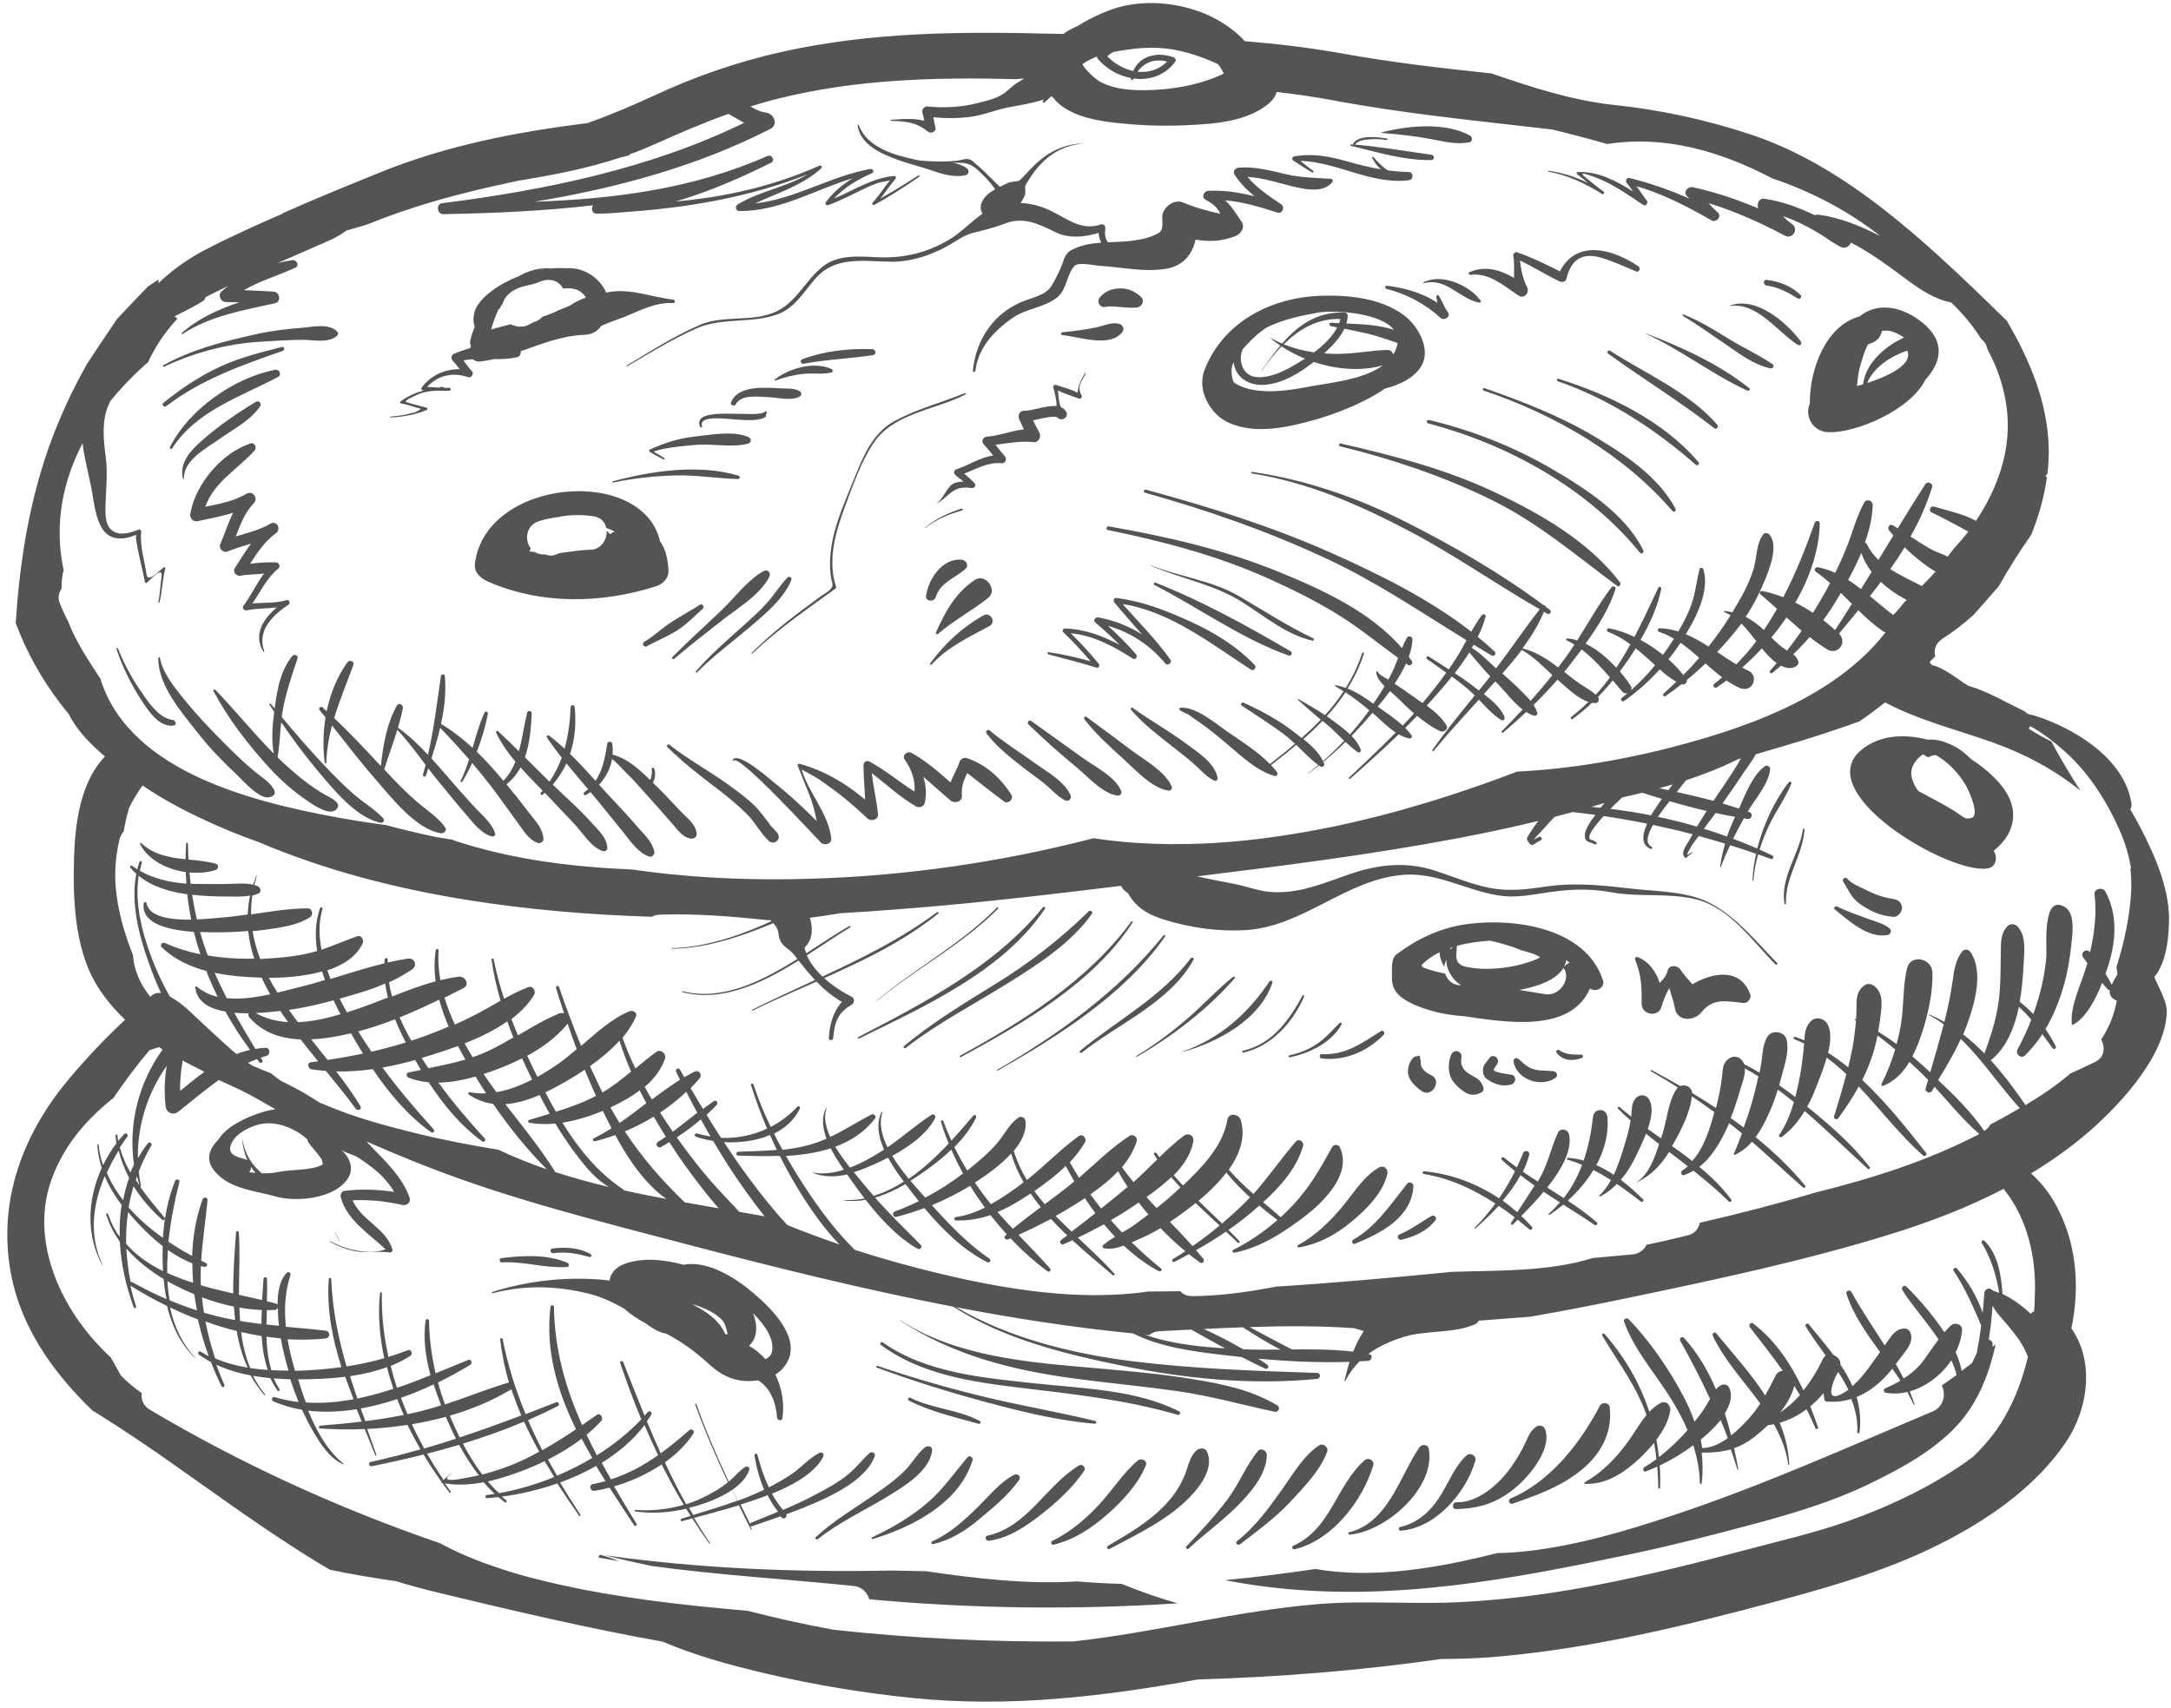 <?xml version="1.0" encoding="UTF-8" standalone="no"?><svg xmlns="http://www.w3.org/2000/svg" xmlns:xlink="http://www.w3.org/1999/xlink" fill="#545454" height="2313.3" preserveAspectRatio="xMidYMid meet" version="1" viewBox="-10.3 -4.4 2940.5 2313.3" width="2940.5" zoomAndPan="magnify"><g id="change1_1"><path d="M1511,2141.9c24.9,10,48.9,18.5,73.8,25.5c-138.7,9-278.7,7.4-417.7-5.5c-2.6-8.9-9.7-16.8-21.2-18 c-91.5-9.4-183.3-14.7-274.4-27.2c-21.1-4.5-42.2-9.3-63.2-14.5c128.4,18.1,258.6,23.4,388.4,20.8c15.7,0.3,31.3,0.6,47,0.9 c68.4,9.9,136.9,18,204.8,13.8c20.1,1.7,40.1,2.9,60.2,3.3C1509.5,2141.3,1510.3,2141.6,1511,2141.9z M802.2,2101.5 c-0.6,1.3-1.3,2.6-2.2,3.8c3.1,0.6,6.2,1.1,9.3,1.7c6.1,1.1,12.3,2.1,18.4,3.2c-0.1,0-0.1-0.1-0.2-0.1 C819.3,2106.6,810.8,2103.8,802.2,2101.5z M2909.2,1317c-0.6,0.7-1.1,1.4-1.6,2.1c6.9,16.5,17.4,32.9,16.9,47.9 c-2.2,61.7-69.1,131.6-113.7,168.5c-22.2,18.4-45.7,34.8-70.2,49.5c12.5,11.2,23.2,24.5,31.4,38.6c29.9,51.8,35.5,112.7,23.3,171.4 c31.8,45.5,23,110.2-8.7,156c-39,56.5-97.4,98.3-157.6,130c-74.4,39.2-152.1,61.9-233,83.6c-126.8,34-254.9,65.1-386.2,75.7 c-22.6,1.8-45.2,2.4-67.8,2.5c-108.9,15.6-219,24.5-329.6,27.7c-128.4,23.1-254.9,38.4-385.8,25.2c-66.8-6.7-133.3-17.8-198.7-33 c-48.7-11.4-95.5-24.2-140.7-43.4c-101.4-18.1-203.4-42.1-301.4-65.7c-20-4.8-40-10.2-59.9-16.2c-29.8-4.3-59.7-9.3-89.4-15.5 c-11.1-6.5-22.2-13.2-33.1-20.1c0,0,0,0,0,0c-0.4-0.3-0.8-0.5-1.2-0.8c-4.2-2.7-8.5-5.4-12.7-8.1c-1.5-1-3-1.9-4.5-2.9 c-4.6-3-9.2-6-13.8-9c-1.1-0.7-2.3-1.5-3.4-2.2c-1.7-1.1-3.4-2.3-5.2-3.4c0,0,0.1,0,0.1,0c-13.1-8.7-26.1-17.6-39.1-26.6 c-0.1,0-0.1-0.1-0.2-0.1c-31.9-22.1-63.6-44.9-95.4-67.2c-5.5-3.8-10.9-7.6-16.4-11.5c-3.1-2.2-6.2-4.3-9.3-6.5 c-7.7-5.3-15.4-10.6-23.2-15.8c-2.4-1.6-4.8-3.2-7.2-4.8c-8.2-5.5-16.5-11-24.8-16.4c-1.7-1.1-3.4-2.2-5.1-3.2 c-9.1-5.8-18.1-11.6-27.3-17.2c-56.5-54.6-102-120-112.6-200.2c-12.4-93.5,22.2-179,81.5-249.4c23.3-27.7,48.6-54.5,75.6-79.6 c-16.5-15.6-30.8-33-41.7-52.5c-26.9-48.4-29.2-113.3-27.5-167.5c1.5-46.9,8.6-101.8,41.8-136.6c-19.5-16.6-38.2-35.6-49-57.5 c-4-4.7-7.8-9.5-11.5-14.4c-25.4-33.3-46-70.1-60.3-108.8c4.2-67.3,13.7-134.1,32.4-199.3c15.1-52.9,36.9-103.3,63.7-151 c13.5-20.7,27.2-41.2,41.1-61.6c13.7-14.8,27.7-29.3,41.7-43.8c4.8-3.3,9.7-6.6,14.6-9.8c-0.2,1.7-0.2,3.4-0.2,5.1 c18.7-17.8,39.4-32.7,63.3-45.2c34.4-17.9,69.6-33.6,105.1-49.1c-0.2-0.1-0.3-0.2-0.5-0.3c43.2-19.3,87.2-37.1,131.2-55 c90.6-36.9,185.6-55.3,281.9-67.2c31.5-11.2,62.2-24.3,93.4-38.7c54.3-25.2,111.3-44.7,169.8-57.8c121.4-27.1,242.4-27.7,366.1-24.6 c5.1,0.1,10.2,0.2,15.3,0.3c5.8-4.3,12.4-7.8,19.3-10.7c21.3-13.5,45-23.1,60.7-26.8c36.7-8.5,76.5-4.3,111.3,9.9 c17.2,7,39.3,20.4,54.5,37.4c44.2,3.6,88.2,8.8,132,16.7c67,12.1,134.6,19.8,202.2,27c53.3,18.4,109.7,36.7,165.5,42.6 c63.4,6.6,126.9,20.4,187.4,40.7c96.3,32.4,178.7,96.8,253.1,164.2c31.4,28.4,61.7,58,92,87.6c31.3,53.5,55.5,111.1,56.7,173.5 c0.2,11.1-0.4,22.1-1.7,33c-0.9,1.5-1.8,2.9-2.8,4.4c0.7,0.2,1.4,0.5,2.1,0.8c-3.6,26.7-11.3,52.9-21.4,78.3 c-15.8,22.3-30.4,45.5-43.8,69.4c-11.4,13.1-22.8,26.1-34.3,39c-13,11.6-26.7,22.4-41.6,31.9c-10,6.3-12.5,15.8-10.2,24.1 c-2.6,2.6-5.2,5.2-7.8,7.8c1.1,1.4,2.3,2.8,3.4,4.2c17.3,3.6,36.6,20.8,49.2,27.9c0,0,0.1,0,0.1,0.1c26.4,7.6,49.1,21.6,73.8,33.3 c2.6,1.2,4.5,2.8,6.1,4.5c7.4,1.8,14.7,4,21.9,6.7c49.6,18.4,110.6,57.6,119,115.2c0.4,2.8-0.3,5.4-1.6,7.7 c4.6,7.6,8.9,15.2,12.9,22.9c20.9,40.3,42.3,88.2,39.4,134.6C2926.4,1271.7,2922.8,1299,2909.2,1317z M2611.4,769.8 c-7.2-3.9-13.9-8.9-18.8-12.7c-8.1-6.3-15.9-12.9-23.2-20.1c-6.1,10-12.6,19.8-19.4,29.4c13.5,8.9,28.8,15.8,42.7,23 C2599.2,783,2605.4,776.5,2611.4,769.8z M2510.4,793.5c4.8-7.7,9.6-15.5,14.3-23.2c-6.1-7.9-10.9-16.5-13.9-25.9 c-5.3,12.7-11.6,25-17.9,36.7C2498.9,784.9,2504.7,789.1,2510.4,793.5z M2483,798.7c-1.1,1.9-2.2,3.8-3.3,5.7 c-6.3,10.8-13.2,21.2-20.5,31.2c5.7,4.3,11,8.8,16,13.5c7.7-11.8,15.3-23.6,22.8-35.5C2493,808.5,2488,803.6,2483,798.7z M2522.4,803c10.6,8.7,20.9,17.6,31.2,25.4c0.1,0.1,0.3,0.2,0.4,0.3c5.5-5.6,10.5-11.5,15.1-17.6c1.1-0.9,2.1-1.9,3.2-2.8 c-12.5-6.5-24.7-14.7-35.1-24.5C2532.4,790.3,2527.5,796.7,2522.4,803z M1456,82.5c0.3,0.9,0.7,2,1.2,2.6c1.6,2.4,3.4,4.6,5.4,6.7 c6,6.1,12.2,12.2,20,16c16.6,8.2,36.7,10,55,10c36.3,0,76.2-6.4,109.6-22.5c-2.2-4.7-4.8-9-7.8-12.9c-12.8-5.9-25.9-10.9-39.4-14.8 c-28.1-8.3-54.7-9.1-83.7-4.7c-6.1,0.9-12.5,1.9-18.8,3.1c-2.8,1.8-5.6,3.7-8.1,5.8c9.5,9.9,22.1,17.1,35.2,20 c8.8-20.5,32.1-26.6,54.5-18.7c2.3,0.8,4.1,3.9,2.4,6.1c-14.1,19.1-35.5,25.6-56.4,22.7c-0.2,0.5-0.5,1-0.8,1.5 c-0.6,1.3-3,0.7-2.8-0.8c0.1-0.4,0.2-0.8,0.2-1.2c-17-3.2-33.4-12.4-45-26c-0.8-1-1.2-2.1-1.4-3.2c-1.4,0.6-2.9,1.1-4.3,1.8 c-4.1,1.9-11.2,5.3-13.2,7.2C1456.9,81.6,1456.4,82.1,1456,82.5z M1570.4,79c-16.8-4.3-30.3,0.8-40,13.7 C1544.8,94.3,1559.3,90.4,1570.4,79z M181.9,999.7c1.7,1.5,3.4,3,5.1,4.5c1.2,1,2.4,2,3.7,3c1.8,1.4,3.5,2.9,5.4,4.3 c57,43.7,135.6,67.1,203.4,82c0,0,0,0,0.1,0c7.2,1.6,14.2,3,21.1,4.4c3.5,0.7,6.9,1.4,10.3,2c11.5,2.3,23.2,4.3,34.8,6.3 c0.1,0,0.3,0.1,0.4,0.1c15.5,2.6,31,5,46.6,7c22.5,6.1,45.2,11.4,68,16.2c7.3,1.2,14.6,2.4,21.9,3.5c1,0.5,2,1,3.1,1.4 c0.1,0,0.1,0,0.2,0c0.4,0.2,0.8,0.3,1.2,0.5c77.4,25.2,157.8,35.1,238.9,38.5c8.5,1.2,17,2.4,25.5,3.4c3.6,0.4,7.1,0.9,10.7,1.3 c4.3,0.5,8.7,0.9,13,1.4c10.9,1.1,21.9,2.1,32.8,3h0c53.1,4.1,106.5,5,159.4,3.4c129-3.7,258.4-22.5,383.5-54.9 c1.9,0.3,3.9,0.6,5.8,0.9c5.3,0.8,10.6,1.5,15.9,2.1c0.9,0.1,1.8,0.2,2.7,0.3c5.9,0.7,11.7,1.3,17.6,1.8c1.2,0.1,2.5,0.2,3.7,0.3 c6,0.5,12,1,18,1.3c0.2,0,0.5,0,0.7,0c5.9,0.3,11.8,0.6,17.7,0.8c1.1,0,2.1,0.1,3.2,0.1c6,0.2,11.9,0.3,17.9,0.4c1,0,1.9,0,2.9,0 c5.8,0,11.6,0,17.3-0.1c0.5,0,1,0,1.4,0c6.1-0.1,12.1-0.3,18.2-0.5c1.1,0,2.3-0.1,3.4-0.1c6.1-0.3,12.1-0.6,18.2-0.9 c0.5,0,0.9-0.1,1.4-0.1c5.8-0.4,11.6-0.8,17.4-1.3c1-0.1,1.9-0.2,2.9-0.2c6-0.5,11.9-1.1,17.9-1.7c1.1-0.1,2.1-0.2,3.2-0.3 c5.9-0.6,11.8-1.3,17.7-2c0.2,0,0.5-0.1,0.7-0.1c6-0.7,12.1-1.6,18.1-2.4c1.2-0.2,2.4-0.3,3.6-0.5c5.9-0.8,11.8-1.7,17.7-2.7 c0.8-0.1,1.6-0.3,2.4-0.4c5.5-0.9,10.9-1.8,16.3-2.7c1-0.2,1.9-0.3,2.9-0.5c5.8-1,11.6-2.1,17.4-3.2c1.2-0.2,2.5-0.5,3.7-0.7 c5.9-1.1,11.8-2.3,17.7-3.5c9.4-2,18.9-4,28.2-6.2c2.6-0.6,5.3-1.2,7.9-1.9c7.5-1.8,15-3.6,22.5-5.5c2.1-0.5,4.1-1,6.2-1.6 c9.2-2.4,18.3-4.8,27.5-7.4c2.3-0.6,4.6-1.3,6.9-2c7.2-2,14.4-4.1,21.6-6.3c2.6-0.8,5.2-1.6,7.8-2.3c9.2-2.8,18.3-5.6,27.4-8.6 c0.6-0.2,1.1-0.4,1.7-0.6c30.4-9.8,60.5-20.5,90.3-31.9c23.7-1.2,47.5-3.3,71.1-6.3c4.8-0.6,9.6-1.2,14.4-1.9c2-0.3,4-0.6,6-0.9 c5.2-0.8,10.3-1.6,15.4-2.4c2.1-0.3,4.2-0.7,6.2-1c4.8-0.8,9.5-1.6,14.3-2.5c1.4-0.3,2.9-0.5,4.3-0.8c6-1.1,12.1-2.3,18.1-3.5 c1.6-0.3,3.3-0.7,4.9-1c4.9-1,9.7-2.1,14.5-3.1c1.6-0.3,3.1-0.7,4.7-1c6.1-1.4,12.1-2.8,18.2-4.2c1.1-0.3,2.2-0.5,3.3-0.8 c5.1-1.3,10.2-2.5,15.3-3.9c1.6-0.4,3.3-0.8,4.9-1.3c6.1-1.6,12.1-3.2,18.1-4.9c3.6-1,7.2-2,10.8-3.1c1-0.3,2.1-0.6,3.1-0.9 c2.8-0.8,5.6-1.7,8.5-2.5c0.9-0.3,1.9-0.6,2.8-0.8c7.5-2.3,15.1-4.7,22.7-7.2c0.7-0.2,1.5-0.5,2.2-0.7c3.4-1.1,6.8-2.3,10.2-3.5 c0.4-0.2,0.9-0.3,1.3-0.4c7.9-2.8,15.9-5.7,23.8-8.7c0.4-0.1,0.7-0.3,1.1-0.4c12.1-4.7,24.1-9.7,35.9-15.1c0.1,0,0.2-0.1,0.2-0.1 c24-11,47.3-23.6,68.9-38.2c27.9-18.8,53.1-40.9,73.5-67.2c0.1-0.1,0.2-0.3,0.3-0.4c-1.3-0.3-2.5-0.8-3.5-1.5 c-12.1-8.3-22.9-18.1-33.3-28.4c-8.7,10.6-17.5,21.2-26.3,31.8c0.3,0.3,0.6,0.6,0.9,0.9c4,4.1,5.1,11.2,1.8,16.1 c-0.6,0.9-1.3,1.8-2.1,2.7c-4,4.3-11.2,4.8-16.1,1.8c-8.3-5.1-16.3-10.8-24.2-17c-7,8.1-14.4,15.9-22.2,23.4c3,2.4,5.4,5.2,6.9,9.7 c0.8,2.4-0.7,4.9-2.6,6.2c-6.6,4.3-13.9,3.1-20.9-0.5c-3.8,3.3-7.7,6.6-11.7,9.8c-2.1,1.7-4.8-1-3-3.1c3-3.4,6-6.8,8.9-10.2 c-8-5.7-15.1-13.7-19.5-19.2c-0.2-0.3-0.4-0.5-0.6-0.8c-8.5,9.3-17.5,18-26.6,26.1c3.1,1.7,6.3,3.3,9.5,4.8 c3.7,1.7,6.9,7.4,6.3,11.5c-0.4,2.4-0.5,4.5-1.9,6.6c-4.2,6.5-11.4,7.5-18.1,4.4c-6-2.8-11.7-6.2-17.1-9.9 c-4.4,3.3-8.8,6.5-13.3,9.5c-2.8,1.9-6.2-2.7-3.5-4.7c3.8-2.9,7.4-5.9,10.9-9c-7.8-5.8-15.2-12.3-22.5-18.8 c-8.2,7.8-16.7,15.3-25.5,22.5c0.8,3.3-2.8,7-6.2,5.8c-0.2-0.1-0.5-0.2-0.7-0.3c-7.1,5.6-14.4,11.1-22,16.3c-2,1.4-4.3-1.8-2.5-3.4 c5.8-5.3,11.6-10.7,17.3-16.2c-8.3-4.4-15.5-10.4-22.4-16.7c-14.5,16-30.6,30.5-48.6,43c-2.4,1.6-5.3-2.3-3-4.1 c2.7-2.2,5.3-4.4,8-6.7c-2.3,0.8-5,0.4-6.9-1.8c-4.3-5-8.6-10.2-13.2-15.5c-6.3,7.8-13,15.3-20,22.4c2.5,3.2,0.8,8.7-3.9,8.5 c-1.4-0.1-2.8-0.3-4.2-0.5c-8.3,7.8-17,15.2-26.3,22c-1.6,1.1-3.5-1.5-2-2.7c8.5-6.5,16.3-13.4,23.5-20.5 c-14.9-4.8-28-18.3-39.4-27.9c-0.9-0.7-1.7-1.5-2.6-2.3c-10.3,11.9-21.1,23.4-32.4,34.3c2.1,3.2,3.8,6.6,5.1,10.5 c0.8,2.5-1.9,4.8-4.2,4.1c-3.8-1.1-7.4-2.9-10.8-5c-10.1,9.5-20.6,18.8-31.3,27.8c-1.2,1.1-2.9-0.7-1.8-1.8 c9.5-9.6,18.9-19.4,28.2-29.4c-12.1-9.2-22.4-23-31.9-32.9c-1.7-1.7-3.4-3.5-5.1-5.2c-5.1,5.8-10.3,11.5-15.5,17.2 c11.3,8.6,22.6,18.3,28,30.8c1.2,2.8-1.5,6.1-4.4,4.3c-11.3-7-20.7-17.5-30.3-27.6c-20.8,22.9-41.7,45.7-61.4,69.5 c-0.8,0.9-2.3-0.3-1.6-1.3c18.1-25.6,37.8-49.7,57.4-73.9c-3-3-6.1-5.9-9.2-8.6c-7.1-5.9-14.3-11.5-21.7-17 c-9.8,12.2-19.9,23.7-29.4,34.3c-1.6,1.7-3.2,3.4-4.7,5.1c10.1,7.5,19.7,15.6,26.4,26.2c3.6,5.7-3.5,10.8-8.6,8.3 c-10.7-5.2-21.1-12.5-30.9-20.6c-5.3,5.5-10.6,10.9-16,16.3c3.2,3.2,6.1,6.6,8.6,10.3c1.5,2.2-1,4.4-3.2,4c-4.9-1-9.7-3-14.3-5.6 c-21.4,20.6-43.5,40.5-65.8,60.2c-1,0.9-2.5-0.6-1.5-1.5c21.3-20.1,42.7-40.2,63.3-61.1c-10.8-7.1-20.6-17.1-29.4-24.9 c-0.7-0.6-1.5-1.2-2.2-1.8c-0.1,0.1-0.2,0.2-0.3,0.3c-8.9,10.6-18.3,20.9-28,30.9c5.5,5.6,10.1,11.9,12.6,19 c0.8,2.3-2.2,4.4-4.1,3.1c-5.9-4.1-11.4-8.9-16.7-13.9c-9.6,9.4-19.6,18.4-30,27c0.4,0.9,0.9,1.7,1.2,2.5c1.1,2.8-2.7,5.3-5.1,3.8 c-0.7-0.5-1.4-1-2.1-1.5c-4.9,3.9-9.8,7.7-14.9,11.3c-0.2,0.1-0.4-0.2-0.3-0.3c4.9-3.7,9.6-7.6,14.3-11.6 c-10.7-7.8-20-17.7-29.7-27.2c-11,9.3-22.4,18.3-34,27.2c-0.1,0.1-0.2,0-0.3,0.1c2.9,3.1,5.6,6.2,8.1,9.5c1.8,2.4,0.2,6.2-3.2,5.3 c-24.9-7-46.3-28.2-65.8-44.5c-12.1-10.1-24.3-20.3-37.4-29.2c-5-3.4-10-6.8-14.9-10.4c-0.2,0.1-0.4,0.2-0.6,0c-3.3-2-7.8-3-10.2-6 c-0.5-0.7-0.4-2,0.6-2.1c20.1-3.4,50.1,22.4,65.4,32.9c18.5,12.7,40.4,26.4,56.6,43.2c0.1-0.1,0-0.1,0.1-0.2 c11.5-8.8,22.8-17.9,33.8-27.2c-5-4.8-10-9.4-15.6-13.5c-18.3-13.4-37.4-25.8-56.4-38.2c-2.6-1.7-0.3-5.2,2.4-4 c25,11.3,48.8,24.2,70.4,41.3c2.7,2.1,5.5,4.3,8.2,6.5c9-8,17.7-16.2,25.9-24.8c-10.4-8.7-20.6-18-30.9-26.8c-0.6-0.5,0.2-1.3,0.8-1 c12,7,24.4,13.8,35.9,21.6c9.2-10.1,17.6-20.8,25.1-32.2c-3.8-2.4-7.6-4.9-11.5-7.1c-0.5-0.3-0.3-1.3,0.3-1.2c5,0.7,9.7,2,14.2,3.6 c9.1-14.5,16.7-30.1,22.2-47.2c0.5-1.6,3-0.9,2.4,0.7c-5.6,17.2-13.2,32.9-22.3,47.4c12.6,4.8,23.8,12.4,35,20.6 c5.3-7.7,10.4-15.6,15.2-23.7c-6.3-6.5-11.6-13.6-11.1-19.6c0.1-1,1.3-1.1,1.7-0.2c1.5,3.8,9.7,8,14.5,10.8c1.4-2.6,2.9-5.3,4.2-7.9 c3.4-6.9,6.3-14.2,9.1-21.5c-25.7-18.7-50.3-38.9-77.2-56c-31.1-19.6-63.6-35.8-97-50.9c-69.9-31.6-144-51-219-66.4 c-3.2-0.7-1.7-5.5,1.4-4.9c77.1,13.5,156.5,31.6,229.1,61.2c58.4,23.8,125.5,54.2,167.9,103.8c2-4.8,4.2-9.6,6.7-14.1 c1.9-3.5,7.7-1.8,7.5,2.2c-0.3,7.8-2.2,15.7-5,23.6c1.4,1.9,2.9,3.8,4.2,5.8c2.1,3.2-2.2,7.3-5.3,5.1c-0.9-0.6-1.7-1.2-2.6-1.8 c-4.2,9.3-9.6,18.5-15.5,27.3c7.5,5,15,9.9,22.2,15.2c5.1,3.7,10.4,7.3,15.6,11c0.4-0.5,0.8-0.9,1.2-1.4c10.8-12.8,21.2-26,31-39.7 c-8.5-6.2-17.2-12.3-25.9-18.3c-2.2-1.5-0.1-5.1,2.2-3.6c9,5.7,18.1,11.5,27.1,17.4c3.6-5.2,7.1-10.5,10.5-15.8 c4.8-7.6,9.2-15.6,13.5-23.6c-61.9-38.3-121.8-78.8-188.3-110c-79.6-37.3-162.6-66.3-247.2-89.9c-2.6-0.7-1.5-4.8,1.2-4.1 c85.4,23.1,170.2,49.6,251.1,85.6c65,29,132.7,62.4,189.7,106.8c4.4-7.8,9-15.3,14.3-22.4c1.8-2.4,5.9-1,5,2.2 c-2.5,9.2-6.1,18.2-10.5,27.2c7.9,6.4,15.5,13,22.9,19.9c2.9,2.7-0.9,7.2-4.2,5.3c-8.1-4.8-16.2-9.7-24.2-14.6 c-0.8,1.5-1.7,2.9-2.6,4.4c9.3,5,21.1,16.9,23.9,19.4c3,2.8,6,5.5,9.1,8.2c20-26.4,38.5-53.9,59-80 c-60.2-34.6-116.9-74.7-178.5-106.9c-67.4-35.2-135.9-65.3-211.5-77.1c-1.2-0.2-0.9-2.3,0.3-2.1c72.5,10.4,143.9,35.2,209.1,68.2 c64.3,32.5,127.9,69.2,185.8,112.3c1.3-0.1,2.6,0.9,2.9,2.1c1.8,1.3,3.6,2.6,5.4,4c3.2,2.4,0.4,7.5-3.3,5.5c-1.5-0.8-3-1.7-4.5-2.6 c-7.5,17.8-17.6,34.1-29,49.6c18,4.5,33.5,14.3,48.2,25.8c2.9-3.7,5.7-7.4,8.5-11.2c4.7-6.4,9.2-13,13.6-19.7c-3.5-2.2-7-4.2-10.7-6 c-1.2-0.6-0.5-2.4,0.7-2.4c4.6,0.3,9.2,1.2,13.8,2.6c15.4-24.1,29.2-49.2,46.4-71.9c1.9-2.5,6.5-1,5.4,2.4 c-8.4,26.3-23.8,50.9-40.5,73.9c15.2,7.4,29.7,19.7,41.6,32.7c6.8-10.2,13.1-20.8,19.1-31.6c-9.2-6.8-19.1-12.7-30-16.9 c-3.1-1.2-1.8-5.5,1.4-4.9c11.2,2.2,22.7,6.2,34.1,11.6c11.4-21.6,21.7-44,32.4-66.7c1.1-2.3,4.3-0.5,3.9,1.7 c-4.8,23.9-15.4,47.3-28.1,69.1c10.7,5.7,21,12.6,30.4,20.2c5.3-7.1,10.2-14.4,14.9-21.8c-6.3-3.7-12.8-6.9-20-9.2 c-2.7-0.9-2.2-5.1,0.8-5c8.8,0.3,17.2,1.9,25.2,4.4c8-13.6,15.2-27.9,19.7-43.1c4-13.6,5.4-27.5,8.9-41.2c0.7-2.8,4.6-2.4,5.3,0.1 c8.3,27.9-8.1,62.4-23.9,87.9c10.7,4.4,20.8,10.3,30.8,16.6c10.6-13.2,20.4-26.9,29.2-41.1c0.2-0.4,0.5-0.8,0.7-1.2 c-2.7-1.6-5.4-3-8.3-4.2c-0.8-0.3-0.8-1.8,0.3-1.7c3.7,0.5,7.1,1.2,10.4,1.9c11.5-18.8,22.6-38.1,28.9-59.4 c4.4-14.6,3.4-34.4,13.1-46.3c2.6-3.2,7.1-1.3,9,1.3c11.4,15.6-0.8,46-7.3,61.7c-7.1,17.1-15.4,33.6-25.7,48.9 c8.7,4.3,16.6,10.1,24.7,17.8c6.3-9.3,12.2-18.9,17.8-28.7c-7.6-6.8-15.1-13.6-22.6-19.9c-2.2-1.8,0.3-4.6,2.5-4.2 c9.4,1.7,19.1,4.6,28.6,8.4c16.8-32.3,30.4-66.6,42.7-101c1.3-3.5,6.7-3,6.7,1c-0.8,36.5-13.5,73.3-33.1,107.3 c8.2,4.1,16.3,8.7,23.9,13.8c6.4-10.2,12.5-20.6,18.3-31.1c1.7-3.1,3.3-6.2,4.9-9.3c-6.1-5.3-12.4-10.4-19.2-15.1 c-3.3-2.3-1-6.9,2.7-6.2c8.2,1.5,16,4.2,23.4,7.6c6.9-14,13.3-28.3,18.7-43c6.5-17.7,11.5-35.9,20.7-52.4c3-5.4,11.6-2.7,11.4,3.3 c-0.3,16.7-4.5,34-10.6,51c1.2,0.3,2.3,1.2,3,2.7c3.8,8,9.2,14.8,15.4,20.8c6.7-11.1,13.5-22.1,20.2-33.1c-2-2.3-4-4.6-5.9-7.1 c-2.8-3.6,0.8-9.3,5.3-6.6c2.2,1.3,4.3,2.7,6.5,4.1c12.2-20,24.5-39.9,37.2-59.6c3.1-4.8,11-1.6,9.3,4.1 c-7.4,23.7-17.4,45.7-29.2,66.6c8.5,5.5,17.1,11,25.9,16.2c6.7,3.9,16.2,6.9,24.5,11c2.8-3.6,5.6-7.2,8.3-10.9 c6.9-7.4,13.5-15.1,19.6-23.1c-16.6-8.8-33-18-50-26.1c-4.4-2.1-1.1-9.1,3.4-7.7c17.8,5.4,39.6,9.7,57,19.3c7.9-11.7,15-24.1,21-37 c0.5-1.2,1.1-2.3,1.6-3.5c1.7-3.8,3.4-7.6,4.9-11.5c0.3-0.7,0.5-1.4,0.8-2c1.7-4.4,3.3-8.9,4.8-13.5c1-3,1.9-6,2.7-9 c0.2-0.9,0.4-1.8,0.7-2.7c0.1-0.3,0.1-0.5,0.2-0.8c0.5-1.8,1-3.7,1.4-5.5c0.2-1,0.4-2,0.6-3c0.1-0.5,0.2-1,0.3-1.5 c0.3-1.5,0.6-3,0.9-4.5c0.2-1,0.3-2,0.5-3c0.1-0.7,0.2-1.4,0.3-2.1c0.2-1.3,0.4-2.6,0.6-3.9c0.1-0.9,0.2-1.9,0.3-2.8 c0.1-0.9,0.2-1.8,0.3-2.7c0.1-1.2,0.3-2.3,0.4-3.5c0.1-0.9,0.1-1.7,0.2-2.6c0.1-1.1,0.1-2.2,0.2-3.3c0.1-1,0.1-2,0.2-3.1 c0-0.8,0-1.6,0.1-2.3c0-1.3,0-2.6,0-3.9c0-0.9,0-1.8,0-2.8c0-0.7,0-1.4,0-2.1c0-1.4-0.1-2.9-0.1-4.3c0-0.8,0-1.7-0.1-2.5 c0-0.6-0.1-1.2-0.1-1.8c-0.1-1.6-0.2-3.2-0.4-4.8c-0.1-0.8-0.1-1.5-0.2-2.3c0-0.5-0.1-1-0.2-1.5c-0.2-1.7-0.4-3.4-0.6-5.1 c-0.1-0.7-0.2-1.5-0.3-2.3c-0.1-0.4-0.1-0.8-0.2-1.2c-0.3-1.8-0.6-3.7-0.9-5.5c-0.1-0.7-0.2-1.5-0.4-2.2c-0.1-0.3-0.1-0.6-0.2-0.8 c-0.4-1.9-0.8-3.9-1.2-5.8c-0.2-0.7-0.3-1.4-0.5-2.2c0-0.2-0.1-0.3-0.1-0.5c-0.5-2-1-4-1.5-6c-0.2-0.8-0.4-1.5-0.6-2.3 c0,0,0,0,0-0.1c-0.6-2.1-1.2-4.1-1.9-6.2c-0.2-0.8-0.5-1.5-0.7-2.3c-0.7-2-1.4-4.1-2.1-6.1c-0.3-0.8-0.5-1.5-0.8-2.3 c-0.7-2-1.5-4-2.3-6c-0.4-1.1-0.9-2.2-1.3-3.4c-3.2-7.6-6.8-15-10.8-22.3c-0.6-4.5-2.8-9.1-7.4-13c-0.2-0.2-0.5-0.4-0.7-0.6 c-11.4-18-25.2-34.7-40.8-49.7c-31.3-6-58.4-30.2-83.6-48.2c-16.9-12.1-34.1-23.7-52.4-32.9c-2.2,5.3-8.3,9.1-14.8,5.4 c-8.4-4.7-16.4-10.1-24.3-15.5c-16.8-10.3-34.6-19.8-53.1-25.8c3.7,3.8,7.7,7.5,12.3,10.6c9.9,6.7,1,21.4-9.6,15.8 c-33.3-17.7-67.6-33.1-103.5-44.1c4,4.4,8.1,8.7,12.6,12.6c6.1,5.3-1.9,14.5-8.5,10.7c-32.2-18.4-65.7-35.8-101.5-46.2 c4.6,6.4,8.9,13,13.8,19.2c2.6,3.3-0.9,8.8-4.9,6.1c-18-12.1-35.8-24.6-55.6-33.6c-1.3-0.6-38.9-16.4-22.5-3.7 c8.2,6.4,15.9,13.3,24.5,19.2c2.1,1.4,0.1,4.7-2,3.3c-22.6-14.2-46-25.3-72.4-30.2c-0.8-0.2-0.4-1.3,0.4-1.2 c18.5,2.8,36.3,8.3,53,16.7c-4.8-4.2-9.6-8.3-14.7-12c-1.3-0.9-0.8-2.9,0.9-3c28.3-0.9,51.9,12,75,26.5c-2.8-3.9-5.6-7.9-8.7-11.6 c-2.6-3.1,0-7.7,4-6.7c28,6.8,54.8,16.4,80.9,27.9c-1-1-2-2.1-3.1-3.1c-5.9-5.5,0.6-13.9,7.5-12.4c30.7,6.5,60.3,16.7,89,28.8 c-2.8-5.5,0.6-14.3,7.8-13.2c23.9,3.4,46.8,11.8,68.7,22.4c1.5-0.7,3.2-1,5.3-0.7c29.5,3.9,56.9,15.4,83.3,28.9 c-42.4-33.5-92.8-60.2-146.4-78.2c-71.3-37.5-146.4-58.5-223.5-46.5c-24.8-7.1-49.7-13.7-74.7-19.7 c-98.3-11.5-196.9-20.9-294.3-39.1c-26.1-4.9-52.4-8.7-78.7-11.7c-1.8,6-5.6,11.7-12.2,16.9c-24.9,19.6-58,24.7-88.8,26.9 c-32.1,2.3-64.7,2.7-96.8-0.1c-29.3-2.5-63.7-5.6-89.1-21.8c-6.2-3.9-11.4-8.6-15.5-13.8c-0.6-0.6-1.2-1.2-1.8-1.8 c-0.1-0.1-0.2-0.2-0.3-0.3c-0.6,0.3-1.1,0.5-1.7,0.7c-2.8,2.5-5.5,5-8.2,7.5c-1.3,1.2-3.1-0.4-2.3-1.8c0.4-0.8,0.9-1.5,1.3-2.2 c-17.5,5.7-36.8,8.5-48.6,10.8c-17.9,3.6-34.6,10.9-52.9,13c-16.2,1.9-31.9,1.9-48,0.2c0.7,4.4,1.4,8.9,2.6,13.3 c1.9,6.5-6,9.6-10.5,5.9c-15.5-12.9-30.5-13.5-49.7-14.4c-0.8,0-0.8-1.2,0-1.3c15.9-0.9,30.7-2.6,45.2,1.3 c-0.8-3.7-1.5-7.3-2.5-10.9c-1.2-4,2.3-8.9,6.7-8.5c22.6,2.2,45.1,1.2,67.3-4.4c11.5-2.9,24.5-5.7,34.6-12.1 c7.4-4.7,13-11.4,20.6-16c2.9-1.8,5.7-3.5,8.6-5.3c-4.1,0.3-8.2,0.5-12.3,0.8c-108.3-2.7-215.4,0-321.7,26.6 c-12.1,3-24,6.5-35.8,10.1c-0.2,0.1-0.4,0.3-0.7,0.4c6.4,3.9,13,7.2,21,8.3c10.6,1.4,17.1,16.2,5.6,22.1 c-99.3,50.9-208.6,80.2-319.1,98.6c107.9-3.9,214-17.2,315.1-61.9c6.1-2.7,11.2,6.1,5.1,9.1c-40.6,20.1-84.2,39.4-129.2,52.4 c66.8-5.8,132.2-20.6,194.5-48.4c2.2-1,4.7,1.8,2.7,3.6c-26.2,23.4-58.8,33.1-89.6,47.4c54.2-5.7,102.3-37.1,156.1-46.6 c3.3-0.6,5.8,4.2,2.3,5.7c-19.3,8.4-37.3,19-51.5,34.3c26.9-11.1,52.1-28.2,81.6-30.5c2.2-0.2,2.7,2.6,1.5,3.9 c-6.7,8-12.6,16.6-18.9,24.9c-0.6,0.8-1.2,1.5-1.7,2.1c1-0.7,2.4-1.6,4.1-2.6c16.2-9.1,32-19,47.6-29.1c1.2-0.8,2.2,1.1,1,1.9 c-19.7,13.5-39.5,26.6-60.6,37.9c-2,1.1-3.8-1.5-2.3-3.1c9-9.4,15.5-20.4,23.7-30.4c-1,1.3-13.9,2.9-16,3.7 c-5.7,2-11.3,4.3-16.8,6.9c-17.1,8-33.6,17.2-51.4,23.5c-2.2,0.8-4.5-2.2-3-4.1c10.1-13.5,22.7-24,36.7-32.6 c-51.3,15.6-98.4,44.9-153.8,44.6c-4.9,0-6.2-6.5-2.3-8.9c29.5-18,65.6-23.3,94.8-40.9c-79.5,31.5-165.2,45.8-250.5,51.4 c-11.7,1.2-23.3,1.9-35,1.9c-6.7,0.3-8.2-7.1-5-11.3c-68,7.9-136.5,10.8-202.9,12c-8.4,0.2-10.3-13.8-1.8-14.8 c139.6-17.7,281.9-46.8,409.2-108.9c-6.7-3.6-13.2-7.7-20.6-11.8c-0.2-0.1-0.3-0.3-0.5-0.4c-34.2,12.2-67.4,26.5-101.2,41.7 c-10.7,4.8-21.5,9.2-32.5,13.1c-0.3,0.5-0.5,0.9-0.8,1.4c-4.5,1.2-9.1,2.4-13.6,3.5c-42.8,14.1-87.2,22.8-131.9,30.1 c-1.6,0.3-3.3,0.5-4.9,0.8c-23.6,5.1-47.2,10.3-70.6,16.2c-46.1,11.5-91.2,25.7-134.4,43.3c-9.4,2.7-18.7,5.4-28,8.1 c-11.6,9.2-26.5,14.9-40,20.9c-17.5,7.7-35.2,15.3-52.7,23c6.6-1.6,13.1-2.9,19.7-3.9c5.8-0.9,10.2,7.3,4.1,10.2 c-23.1,10.8-47.9,17.6-69.6,30.5c13.3,0.5,26.7,1.1,40,1.9c8.8,0.6,11,13.8,1.9,15.8c-42.8,9.5-87.9,17.1-125.2,41.8 c-0.8,0.5-1.7-0.7-1-1.4c22.7-20.1,49.7-32,77.8-41.7c-6-0.1-12-0.3-18-0.4c-7.2-0.1-11.1-9.4-5.7-14.4c2.8-2.6,5.7-5,8.7-7.4 c-10.2,5.1-20.3,10.2-30.5,15.2c-0.2,1.9-1.2,3.8-3.2,5.1c-11.9,7.8-25.5,14.1-38.8,20.9c1.3,1.1,2.6,2.2,4,3.1 c-16.1,17.3-29.7,36.8-39.8,59c-1.8,1.6-3.6,3.1-5.4,4.7c-16.5,14.8-31.9,30.9-45.8,48.2c-0.7,1.3-1.3,2.7-2,4.1 c-9.8,22.1-7.4,47.1-4.3,70.4c3.1,22.6,0.4,44.5-0.2,67c-0.3,10-0.6,25,7.7,32.5c10.6,9.5,25.8,4.2,37.5-0.2c1.5-0.6,3.3,1,3.2,2.5 c-2.1,20.3,4.4,38.7,7.2,58.4c1.7,12,17.1-5.3,23.5-9.7c1-0.7,2.3,0.5,2,1.6c-4.3,15-4,30.7-8,45.7c-0.3,1.1-1.9,0.6-1.6-0.5 c2.7-11.1,2.5-21.9,4.3-33c2.7-17.1-13.4,1.4-19.6,6.9c-1.2,1.1-2.8,0.2-2.9-1.3c-0.6-6.3-15.2-62-11.5-63.7 c-10.5,4.7-22.3,7.4-33.3,3.1c-21.3-8.2-23.8-46.5-27.4-65c-4-20.7-9.7-41.1-12.2-61.9c-26.4,50.8-38.3,108-26.4,167.9 c0.2,1.2,0.5,2.4,0.8,3.6c-2.1,8.6-3,17.2-2.9,25.6c-3.6,5.4-5.1,12-2.7,18.4c3.4,9.1,7.4,17.7,11.7,25.9 c10.2,27,27.6,52.9,43.9,77.9c0.2,1,0.5,1.9,0.8,2.9c0.3,0.9,0.7,1.9,1,2.8h0C138.6,952.5,157.8,978.3,181.9,999.7z M2409.4,831.9 c-6.4,9.4-13.2,18.5-20.4,27.2c6.3,6.3,12.9,12.6,20.2,17.1c0.3,0.2,0.7,0.4,1,0.6c6.8-8.7,13.4-17.7,19.7-26.8 C2423.1,844,2416.2,838,2409.4,831.9z M2348.3,840.3c-1.1,1.5-2.2,3-3.4,4.5c-9.3,11.9-19.1,23.2-29.4,34 c8.6,5.7,17.1,11.5,25.9,16.7c9.7-9.9,18.8-20.3,27.1-31.3C2362.3,856.1,2355.7,847.6,2348.3,840.3z M2266,866.3 c-5.2,7.7-10.6,15.2-16.4,22.4c7.5,6.7,14.3,13.9,20,21.3c7.4-7.5,14.7-15.2,21.6-23.2C2283.1,879.5,2274.9,872.5,2266,866.3z M2198.9,930.6c11.6-10.4,22.5-21.8,32.5-33.9c-1.9-1.7-3.7-3.5-5.6-5.2c-6.8-6.1-13.5-12.1-20.6-17.7c-4.8,7.7-9.8,15.1-14.9,22.2 c-2.2,3.1-4.4,6.1-6.6,9.1c5.7,6.6,10.7,13.3,14.7,19.5C2199.9,926.6,2199.8,928.8,2198.9,930.6z M2132,875.3 c-6.1,8.1-12.3,16-18.3,23.8c-1.7,2.2-3.6,4.4-5.3,6.6c7.1,5.7,14.3,11.4,21.8,16.5c7,4.8,14.7,8.7,20.8,14.5 c6.9-7.6,13.3-15.4,19.3-23.5C2158.6,899.6,2145.9,886,2132,875.3z M2050.8,876c-8.2,11-17.1,21.5-26.2,31.9 c8.5,7.5,17,15.1,25.1,23.3c4.5,4.6,9.1,9,13.1,13.8c10.2-11.4,20-23,29.5-34.9C2079.3,897.9,2066.3,884.5,2050.8,876z M1995.6,897.9c-3.8-4.5-7.6-9-11.5-13.4c-0.1-0.2-2.4-3.3-4.3-5c-6,9.5-12.7,18.8-19.7,27.8c9.6,6.4,19,13,28.1,20.1 c1.5,1.2,3,2.3,4.6,3.5c4.4-5.4,8.7-10.8,13.1-16.2c0.8-1,1.5-2,2.3-2.9C2003.9,907.3,1999.6,902.7,1995.6,897.9z M1882.6,940.9 c-2.3-2.3-6.1-5.5-10.2-9.2c-5.5,7.5-11.2,14.6-16.6,21.1c11,7.9,23.5,16,33.8,25.6c5.2-5.4,10.3-10.9,15.3-16.5 C1897,955.1,1889.5,947.8,1882.6,940.9z M1818.2,990.4c9.1-10.3,17.8-21,25.8-32.2c0.1-0.2,0.2-0.3,0.3-0.5 c-10.3-8.7-20.9-16.9-32.2-24.3c-7.6,11.4-16.1,22.2-25.3,32.3c2.3,1.6,4.6,3.2,6.8,4.9C1801.4,976.6,1810.5,983,1818.2,990.4z M1784.6,975c-1.2-1-2.4-2-3.6-3c-8.2,8.6-16.9,16.8-25.9,24.7c10.6,8.5,20.8,17.9,26.6,29.9c10-8.7,19.5-18,28.6-27.6 C1801.8,990.9,1793.6,982.3,1784.6,975z M2214,1069.4c-8.2,2-16.4,4-24.7,5.8c-0.9,0.3-1.8,0.5-2.7,0.8c-1.8,1.6-3.5,3.2-5.1,4.8 c-3.5,3.5-7.1,7-10.6,10.4c18.5,2.3,36.8,5.2,55,8.8c1-1.6,1.9-3.2,2.7-4.4c3.9-6.1,8-12,12.1-17.8 C2231.9,1075.1,2222.9,1072.3,2214,1069.4z M2249.5,1065.9c1.9-2.6,3.7-5.1,5.6-7.7c-5.9,1.8-11.8,3.5-17.8,5.1 C2241.4,1064.2,2245.5,1065.1,2249.5,1065.9z M2235.2,1102c17.8,3.8,35.4,8.1,52.9,13.3c4.3-7.1,8.7-14.2,13.2-21.2 c-16.9-3.9-33.7-8.4-50.3-13.2C2245.4,1088.1,2239.9,1095.2,2235.2,1102z M2297.5,1118.2c10.5,3.3,21,6.7,31.4,10.5 c3.1-9.1,6.8-17.9,10.9-26.6c-8.8-1.6-17.6-3.3-26.4-5.2C2308.1,1103.9,2302.8,1111.1,2297.5,1118.2z M2341,1034.5 c2.3-3.7,4.5-7.6,6.7-11.5c-1.4,0.4-2.8,0.8-4.2,1.2c-22.5,11.1-46.1,20.4-70.3,28.4c-3.9,5.1-8.1,10.4-12.4,15.8 c16.6,3.7,33.2,7.6,49.6,12C2320.8,1065.2,2331.2,1050,2341,1034.5z M2145,1088.5c4.2,0.4,8.5,0.8,12.7,1.2c1.7-2.2,3.4-4.3,5.2-6.4 C2157,1085.1,2151,1086.8,2145,1088.5z M2703.5,1606c-48.6,25.3-100.3,45-152.9,61.3c-117.1,36.3-238.3,61.9-358.2,86.9 c-43,9-86.2,17.4-129.6,24.9c-2.4,0.2-4.9,0.4-7.3,0.6c-21,1.7-41.9,3.3-62.9,4.8c-1.1,2.2-2.8,4-5.1,5 c-30.5,12.9-65.7,7.4-97.4,17.3c-17.1,5.4-33.3,12.6-47.1,22.8c0.4,0.1,0.8,0.1,1.2,0.2c5.5,1.1,3.5,8.8-1.4,9.2 c-3.8,0.3-7.7,0.4-11.6,0.6c-7.6,7.5-14.1,16.2-19.2,26.4c-0.3,0.7-1.3,0.2-1.2-0.5c2-8.5,4.2-17,6.7-25.2 c-40.8,1.4-82.5-0.6-123.5-4.3c4.1,2.7,8.2,5.4,12.2,8.3c3.2,2.3,0.4,6.7-3.1,5.1c-10.6-4.9-21.1-10.2-31.6-15.6 c-9-0.9-18-1.9-26.9-3c-39.5-4.6-83.6-10.6-120.3-29c-80.1-7.9-159.9-20.2-239.2-35.4c71.5,42,157.8,63.1,239.1,73.2 c82.8,10.2,166.2,13,249.5,15.7c5.3,0.2,4.9,7.6-0.1,8.1c-87.5,8.6-176.9,0-262.9-17.6c-79.7-16.3-160.6-36.1-229.9-80.2 c-122-23.5-242.8-53.5-361.6-84.7c-119.8-31.5-241-61.5-356.4-107.1c-25.5-10.1-51.1-20.7-76.5-32c1.1,1.4,2.2,2.7,3.5,4.1 c20.4,21.1,45.1,43.9,54.8,72.4c2.1,6.1-4.4,10.7-9.8,9.5c-22.4-5-44.8-7.5-67.5-6.3c11.6,27.2,45.4,37.8,53.9,66.5 c0.8,2.7-1.8,4.4-4.2,4.1c-15.8-2.4-31.8,1.5-47.7-2c-11.8-2.6-21.9-6.4-32.3-12.3c-0.5-0.3,0-1,0.4-0.7 c19.8,10.8,51.5,19.3,74.5,10.7c-22.4-21.1-52.8-39.8-60.7-70.7c-0.8-3.3,1.2-8,5-8.4c22.7-2.8,45.1-1.9,67.4,1.4 c-6.4-10.9-15.3-21-24.5-28.7c-7.5-6.3-15.5-12-23.7-17.4c-6.6-4.4-13.4-5.3-20.4-9.1c-0.9-0.5-1.8-1-2.7-1.5 c13.1,12.4,19.1,29,3.2,45.2c-20.8,21.1-65.8,25.3-92.9,17.6c-28.6-8.2-64-10-83.6-36c-11.6-15.4-4.8-29.7,6.8-41.3 c7-11.8,20.4-20,32.2-26c11.6-5.9,28.6-12.5,44.7-14.8c-15.5-8.8-31.1-18.1-47-25.9c-9.6-4.7-19.8-9-29.7-13.7 c-18.6,13.3-36.2,28.3-54.6,42.8c-7.5,5.9-16.4,1.6-17.4-7.5c-2.1-18.5-1.4-36.6,1.5-54.5c-25.7,36.5-39.9,80.8-39,125.3 c3.9-7,8.4-13.8,13.4-20.2c2.1-2.7,6.6-0.3,4.7,2.9c-6.7,11.4-12.3,23.2-17,35.2c0.7,6.6,1.7,13.1,3.1,19.6c0.2,0.8-0.4,1.2-1.1,1.2 c10.1,14.4,21.6,28,32.9,41.5c1.8,2.1-1,4.8-3.1,3c-14.8-13.1-28.2-28.4-38.8-45.4c-2.8,9.5-5,19.1-6.7,28.7 c13.5,15.4,29.5,29.2,46.4,41.2c1.8-26.6,6.9-53.2,16.6-77.1c1.4-3.5,6.7-2.1,5.7,1.7c-6,24.1-11.8,52-14.8,80.6 c10.6,7.1,21.4,13.6,32.1,19.4c0.9-26.4,5.3-52.3,14.2-76.8c1.2-3.4,7-3,6.7,1c-2.6,27.9-6.9,54.8-8.6,82.2c2.2,1.1,4.4,2.2,6.6,3.3 c3.1,1.5,0.6,5.5-2.2,5c-1.6-0.3-3.2-0.7-4.8-1c-0.4,8.6-0.5,17.2-0.1,26c14.5,4.2,29.4,7.8,43.9,11.1c-0.3-28,1.9-56.1,3.8-82.6 c0.2-2.5,3.7-2.4,3.8,0.1c1.7,27.3,0.2,56,0.1,84.3c10.7,2.4,21.2,4.7,31.4,7.1c0.6-9.7,1.4-19.4,1.9-28.7c0.2-3,4.6-2.9,4.7,0.1 c0.4,9.9,0.2,20-0.2,30.2c4,1,7.9,1.9,11.7,2.9c1.4,0.4,2.3,1.2,2.8,2.2c0.1-15.2,2-32.8,12.6-43.7c2.1-2.1,5.8,0.2,4.9,3 c-7.4,22.8-8.6,46.5-6.2,70.2c17.9,1.6,35.7,3.1,53.7,5.3c6.9,0.8,6.6,9.9-0.2,10.6c-17,1.7-34.1,2-51.2,1 c2.4,14.4,6,28.7,10.1,42.7c6.2-0.1,12.3-0.4,18.2-0.7c14.9-0.8,29.8-2.2,44.7-4.3c-12.3-38.3-20.1-77.6-17.2-119.2 c0.2-2.2,3.3-2.1,3.4,0.1c1.5,41.3,9.6,80.1,20.7,118.2c17.3-2.7,34.4-6.3,51.1-11.1c-6.4-29.3-8.8-59.1-5.8-88.3 c0.2-1.6,2.6-1.6,2.5,0c-0.6,28.9,2.6,57.9,8.9,86.5c8.9-2.7,17.7-5.7,26.4-9.1c4.7-1.8,7,5.4,3.2,7.8c-8.3,5.3-17.3,9.8-26.6,13.5 c2.5,10,5.4,19.9,8.6,29.7c15.4-5.2,30.5-11,45.4-17c-6.6-24.4-10.1-49.6-6.7-73.9c0.4-2.9,4.6-3,4.7,0.1c0.4,24,3.5,47.8,8.9,71.1 c15.1-6.1,29.9-12.3,44.3-18.1c3.9-1.6,6,4.6,2.7,6.6c-13.5,8.2-28.3,16.4-43.8,24c2.7,10,5.9,19.9,9.5,29.7 c29-9.5,57.3-21.1,86.6-29.8c-5.5-18.9-9.6-38.3-11.8-58.4c-0.2-1.9,3-2.3,3.3-0.4c7,35.7,17.7,69.3,31.1,101.7 c13.9-5.3,27.8-10.6,41.8-16.1c2.9-1.1,4.8,3.7,2,5.1c-13.3,6.9-26.8,13.2-40.5,19.2c6,13.8,12.4,27.3,19.3,40.7 c15.7-8.8,30.8-18.3,45.7-28.4c-25.4-51.7-41.6-106.6-34.6-165.7c0.3-2.9,4.6-3,4.7,0.1c0.8,57.8,15.9,110.1,38.2,160 c6.6-4.5,13.1-9.1,19.7-13.8c5-3.5,9.7,4.1,6.1,8.1c-6.1,6.7-12.7,12.9-19.8,18.8c4.4,9.3,9.1,18.6,13.9,27.8 c22.3-14,42.7-30.3,60.2-48.7c-10.4-25.1-19.9-50.7-28.6-76.4c-0.9-2.6,3.1-3.5,4.1-1.1c9.6,24.2,19.1,48.5,28.9,72.5 c1.5-1.7,3.1-3.3,4.6-5.1c2.2-2.6,6.3,0.9,4.6,3.7c-1.9,3.1-3.9,6.2-6,9.2c6,14.5,12.2,28.9,18.7,43.2c13.4-9.7,26.3-20.4,38.7-31.4 c3-2.7,7.9,0.9,5.6,4.5c-9.6,15-23.1,28.1-38.7,39.2c9,19.2,18.5,38.2,28.9,56.7c7.3-2.3,14.4-5,21.2-8.3 c12.4-5.9,24.6-12.7,35.3-21.5c-16.2-34.5-31.4-69.5-44.3-105.5c-0.4-1,1.3-1.4,1.6-0.4c12.7,35.8,27.7,70.6,43.8,105 c0.5-0.5,1.1-0.9,1.7-1.3c7.1-6.2,13-13.7,20.9-18.7c2.6-1.7,6.2,1.2,5.2,4.2c-3.6,10.6-12.3,19.5-22.7,26.8c2.4,5,4.8,10,7.2,15 c9.6-3.5,19.2-7.4,28.5-11.7c2.4-1.1,4.8-2.3,7.2-3.4c-6.2-14.5-10.4-29.9-13.1-46c-0.4-2.7,3.4-3.8,4.1-1.1 c3.8,15.1,8.7,30,15.3,44c11-5.5,21.6-11.6,31.8-18.6c12.6-8.7,23.3-21.3,36.8-28.2c3.5-1.8,6.9,1.9,5.1,5.3 c-11.8,23.2-43.2,39.4-69.4,50.1c4.2,7.7,9.2,15.1,14.9,22c14.1-6,28.1-12.3,41.7-19.5c16.2-8.6,32.8-17.3,47-29 c10.5-8.7,18.6-19.4,28.6-28.6c3-2.7,8.5,0.1,7,4.2c-9.9,28-47.1,48-72.4,59.6c-15.5,7.1-31.3,13.3-47.3,19.1c1.6,3.7-3.4,8-6.5,4.4 c-0.5-0.5-0.9-1.1-1.3-1.6c-13,4.6-26.1,9.1-39.1,13.6c-0.9,0.3-1.6,0-2.2-0.6c0.7,1.4,1.4,2.9,2.1,4.3c0.4,0.7-0.7,1.4-1.1,0.6 c-5.5-10.9-10.9-21.8-16.2-32.8c-20.1,6.2-40.5,11.5-60.8,17.1c6.9,11.5,14,22.8,21.7,33.9c0.5,0.7-0.6,1.3-1.1,0.6 c-8-11.1-15.6-22.4-23-33.9c-4.6,1.3-9.2,2.5-13.7,3.8c-2.1,0.6-2.9-2.6-0.9-3.3c4.1-1.3,8.3-2.6,12.4-3.9c-2-3.2-4-6.4-6-9.6 c-22.5,5.2-45.6,6.8-68.8,3.7c-1.3-0.2-1.4-2.2,0-2.1c21.9,1.6,44.3-0.7,65.5-7c-10.7-17.8-20.6-36.1-29.9-54.7 c-19.7,13.3-42.3,23.4-64.5,29.8c9.9,17,20.2,33.8,30.5,50.8c1.3,2.1-2,3.9-3.3,1.9c-10.9-16.7-22.2-33.6-33.3-51 c-6.9,1.8-13.7,3.3-20.3,4.3c-5.9,0.9-8.3-8-2.3-9.1c5.8-1.1,11.5-2.5,17.1-4c-4.3-6.8-8.5-13.7-12.7-20.6 c-15.4,8.8-31.9,16.3-48.8,22.4c8.8,14.7,18,29.3,27.6,43.9c0.8,1.2-1.1,2.1-1.9,1c-10-14.4-19.9-28.9-29.4-43.6 c-24.9,8.7-50.6,14.6-75.2,17.9c1.9,1.7,3.9,3.3,5.9,4.8c1.7,1.3,0,4.2-1.8,2.9c-3-2.3-6-4.7-8.8-7.1c-5.2,0.6-10.3,1.1-15.4,1.5 c-2.4,0.2-2.9-3.9-0.5-4.2c3.6-0.5,7.3-1.1,11-1.7c-5.3-4.9-10.3-10.2-15.1-15.7c-17.4,3.3-35,4.4-52.5,1.5 c2.6,3.7,5.2,7.5,7.9,11.1c0.7,1-1,2.2-1.7,1.3c-3.2-4.2-6.5-8.6-9.6-13c-0.2,0-0.4-0.1-0.6-0.1c-0.8-0.2-1-1.1-0.7-1.7 c-8.4-11.7-16.5-24-24.1-36.7c-23.3,5.9-46.7,11.1-70.2,15.9c-3.7,0.8-5.2-4.9-1.5-5.8c22.9-5,45.3-10.8,67.5-17.1 c-6.2-10.8-12.1-21.8-17.6-33.1c-18.2,2.8-36.5,4.6-54.6,5.5c4.2,11.6,8.4,23.2,12.5,34.9c0.4,1-1.3,1.4-1.6,0.4 c-4.6-11.7-9.4-23.5-14.2-35.2c-20.5,0.9-40.7,0.6-60.3-0.8c-2.5-0.2-2.4-3.6,0.1-3.8c18.7-1.5,37.4-3.2,56.1-5.5 c-2.3-5.6-4.6-11.2-6.8-16.8c-22.1,3.6-44.3,4.6-65.7,2c11.2,27.7,26.1,54.3,48.1,72.1c0.4,0.3-0.1,0.8-0.5,0.7 c-18.3-8.1-30.6-27.2-40.4-44c-5.7-9.7-10.9-19.8-15.5-30c-13.3-2.2-26.3-5.9-38.8-11.4c-3.4-1.5-2.1-6.8,1.7-5.7 c10.8,3.2,21.6,5.4,32.5,6.6c-4.2-10.1-8-20.4-11.3-30.8c-7.4-0.2-14.9-0.6-22.4-1.2c2.2,5.1,4.8,10.1,7.9,15c1.1,1.6-1.5,3-2.6,1.5 c-3.9-5.4-7.2-11-9.9-16.8c-7.9-0.8-15.7-1.8-23.5-3.2c4.4,8.7,9.8,17.1,16.3,25.2c0.5,0.6-0.4,1.5-0.9,0.9 c-7.3-8.4-13.4-17.3-18.6-26.6c-16.1-3.1-31.9-7.7-46.5-14.5c3.3,9.1,6.9,18.2,10.8,27.1c1.1,2.5-2.5,4.6-3.7,2.1 c-5.2-10.5-10-21.5-14.4-32.8c-5.7-3-11.1-6.4-16.3-10.1c-2.4-1.7-0.2-5.6,2.4-4c3.5,2.2,7.2,4.2,10.9,6.1 c-5.9-16.1-10.8-32.8-14.7-49.8c-12.8-4.9-25.4-10.3-37.7-16.2c5.6,25.6,16.2,49.1,34.2,68.1c0.2,0.2-0.1,0.5-0.3,0.3 c-19.9-18.7-31.5-43.8-37.9-70.3c-17.2-8.4-33.9-17.7-49.7-27.7c2.1,9.5,4.7,19,7.8,28.4c0.7,2.1-2.5,2.9-3.3,0.9 c-10.3-27.9-17.2-58.3-18.8-88.8c-7.9-11-14.3-23.3-18.4-36.8c-0.5-1.6,1.9-2.2,2.5-0.6c3.9,11.6,9.2,21.9,15.7,31 c-0.4-14.5,0.3-29,2.6-43.2c-9-12.2-17-25.3-22.8-39.2c-16.4,38.5-21.8,80.7-2.8,120.6c0.1,0.2-0.2,0.5-0.4,0.2 c-22.8-41-20-90.1-0.9-131.8c-3.3-10.1-5.4-20.6-6-31.5c-0.1-1.1,1.6-1,1.7,0c1,9.6,3.1,18.9,6,27.8c5.1-10.5,11.2-20.5,18.2-29.7 c-0.5-3.5-1-7.1-1.3-10.7c-0.1-1.4,2.3-1.7,2.5-0.3c0.3,2.6,0.8,5.2,1.3,7.7c2.6-3.2,5.3-6.4,8.1-9.4c2.1-2.3,6.1,0.9,4.3,3.4 c-3.5,4.9-7,9.9-10.3,15c3.3,12,8.3,23.2,14.3,33.9c1.5-3.7,3.1-7.3,4.9-10.8c-8-54.8,6.3-111.1,38.8-155.9c-1.6-1-3.3-2.1-4.9-3.2 c-4.4,1.3-8.7,2.8-13,4.2c-17.3,20.6-33.6,42.2-48.6,64.5c-39.1,30.9-71.2,69.3-86.5,118.1c-16.4,52.6-3.9,108.9,21.8,156 c1.8,3.2,3.6,6.4,5.4,9.5l0,0c1.8,3.1,3.8,6.2,5.7,9.2c0.8,1.3,1.7,2.6,2.6,3.9c1.1,1.7,2.3,3.4,3.4,5c1.3,1.8,2.6,3.6,4,5.5 c0.8,1.1,1.6,2.2,2.4,3.2c1.6,2,3.2,4.1,4.8,6.1c0.6,0.8,1.3,1.6,1.9,2.4c1.7,2.1,3.5,4.1,5.2,6.2c0.6,0.7,1.2,1.4,1.8,2.1 c1.8,2,3.6,4,5.4,6c0.6,0.7,1.3,1.4,1.9,2.1c1.7,1.8,3.5,3.7,5.3,5.5c3.7,3.8,7.4,7.5,11.3,11c4.4,8,8.9,16.1,13.4,24.1 c8.6,9,18.2,17,28.4,24c-1.2,8.2,1.7,17,10.9,22.5c124.3,73.9,256.3,133.9,393,180.9c2.7,1.5,5.5,2.9,8.3,4.3 c1.7,0.9,3.4,1.7,5.1,2.6c2.1,1,4.2,2.1,6.4,3.1c1.7,0.8,3.5,1.6,5.2,2.4c2.1,1,4.3,1.9,6.5,2.9c1.7,0.8,3.5,1.5,5.3,2.3 c2.2,0.9,4.4,1.8,6.6,2.7c1.8,0.7,3.5,1.5,5.3,2.2c2.2,0.9,4.5,1.7,6.7,2.6c1.8,0.7,3.6,1.4,5.3,2c2.3,0.8,4.5,1.6,6.8,2.4 c1.8,0.6,3.6,1.3,5.4,1.9c2.3,0.8,4.6,1.5,6.9,2.3c1.8,0.6,3.6,1.2,5.4,1.8c2.3,0.7,4.6,1.4,6.9,2.2c1.8,0.6,3.6,1.1,5.4,1.7 c2.3,0.7,4.6,1.4,6.9,2c1.8,0.5,3.6,1.1,5.4,1.6c2.3,0.7,4.7,1.3,7,1.9c1.8,0.5,3.6,1,5.4,1.5c2.4,0.6,4.7,1.2,7.1,1.8 c1.8,0.4,3.5,0.9,5.3,1.3c2.4,0.6,4.8,1.2,7.2,1.8c1.7,0.4,3.4,0.8,5.1,1.2c2.4,0.6,4.8,1.1,7.2,1.7c1.7,0.4,3.4,0.8,5.1,1.2 c2.5,0.6,5,1.1,7.4,1.6c1.6,0.3,3.1,0.7,4.7,1c2.8,0.6,5.6,1.2,8.4,1.8c1.2,0.3,2.5,0.5,3.7,0.8c4,0.8,8,1.6,11.9,2.4 c8.1,1.6,16.3,3.1,24.4,4.5c3.2,0.6,6.4,1.1,9.5,1.6c4.8,0.8,9.5,1.6,14.3,2.3c4.1,0.7,8.2,1.3,12.3,1.9c3.4,0.5,6.8,1,10.2,1.5 c4.4,0.6,8.8,1.3,13.2,1.9c0.1,0,0.2,0,0.3,0.1c45.5,6.2,91.3,10.7,137.1,14.7c38.5,9.9,77.3,18.5,116.3,25.7 c108.2,11.8,217,16.9,325.2,15.8c110.9-12.1,219.4-41.3,330.7-50.5c65.5-5.4,130.9,0.7,196.4-2.9c64.4-3.5,128.2-12.3,191.4-24.9 c64-12.7,127.3-28.4,190.4-45.2c46.9-12.5,94.8-23.4,140.6-39.6c54.4-19.2,118.7-49.1,169-87.1c16.1-15.5,30.3-32.6,41.6-51.8 c15.1-25.7,25.7-54.2,32.6-83.6c-3.8-9.5-8.6-18.6-15-27.1c-8-10.7-16.9-21-25.7-31.1c-2.7-3.1-4.9-7.1-7.1-11 c-1.2,15.1-2.6,30.3-5.2,45.2c0,0.3,0,0.5,0.1,0.8c2.7,0.6,5.1,3.1,5.1,6c0,1.3-0.1,2.6-0.2,3.9c1.5-1.2,3-2.4,4.4-3.6 c-2.3,10.1-4.9,20-7.9,29.6c-8.3,26.6-21.1,52.9-39.1,74.3c-31.8,37.7-80.6,64.1-124.4,85.3c-49.8,24.1-103.5,40.1-156.8,54.4 c-54.1,14.5-108.7,28.6-163.4,40.1c-163.5,34.5-326.6,65.6-494.4,45c-19.6-2.4-38.9-5.5-57.9-9.2c41-3.8,81.9-9.2,122.7-15.1 c80,14,168.6-2,246-21.6c14.4-0.1,28.8-1.3,42.3-2.8c67.3-7.8,133.1-27.4,197.1-48.7c119.7-39.8,234.5-91.5,350.5-140.4 c15.4-6.5,17.9-23.6,12.2-35.1c6.8-4.6,13.5-9.4,20.1-14.2c-1.4-6.2-3.9-12.9-7.2-19.8c-13.3,19.8-33.9,35.7-56.3,42 c2.4,5.7,4.6,11.5,6.5,17.4c0.2,0.7-0.9,1.1-1.2,0.5c-2.6-5.8-5.5-11.5-8.6-17.1c-9.7,2.3-19.6,2.8-29.4,1c-2.6-0.5-3.1-4.8-0.7-5.8 c7.1-3.1,14.1-6.5,20.8-10.5c-3.5-5.5-7.2-10.9-11-16.2c-5.3,6.6-10.9,12.9-17.3,18.6c-9.5,8.4-19.9,15.2-31.1,19.7 c4.4,14.7,6.2,30.4,4,47.7c-0.2,1.9-3.1,1.9-3,0c0.8-15.8-2.5-30.8-8.2-45.1c-10.5,3.3-21.6,4.6-33.4,3.5c-1.9-0.2-3.1-1.4-3.2-3.3 c-0.2-2.7-0.5-5.4-0.9-8c-5.5,6.5-11.5,12.5-18,17.9c3.8,9.4,7.2,18.8,10.5,28.3c0.7,2-2.7,3.4-3.5,1.4c-3.6-8.8-7.7-17.4-12-25.8 c-11,8.2-23.2,14.5-36.4,18.4c7.3,17.5,12,36.2,13,56.6c0,0.7-1.1,0.9-1.3,0.1c-3-20.3-10.2-38.2-19.6-54.8c-2.6,0.6-5.3,1-8,1.3 c-6.1,5.8-12.3,11.2-18.5,16c-9.1,7.1-18.1,11.9-27.4,15.2c2.1,9.5,4,18.9,5.7,28.2c0.1,0.8-1,1.1-1.2,0.3c-2.8-9.1-5.9-18.1-9-27 c-12.2,3.6-25.1,4.6-39.3,4.5c1.5,13.4,1.6,27,0,41.2c-0.2,1.6-2.5,1.6-2.5,0c-0.4-17.6-3.7-34.7-9-51.2 c-14.3,10.7-29.3,19.8-45.4,27.4c0.7,10,0.8,20,0.5,30.2c-0.1,1.6-2.5,1.6-2.5,0c-0.1-9.6-0.5-19.1-1.3-28.7 c-5.1,2.3-10.2,4.5-15.5,6.5c-3.3,1.2-5-3.8-2.2-5.5c5.7-3.4,11.2-7.2,16.6-11.2c-0.8-7.3-1.9-14.6-3.3-21.9 c-8.5,10.5-18.1,20-26.8,27.5c-19,16.3-41,28.9-66.7,28c-1.1,0-1.4-1.5-0.5-2c24.5-14.1,42.1-32.4,58.7-55.1 c8.3-11.3,15.7-24.9,25.1-36.2c-2.2-6.1-4.5-12.2-7.2-18.1c-14.4-31.9-35.1-59.5-52.7-89.5c-1.1-1.9,1.6-3.9,3-2.3 c27.8,31.8,48.2,67.3,60.7,105.6c4.5-4.7,9.4-8.8,15-11.8c7.7-4.2,14.4,2.9,13.3,10.5c-2,13.2-9.4,26.8-18.7,39.2 c1.4,7.7,2.6,15.5,3.4,23.5c14.1-10.8,27.2-23.4,38.8-36.6c-7.4-17.2-16.6-33.7-26.8-49.4c-20.3-31.2-46.8-62.2-59.2-97.5 c-1.2-3.5,3.7-5.9,6.1-3.4c28.7,29.4,54.7,67.5,73.9,103.8c6.2,11.6,11.4,23.3,15.5,35.2c7.5-9.4,14.5-19.1,20.2-29.8 c0.2-0.5,0.5-0.9,0.7-1.4c-12.3-26.6-25.8-52.7-40.4-78.7c-1.8-3.1,2.6-6.5,5.1-3.8c18.5,20.3,32.5,44.2,43.4,69.8 c1.9-2.2,4.1-4.1,6.8-5.6c3.6-2,9.1-0.9,11,3.1c5.2,11,1.4,23.4-5.8,35c3.2,9.9,6,19.9,8.5,29.9c9.3-7.3,17.5-15.8,23.9-22.8 c5.9-6.6,11-13.4,15.6-20.5c-21.9-29.9-47.9-57.5-64.3-91.5c-1.4-2.9,2.5-6.3,4.7-3.5c22.6,27.6,47.2,54.6,66.2,84.1 c4.9-8.5,9.4-17.3,14-26.5c2.4-4.7,6.1-6.7,9.9-6.9c-14.1-20-29.3-39.4-44.5-58.9c-2.2-2.8,0.9-7.8,4.2-5.3 c31.1,23.9,52.1,56.1,68.2,90.8c10.8-13.4,19.7-28.3,26.4-42.6c1-2.1,2.3-3.5,3.8-4.6c-9.5-13.4-19.2-26.5-27.1-39.5 c-1.5-2.4,2.2-5.3,4.1-3c11.2,13.9,23,27.6,33.6,41.8c5.4,2,9.9,7.2,9.4,13.1c6.3,9.3,11.8,18.9,16.2,29 c8.1-7.1,15.3-15.6,21.6-24.1c5.3-7.3,10.7-14.7,15.9-22.1c-18.2-24.8-36-49.7-45.6-78.9c-1.3-3.9,4.7-6.2,6.6-2.7 c13.6,24.9,29.9,48.5,45.2,72.7c1.2-1.7,2.4-3.4,3.6-5.1c6-8.8,12-17.9,23.5-17.8c4,0,6.9,2.8,8.1,6.4c4.3,12.8-7.4,24.8-14.6,34.4 c-1.8,2.4-3.6,4.8-5.5,7.2c3.7,6.5,7.2,13,10.5,19.7c10.5-6.7,20.1-14.9,27.5-25.1c6.7-9.2,13-18.8,19.9-27.9 c-18.7-27.4-42.2-54-49.2-67.2c-1.9-3.7,2.8-7.1,5.7-4.3c10.6,10.3,33.5,34.9,51.3,61.8c2.8-3.2,5.8-6.3,8.9-9.2 c5.4-4.9,15.8-1.6,15.1,6.5c-0.8,10.2-3.9,20.3-8.7,29.8c4,8.8,6.9,17.3,8.1,25.3c4.8-3.5,9.5-7.1,14.2-10.7c2-4.4,4-8.8,6.2-13.1 c2.5-12.5,4.5-24.9,6.1-37.4c-3-8.1-6.6-15.7-9.1-21.4c-7.9-18.1-17.2-36.4-28.2-52.9c-1.8-2.6,2.3-5.6,4.4-3.3 c14.9,17.2,27.4,38.2,34.9,60.2c0.9-8.8,1.6-17.7,2.2-26.8c0.3-4.1,5.4-8.2,9.3-5.1c2.9,2.3,6.9,3.5,10.9,4.7 c-3.9-23.7-11-47-23.6-67.6c-1.4-2.3,1.9-4.6,3.7-2.8c18.3,17.9,22.6,46.5,24.4,72c0.5,0.2,0.9,0.4,1.3,0.6 c8,3.9,15.2,8.6,22.3,13.9c5.1,3.8,9.9,7.9,14.5,12.2c1.4-1.4,3.1-2.6,4.8-3.5c0.4-6.4,0.7-12.8,0.8-19.2 C2748.2,1700.3,2736.3,1646.7,2703.5,1606z M2479.4,1853.9c-1.2,2.3-2.4,4.6-3.7,6.8c-6.9,15.5-11.6,35.5,11.8,21.2 c2-1.2,3.8-2.5,5.7-3.9C2489.2,1869.8,2484.5,1861.8,2479.4,1853.9z M2420,1872.9c-3.4,12.9-10.4,25-19.2,35.9 c9.8-6.4,18.8-14.5,26.8-23.5C2425.2,1881.2,2422.6,1877,2420,1872.9z M2320.2,1919.1c-8.1,10.1-17.8,18.9-24.7,24.7 c-0.8,0.6-1.5,1.2-2.3,1.8c0.8,3.8,1.5,7.6,2.1,11.5c11.7,0,23.7-5.7,34.7-13.5C2326.8,1935.4,2323.6,1927.2,2320.2,1919.1z M184.3,1219.4c0.2-2,3.3-2.7,3.8-0.4c3.6,19,33.2,22.7,60.6,22.3c-2.3-11.4-4.1-22.8-5.4-34.4c-0.1,0-0.2,0-0.3,0 c-23.8-3.4-47.3-10.1-65.5-25.1c-6,39,5.7,81.4,19.8,116.9c6.5,16.4,14,32,22.5,46.9c17,8.9,29.6,22.6,43.9,35.9 c14.6,13.6,29.3,27.2,44.4,40.3c0.6,0.5,1.2,1,1.8,1.5c6-2.3,12.1-4.1,18.5-5.6c-12.3-16.6-23.5-34-33.4-51.9 c-21.7-3.8-39.2-13.2-40.8-33.3c-0.1-1,1.2-1.3,1.8-0.7c8.3,7.1,18,11.6,28.5,14.1c-5.7-11.5-10.8-23.2-15.4-35.1 c-22.6-6.1-43.8-15.9-60.4-32.2c-3.1-3.1,1-7.2,4.5-5.6c15,6.8,31.1,11.8,47.8,15.2c-3.3-10-6.2-20.1-8.7-30.3 C223.9,1255.8,180.7,1249.1,184.3,1219.4z M933.6,1530.9c6.1,1.8,12.2,3.1,18.4,4.1c-4.4-7.6-8.8-15.3-13.1-23.1 c-10.3,8.9-21.2,17-32.6,24.4c0.1,0.1,0.1,0.2,0.2,0.2c17.4,24.5,35.9,48.2,56.2,70.3c9.2,10.1,19,19.9,28.1,30.2 c11.6,2,23.1,4.1,34.6,6.2c-9-11.1-17.5-22.6-25.6-33.9c-15.9-22.1-30.5-45-44.2-68.3c-8.3-1.3-16.2-3.2-23.3-5.7 C929.5,1534.4,930.7,1530.1,933.6,1530.9z M989.5,1555.7c17.3-0.6,34.9-1,52.4-2.5c-3.2-6.7-6.3-13.4-9.3-20.2 c-19,8.1-41.3,10.9-62.3,9.7c11.1,17,22.6,33.8,34.7,50c15.6,21,32.6,42.5,51.3,62.4c23.2,9.4,46.7,18,70.3,26.1 c-20.3-20.9-37.4-45.3-52.4-69.3c-10.2-16.4-19.7-33.3-28.3-50.6c-19.4,0.7-38.7,0.1-56.4-0.4 C986.1,1560.7,986.2,1555.8,989.5,1555.7z M934.1,1502.9c-5.1-9.4-10.1-18.9-14.9-28.4c-10.9,10.4-22.8,19.8-35.4,28.2 c5.6,8.8,11.3,17.4,17.2,25.9C912.1,1520.3,923,1511.5,934.1,1502.9z M875.2,1508.1c-12.6,7.7-25.7,14.4-39.2,20.1 c23.1,35.1,49.9,66,81.2,96.1c15.3,2.7,30.6,5.4,46,8c-7.1-7.8-13.7-16-20-24c-16.7-21.1-32.5-42.9-46.9-65.6 c-3.8,2.3-7.5,4.5-11.4,6.6c-4.6,2.5-8.4-4.3-4-7c3.6-2.2,7.1-4.5,10.6-6.9C885.8,1526.3,880.4,1517.3,875.2,1508.1z M344.4,1584.9 c7.5,0.2,14.8-0.2,21.2-1.6c20.4-4.2,45.8-1.7,61.3-10.4c-0.2-2.2-0.7-4.5-1.6-7c-0.1-0.2-0.2-0.4-0.2-0.5 c-5.7-8.2-12.3-14.8-18.1-23c-0.7-1-0.9-2.1-0.8-3.3c-19-17.2-46.7-26.9-69.7-19.3c-13,4.3-29.9,13.1-34.4,27.4 c-4.1,12.7,9.3,15.8,19.3,18.5c1.3,0.4,2.4,0.9,3.4,1.5c-3.8-8.4-6.2-17.7-7-27.8c0-0.2,0.4-0.3,0.4,0 C321.1,1558.1,330.7,1574,344.4,1584.9z M329.6,1576c0.1,2.6-0.7,5.2-2.1,7.4c2.8,0.4,5.6,0.7,8.3,1 C333.6,1581.8,331.5,1579,329.6,1576z M431.2,1492.6c39.5,16.9,81.9,28.2,122.8,38.3c36.7,9,73.7,16,110.8,22.1 c21.3,10.1,43.2,18.8,65.6,26.5c-26.8-26.7-51.1-57-72.8-88.7c-11.3-1.4-22.4-5.3-32.9-12.6c-1.6-1.1-0.5-3.5,1.4-3.1 c7.3,1.4,14.6,1.8,22,1.5c-4.9-7.5-9.7-15.1-14.3-22.7c-16.2,4.6-33.4,7.9-50.2,8.2c19.3,26.5,40.6,51.6,62.7,75.7 c1.9,2.1-0.7,5.7-3.2,4c-29.1-20.9-52.8-49.6-72.7-80.1c-9.4-0.9-18.6-2.9-27.4-6.4c-3.1-1.2-3.7-6.1,0.1-7 c5.6-1.2,11.2-2.3,16.7-3.4c-2.7-4.5-5.3-8.9-7.8-13.4c-14.6,4.1-29.4,7.5-44.2,10.2c21.5,29.2,44.9,56.8,69.3,83.7 c1.9,2.1-0.7,5.7-3.2,4c-30.9-21.6-57.1-52.7-79.3-85.6c-16.4,2.3-32.9,3.5-49.5,3.1c12,15.7,23.3,31.3,32.8,47.1 c2.5,4.1-3.6,7.2-6.3,3.5c-12.1-16.6-26.1-33.7-40.5-51.3c-6.4-0.5-12.8-1.1-19.2-2.1c-4.9-0.7-7.1-8.9-1.1-9.6 c3.2-0.4,6.5-0.8,9.7-1.3c-7.9-9.7-15.8-19.6-23.6-29.6c-26.5-1.1-51.7-9.1-69.7-30.3c-1.4-1.6-1.3-3.6-0.6-5.1 c-6.5,0-13.1-0.2-19.5-0.7c9.1,16.5,18.7,32.8,28.5,48.9c4.5-0.7,9-1.3,13.7-1.5c6.4-0.3,7.1,9.2,1.3,10.9c-2.6,0.8-5.2,1.6-7.8,2.5 c0.7,1.2,1.4,2.4,2.2,3.6c1.4,2.2-2,4.9-3.7,2.8c-1.2-1.5-2.4-3-3.5-4.5c-4.1,1.6-8.2,3.2-12.2,5.1c2,1.3,4,2.6,6,3.8 c0.1,0.1,0.3,0.1,0.4,0.2c2.9,1.2,5.7,2.4,8.6,3.6c1.2,0.5,2.4,1,3.5,1.5c4,1.6,8,3.2,12,4.7c0.1,0.1,0.3,0.1,0.4,0.1 c4.2,3.5,8.6,6.9,13,10.1c11.8,5.8,23.6,11.7,35,18.5c6.3,3.8,12.4,7.6,18.6,11.6C425.9,1490.3,428.5,1491.5,431.2,1492.6z M379.8,1380.1c-3.5-5-7-10-10.3-15.1c-9,1-20.9,2.3-33.6,2.8C349.8,1375.5,364.6,1379.2,379.8,1380.1z M433.3,1431.3 c16-2.3,32-5.2,48-8.6c-5.7-9.2-11.1-18.4-16.2-27.5c-0.1,0-0.2,0.1-0.3,0.1c-16.7,4-35.2,7.4-53.6,8.1 C418.5,1412.8,426,1422.1,433.3,1431.3z M741,1581.9c0.2,0.4,0.4,0.8,0.4,1.2c24,7.8,48.4,14.5,73.1,20.4 c-16.6-9.5-29.9-25.3-41.3-40c-11.4-14.7-21.7-30.1-31.3-46c-12.2,1.2-24.2,1-35.5-1.2c-2-0.4-1.6-3.2,0.1-3.7 c9.4-2.9,18.6-5.6,27.7-8.3c-4.7-8.4-9.3-16.8-13.6-25.4c-15,6.4-30.8,11.3-46.4,12.4C697.1,1521,721,1550.1,741,1581.9z M833.7,1606.6c0.6,0.4,0.8,0.9,0.9,1.4c19.1,4.2,38.4,8.1,57.8,11.7c-29.3-20.5-51.6-53.8-69.4-86.6c-9.1,3.3-18.3,6.1-27.6,8.4 c-2.3,0.6-3.8-2.8-1.6-3.9c8.4-4.1,16.4-8.8,24.2-13.7c-4.2-8.1-8.1-16-11.8-23.6c-16.5,7-35.6,13-54.8,16 C773.1,1551.3,799.1,1583.7,833.7,1606.6z M865.1,1489.9c-3.1-5.7-6-11.5-8.9-17.4c-12.3,9.4-26.3,17-39.7,23.2 c4,7.2,8.1,14.2,12.3,21C841.2,1508.3,853.2,1499.1,865.1,1489.9z M844.4,1447.1c-5.9-13.7-11.2-27.6-15.7-41.8 c-11.5,12.7-25.5,24.3-39.9,34.5c5.4,12,11,23.9,16.9,35.6C819.8,1467.1,832.2,1457.3,844.4,1447.1z M781.7,1444.6 c-12.6,8.5-25.4,16-36.8,22.2c-5.3,2.9-10.9,5.8-16.6,8.4c4.6,8.8,9.4,17.6,14.4,26.3c18.4-5.7,36.4-12.2,54.2-21.4 C791.6,1468.4,786.6,1456.6,781.7,1444.6z M770.8,1416.7c-4.3-11.5-8.4-23.1-12.3-34.7c-0.3,0.4-0.5,0.8-0.8,1.2 c-14.4,17.5-33.4,31.3-53.9,42.5c4.5,9.7,9.1,19.2,13.8,28.6c10.4-5.8,20.3-12.2,29.4-18.5C755,1430,762.9,1423.5,770.8,1416.7z M696.9,1429.2c-12.8,6.5-26.1,12-39,16.7c-4.3,1.6-8.7,3.1-13.2,4.5c5.6,8.3,11.4,16.5,17.4,24.6c16.6-2.8,32.9-9.1,48.3-17 C705.7,1448.5,701.2,1438.9,696.9,1429.2z M685,1400.9c-2.9-7.2-5.6-14.5-8.2-21.8c-17.4,12.2-37.7,21.9-57.8,29.9 c3.5,6.3,7.2,12.6,10.9,18.7c8.1-2.8,16.2-6,24.2-10C664.7,1412.6,674.9,1406.8,685,1400.9z M610,1412.5 c-12.5,4.6-24.7,8.6-35.8,12.1c-4.5,1.4-8.9,2.7-13.4,4c2.9,4.7,6,9.3,9.1,13.9c17-3.4,33.7-6.8,50.2-11.7 C616.6,1424.9,613.2,1418.8,610,1412.5z M597.4,1386.2c-5.1-11.9-9.5-24.1-12.8-36.5c-17.6,8.5-35.4,16.7-53.6,24 c4.7,10.9,10.1,21.5,15.8,31.6c6.9-2.2,13.8-4.6,20.5-7.1C577.4,1394.5,587.4,1390.4,597.4,1386.2z M524.8,1376.2 c-16.4,6.4-33,12-49.9,16.5c5.7,9.3,11.8,18.5,17.9,27.5c15.7-3.6,31.2-7.8,46.5-12.5C534,1397.5,529.1,1387,524.8,1376.2z M515.1,1346.8c-1.6-6.3-2.8-12.6-3.7-19c-10.7,4.7-21.8,8.8-32.8,12.1c-9.6,2.8-19.2,5.7-28.9,8.5c3.2,6.3,6.6,12.5,9.9,18.5 c4.7-1.5,9.4-3,14-4.6C487.5,1357.6,501.3,1352.2,515.1,1346.8z M441.5,1350.6c-20,5.5-40.2,10.2-60.5,12.9c4,5.6,8,11.2,12.2,16.7 c19.3-0.8,38.9-5.2,57.7-10.8C447.7,1363.4,444.6,1357.1,441.5,1350.6z M429.9,1323.1c-1.4-3.9-2.8-7.7-4-11.6 c-24.2,6.8-51.2,8.6-72,8.6c3.6,6.8,7.4,13.5,11.6,20.1c11.7-2.8,22.9-5.9,32.8-8.3C408.9,1329.3,419.4,1326.3,429.9,1323.1z M344.1,1319.9c-20.4-0.6-42.4-2.1-63.7-6.6c5.1,11.7,10.6,23.1,16.4,34.4c18.8,1.9,39.3-1.1,58.8-5.3 C351.4,1335,347.6,1327.5,344.1,1319.9z M334,1294.2c-4-12.3-6.8-24.8-8.1-37.5c-18.9,1.6-38,2.2-56.8,1.6c-2.3-0.1-5.2-0.1-8.4-0.3 c3,10.8,6.5,21.4,10.3,31.8C292,1293.4,313.3,1294.6,334,1294.2z M328.4,1208.7c-10.3,1.9-21.1,1.3-31.7,1.3 c-15.7-0.1-31.2-0.6-46.8-2.4c1.8,11.2,3.9,22.4,6.5,33.4c14.9-0.6,28.2-2.2,35.4-2.7c11.2-0.9,22.3-2.4,33.4-4 C325.6,1225.8,326.6,1217.3,328.4,1208.7z M263.5,1445.7c-0.6-0.3-1.2-0.6-1.7-0.8c-8.2-4-16.5-8.3-24.7-12.8 c-2.4,13.7-3.7,27.4-3.5,41.3c10.8-8.9,21.6-17.8,32.8-25.8C265.4,1447,264.5,1446.4,263.5,1445.7z M173.6,1593.9 c1.6,2.5,3.3,5,5,7.5c-1.2-4.1-2.3-8.2-3.3-12.4C174.7,1590.6,174.2,1592.2,173.6,1593.9z M210.1,1683.6 c-15.2-11.8-29-25.6-40.1-38.2c-2.3-2.6-4.5-5.3-6.8-8c-2.1,14.2-2.9,28.6-2.7,43c13.6,15.6,30.8,27.5,50,37 C209.9,1706.2,209.7,1694.9,210.1,1683.6z M160.9,1686.7c0.7,15.2,2.6,30.3,5.7,45.4c0.5-0.3,1.2-0.3,1.9,0.1 c15.2,8.5,30.8,16.2,46.7,23.1c-1.8-9.1-3-18.2-3.9-27.2C192.6,1716.7,174.9,1703.1,160.9,1686.7z M164.6,1591.1 c-6.2-11.8-11.1-24.2-14.1-37.2c-6,9.7-11.5,19.9-16.1,30.3c5.6,13.3,13.1,25.7,22.1,37.2C158.4,1611.1,161,1601,164.6,1591.1z M251.3,1733.2c-0.7-8.8-1.1-17.6-1.1-26.4c-11.4-4.3-22.5-10.6-33-18c-0.8,10.4-1.2,20.8-1,31.1 C227.4,1725,239.2,1729.4,251.3,1733.2z M221.8,1734c-1.8-1-3.5-2-5.3-3c0.5,8.8,1.4,17.4,2.9,25.9c12.2,5.1,24.5,9.7,37.1,13.7 c-1.4-7.3-2.6-14.5-3.6-21.9C242.1,1744.3,231.7,1739.3,221.8,1734z M367.5,1791.5c-0.8-7-1.3-14-1.4-21c0-1.1,0-2.3,0-3.5 c-0.7,1.6-2.1,2.9-4.2,3c-3.6,0.2-7.1,0.2-10.7,0.2c-0.2,6.5-0.5,13-0.6,19.5C356.2,1790.3,361.9,1790.9,367.5,1791.5z M350.6,1806.3c0.5,15.5,2.2,30.7,6.7,45.3c7.7,0.4,15.5,0.6,23.1,0.5c-4.1-14.2-7.8-28.8-10.4-43.6 C363.6,1807.9,357.1,1807.2,350.6,1806.3z M344.1,1805.4c-9.3-1.5-18.6-3.4-27.8-5.5c2.1,16.9,5.9,33.3,12.4,48.9 c7.9,1.2,15.8,2,23.8,2.5C347.4,1836.7,345,1821.2,344.1,1805.4z M344.4,1770.1c-10.1-0.4-20.2-1.5-30.4-3.3 c0.2,6.1,0.4,12.1,0.9,18.1c9.6,1.6,19.3,3,28.9,4.1C343.8,1782.7,344,1776.4,344.4,1770.1z M310.3,1798.5 c-14.3-3.5-28.4-7.9-42.3-12.9c3.2,17,7.6,33.6,13.1,50c13.9,6,28.8,10,44.1,12.5C317.9,1832.5,313.2,1815.7,310.3,1798.5z M308.2,1783.7c-0.7-6-1.2-12.1-1.6-18.2c-14.7-3-29.2-7.3-43.3-12.5c0.7,6.9,1.5,13.8,2.6,20.7c9.6,2.8,19.3,5.4,29.1,7.5 C299.4,1782,303.8,1782.9,308.2,1783.7z M727.4,1974.9c-8.7,4.2-17.4,8-26.1,11.4c-16.3,6.3-33.5,12.2-50.9,16 c4.8,5.6,9.8,10.9,15.2,15.9c24.9-4.5,50.3-11.9,74.8-21.9C735.9,1989.1,731.6,1982,727.4,1974.9z M744.2,1994.5 c16.4-6.9,32.5-15,47.7-24.1c-5-8.6-9.8-17.3-14.4-26c-14.1,10.8-29.6,20.2-45.6,28.2C735.9,1980,740,1987.3,744.2,1994.5z M720.1,1962c-7.4-13.3-14.4-26.9-20.6-40.7c-27,11.4-54.7,21.2-82.8,29.8c7.6,14.6,16.2,28.8,26.2,41.8 c20.5-5.3,40.5-12.4,59.6-21.7C708.4,1968.3,714.3,1965.2,720.1,1962z M600.5,1991.4c-16.6,13.2,9.8,8.1,17.6,6.6 c6.7-1.3,13.5-2.4,20.2-4c-10.1-12.9-18.9-26.9-26.7-41.3c-14.4,4.3-28.9,8.3-43.4,12c7,12.3,14.4,24.2,22.3,35.7 c3.2-3.2,6.4-6.4,9.8-9.4C600.4,1990.9,600.7,1991.2,600.5,1991.4z M695.8,1912.9c-5-11.6-9.5-23.5-13.4-35.5 c-25.5,15.4-53.8,27.2-83.4,35.8c0.8,2,1.6,4.1,2.5,6.1c3.4,7.8,7,15.6,10.8,23.4C640.3,1933.4,668,1923.4,695.8,1912.9z M594.3,1916.5c-0.2-0.6-0.5-1.2-0.7-1.7c-15.1,4.1-30.5,7.4-46,10c5.1,11.2,10.7,22.1,16.6,32.9c14.5-4.2,28.8-8.6,43.1-13.3 C602.5,1935.1,598.2,1925.8,594.3,1916.5z M587.2,1899.2c-3.6-9.2-7.1-18.8-10.1-28.4c-14.2,6.7-29.1,12.9-44.3,18.2 c2.7,7.5,5.7,14.8,8.8,22.2c6.5-1.4,13-2.8,19.5-4.4C569.9,1904.5,578.6,1902,587.2,1899.2z M527.7,1890.7 c-16.2,5.4-32.7,9.8-49.3,12.8c2,5.7,4,11.4,6.1,17.1c17.5-2.2,34.9-4.9,52.1-8.4C533.5,1905.1,530.5,1898,527.7,1890.7z M522.6,1876.8c-3.3-9.7-6.3-19.4-8.8-29.3c-15.9,5.8-32.9,9.7-50,12.2c3.2,10.1,6.5,20.3,9.9,30.3 C490.1,1886.6,506.5,1882.1,522.6,1876.8z M457.3,1860.5c-18.7,2.4-37.4,3.2-55.2,3.4c-2.9,0-5.8,0-8.7,0 c3.2,10.2,6.6,20.8,10.6,31.4c21.5,1.5,43.1-0.4,64.6-4.4C464.7,1880.9,460.9,1870.7,457.3,1860.5z M817.3,1999.5 c23-7.4,44.1-19,63.8-32.8c-6.5-13.4-12.6-27-18.4-40.7c-15.4,20.2-35.4,37.2-57.9,51C808.8,1984.6,813,1992.1,817.3,1999.5z M928.6,2047.7c20.1-6.2,40.3-12.2,60-19.4c-2.4-4.9-4.7-9.8-7-14.7c-12,8.2-26.1,14.3-37.4,18.2c-7,2.5-14,4.5-21.2,6.3 C924.9,2041.3,926.7,2044.5,928.6,2047.7z M1007.1,2058.2c12.1-5,24.3-9.8,36.4-14.9c-5.5-7.1-10.2-14.6-14.1-22.4 c-2.7,1.1-5.3,2.1-7.8,3c-9.5,3.5-19.1,6.7-28.8,9.7c4.4,9,8.8,17.9,13.2,26.9C1005.8,2059.6,1006.1,2058.6,1007.1,2058.2z M1673.1,1793.5c-17.6,0.6-35.1,1.4-52.7,2.3c18.1,8.4,36,17.5,53.1,27.5c16.7,0.7,33.6,0.6,50.6,0.4 C1706.6,1814.8,1689.7,1804.3,1673.1,1793.5z M1739.6,1823.5c27.8-0.3,55.6-0.2,82.9,3c3.9-9.9,8.6-19.3,14.4-27.9 c-4.3-1.4-8.5-2.7-12.8-3.9c-47.1-3.3-94.4-3.1-141.8-1.5C1701.2,1803.5,1720.3,1813.6,1739.6,1823.5z M1603.2,1796.6 c-14.4,0.7-28.8,1.5-43.1,2.2c-5.8,0.3-10.3,2.3-13.8,5.3c-1.9-0.2-3.8-0.4-5.6-0.6c34.2,12.3,72.8,16.3,108.3,18.5 C1633.6,1813.7,1618.4,1805.2,1603.2,1796.6z M2685.3,1519c13.1-7,26.6-14.4,40.1-22.3c-17.5-19.2-33.2-40.4-49.7-60.6 c-1-0.5-1.8-1.4-2.1-2.5c-8.9-10.7-18.1-21.1-28.1-30.7c-8.9,19.5-19.5,37.4-30.7,55.7c22.5,21.2,45.3,43.9,62.4,68.9 C2681.1,1525.3,2683.7,1522.3,2685.3,1519z M2875.1,1171.2c0.4,0.7,0.8,1.4,1.2,2.1c-2.9-18-7.9-35.6-15.8-53.4 c-17.7-39.7-41.6-77.4-74.2-106.5c-12.9-11.5-27.4-23-43.1-32.2c-1.2-0.5-2.5-1.1-3.7-1.6c-0.2-0.1-0.4-0.2-0.6-0.2 c-0.3,1.1-0.8,2.2-1.3,3.3c9.8,6.4,20.1,12,30.7,17.4c12,22.9,25.3,44.8,39.1,66.4c-35.2-28.4-75.4-49.8-118.3-65.1 c-49.4-17.6-100-29.9-146.1-54.3c-11.3,8.9-22.8,17.5-34.9,25.7c-46.1,16.7-92.9,30.9-140.1,44.4c-4.5,8.4-10.7,16.2-15.9,24 c-9.6,14.3-19.3,28.6-29.3,42.7c7.5,2.2,14.9,4.5,22.3,6.9c8.8-19.8,18.8-46,35.2-57.4c2.8-2,7.3,0.8,7,4.1 c-2,19.7-19.8,39.7-30.4,57.3c0.7,0.2,1.4,0.5,2,0.7c6.1,2.2,3.4,10.3-2.7,9.4c-1.5-0.2-3-0.5-4.5-0.8c-5,9.1-10,18.3-14.6,27.6 c11,4.2,21.9,8.5,32.7,13.3c8.3-32.6,23.7-65.5,42.7-89.7c1.2-1.6,4.3-0.7,3.5,1.5c-7.8,19.9-21.2,37.6-30.3,57.1 c-5,10.7-9.3,21.5-12.8,32.5c5.9,2.6,11.7,5.3,17.5,8.1c2.6,1.3,0.7,5.6-2,4.6c-5.8-2.1-11.6-4.1-17.4-6.2 c-3.2,11.3-5.5,23-6.3,35.1c-0.1,0.8-1.3,0.8-1.3,0c0.4-11.6,2.1-23.7,4.9-36c-11.7-4-23.5-7.9-35.3-11.5 c-4.5,9.5-8.7,19.1-12.2,28.9c-0.2,0.6-1.3,0.6-1.2-0.2c1.4-10.5,3.7-20.8,6.7-30.9c-11.9-3.6-23.8-7-35.7-10.3c-3,4-6,8-9,12 c2.3-3.2-10.6,16.7-5.2,13c3.7-2.6,1.8-1.7,6.1-2.9c0.2-0.1,0.4,0.3,0.2,0.4c-4.2,1.8-6,4.8-9.4,7.1c-0.4,0.3-0.9,0.1-1.2-0.2 c-6.5-6,0.6-15.2,3.9-20.8c2.1-3.6,4.2-7.2,6.4-10.9c-17.8-4.7-35.7-8.9-53.7-12.7c-8.1,14-10.8,25.2-1.8,29.8 c1.5,0.8,0.4,3.3-1.2,2.7c-14.4-5.4-11-21-5.1-34.2c-19.5-4-39.1-7.4-58.8-10.3c-2.2,2.4-4.4,4.8-6.5,7.4c0,0-19.7,21.9-10.6,24.7 c4.2,1.3,3.1,0.8,6.9,3.3c1.8,1.2,0.2,3.9-1.8,2.9c-7.5-4-13.7-2.1-13.5-12.5c0.1-7.9,7.9-19,14.3-27.4c-10.2-1.4-20.5-2.6-30.7-3.8 c-8.2,2.2-16.4,4.4-24.6,6.5c-8.9,9.1-17,19-26,28c-5.4,5.4,3.3-0.4,5.4-1c2.7-0.8,4.6,3.5,1.9,4.7c-9.5,4-11.3,12-18.3,0 c-0.7-1.3-0.7-2.9,0.1-4.1c4.4-7.5,9.4-14.9,14.9-22.1c-35.9,8.7-72,16.4-108.3,23.3c-117.3,22.2-235.6,37.2-354,51.8 c0.3,0.1,0.6,0.2,0.9,0.2c17.9,4.2,36,7,53.9,10.9c14.1,3.1,28.3,8.4,42.6,9.8c40.6,3.9,75.6-12.6,113-25.1 c37-12.4,74.5-15.8,112.1-3.5c24.4,8,48.6,18.3,73.8,23.3c26.6,5.3,52.1,1.7,78.7-2.1c40.8-5.7,77.7-0.8,118.3,3.6 c34.7,3.7,75,3.4,106,21.4c34.5,20,58.8,50.5,86.3,78.7c1.3,1.4-0.8,3.4-2.1,2.1c-31.2-31.5-61.8-76.8-107.2-88.1 c-37.9-9.4-77.1-2.6-115.3-9.7c-28.5-5.3-55.4-4.2-83.9-0.1c-20,2.9-41.8,7.4-62,5.3c-45.7-4.9-86.6-31.9-133.6-28.9 c-78.7,5-136.8,70.3-215.7,75c-37.1,2.2-75.1-3.2-110.6-14.3c-19.7-6.2-35.3-14.4-46.7-32.3c-0.9-1.4-1.4-2.3-1.5-2.8 c-0.7-0.5-1.5-1.2-2.7-2.2c-2.6-1.8-4.7-4-6.2-6.7c-0.4-0.6-0.7-1.2-1.1-1.7c-78.2,9.6-156.4,18.9-234.9,26.1 c-48.2,4.4-96.6,8.2-145.1,11c-13.7,2.3-27.5,4.4-41.3,6.2c4.4,14.4,3.8,30-7.3,40.3c0.5,2.6,1.3,5.2,2.3,7.8 c20.4-13.1,40-26.4,58.3-36.9c1.2-0.7,2.2,1.1,1,1.9c-18.1,10.9-37.7,24.4-58.4,37.7c4.4,10.5,12.1,20.2,21.1,28.8 c53.8-25.1,106.9-51.2,155.3-87.3c1.2-0.9,2.6,1.1,1.5,2c-46.7,37.5-100.2,63.2-154.5,87.4c11.9,10.8,25.7,19.5,37.4,25.4 c4.3,2.1,3.6,8.5-0.2,10.6c-18.8,11-23.2,23.8-25,45.2c-0.3,3.8-6.2,3.8-5.9-0.1c1.2-18.6,5.7-35.3,17.7-48.9 c-13.3-7.7-24.4-17.1-34.4-27.5c-29.1,12.9-58.3,25.5-86.7,39.4c-0.7,0.4-1.4-0.7-0.6-1.1c28.2-14.2,56.9-27.2,85.3-40.4 c-7.7-8.3-15-17.1-22.3-26.4c-49.2,30.6-103.5,56.9-157.1,42.8c-0.8-0.2-0.4-1.4,0.4-1.2c53.3,13.5,106.4-13.3,155.1-43.7 c-1.6-2.1-3.2-4.1-4.9-6.2c-6.7-8.6-16.2-10-19.7-22.8c-1-3.7-0.9-8.3-2.6-11.7c-1.4-3.1-3.4-5.5-5.5-7.8 c-11.2,4.6-22.4,9.1-33.8,13.2c-33.5,11.9-68,21.1-103.8,21.4c-0.5,0-0.5-0.8,0-0.8c37.8-0.9,74.7-11.5,109.6-25.5 c8.6-3.4,17-7.1,25.4-11c-0.4-0.5-0.8-1-1.2-1.5c-1.3,0-2.6,0-3.9,0.1c-48.9-5.2-97.9-9.2-146.8-7.4c-3.8,0.1-7.1,1.2-10,2.8 c-83.5-2.6-166.8-9.5-249.5-22.7c-97.6-15.6-193.3-40.3-284.3-79c-16.4-5.8-32.5-12-48.4-18.9c-37.3-16.1-73.9-34.2-107.5-57.2 c-6.8,9.4-12.9,19.5-18.2,30.1c-1.2,4.1-2.3,8.2-3.2,11.9c-1.7,6.8-3.1,13.6-4.2,20.4c-2.5,2.6-4.5,6.1-5.6,10.5c-1,4-1.8,8-2.5,12 c-0.5,2.7-0.9,5.4-1.3,8.1c-0.1,0.4-0.1,0.7-0.2,1.1c-0.4,2.9-0.7,5.9-1,8.8c0,0.1,0,0.1,0,0.2c-0.5,6.1-0.8,12.2-0.8,18.2 c0,0.5,0,1,0,1.5c0,2.3,0.1,4.7,0.2,7c0,0.9,0.1,1.8,0.1,2.7c0.1,1.9,0.2,3.9,0.4,5.8c0.1,1.1,0.2,2.1,0.3,3.2 c0.2,1.7,0.4,3.5,0.6,5.2c0.1,1.2,0.3,2.4,0.4,3.5c0.2,1.5,0.4,3,0.7,4.5c0.5,3.3,1,6.6,1.7,9.8c0.1,0.5,0.2,1,0.3,1.5 c0.4,2,0.8,4.1,1.3,6.1c0.1,0.6,0.3,1.2,0.4,1.9c0.5,2.1,1,4.2,1.5,6.3c0.1,0.5,0.2,0.9,0.3,1.4c0.6,2.3,1.2,4.5,1.8,6.8 c0,0,0,0.1,0,0.1c0.7,2.5,1.4,4.9,2.2,7.4c0,0.1,0,0.1,0,0.2c1.6,5.2,3.3,10.4,5.1,15.6c0,0,0,0,0,0c2.1,5.9,4.3,11.9,6.7,17.7 c0.2,2.8,0.6,5.6,1,8.4c0.4,2.7,1,5.4,1.7,8.1c3.6,14,10.4,27.3,20.8,40.3c3.6-3.9,8.8-6.2,14.5-5.1c-6.5-13.8-11.8-27.7-16.3-40.2 c-13.4-37.5-24.9-81.1-17.2-121.3c-2.8-2.5-5.4-5.3-7.9-8.3c-1.2-1.4,0.4-3.8,2.1-2.6c2.3,1.7,4.8,3.2,7.2,4.7 c0.8-3.4,1.7-6.7,2.9-10c0.7-2.1,3.9-1.1,3.3,1c-1.1,3.6-2,7.3-2.8,11c19.3,10.9,41,15.9,63.1,17.4c-0.4-5.2-0.7-10.4-0.9-15.6 c-25.6-3.6-50.9-16.4-61.9-37.9c-0.6-1.1,0.8-2.1,1.7-1.3c17.1,16.1,38.3,19.5,60,21.8c0.1-7,0.3-14,0.7-21.1c0.1-1.6,2.5-1.6,2.5,0 c0.1,7.1,0.3,14.3,0.7,21.5c12.5,1.3,25,2.4,36.9,5.6c4.5,1.2,3.9,7.3-0.1,8.6c-10.7,3.4-23,4.5-35.5,3.3c0.5,5.1,1.1,10.2,1.7,15.3 c2.4,0.1,4.8,0.2,7.3,0.2c16,0.2,31.9,0.4,47.9-0.1c9.9-0.3,19.9-1.1,29.4,1.2c1.2-3.9,2.6-7.8,4.1-11.7c0.2-0.5,1-0.3,0.8,0.2 c-1.3,4-2.4,7.9-3.3,11.9c1.5,0.4,3,0.9,4.4,1.5c3.8,1.6,6.1,8,1.2,10.1c-2.7,1.2-5.5,2-8.3,2.6c-1.3,8.7-1.8,17.2-1.7,25.6 c25.4-3.7,50.8-8,76.4-8.2c6.8-0.1,8.5,9,3.1,12.3c-17.1,10.8-37.5,13.3-57.1,16.2c-6.7,1-13.5,1.8-20.4,2.4 c2.1,12.9,5.7,25.4,10.4,37.7c3.1-0.1,6.2-0.3,9.2-0.5c22.9-1.4,45.8-3.7,67.9-10.3c-3.1-19.7-2.6-39.4,3.9-58 c0.7-2.1,3.9-1.2,3.3,1c-5.2,17.7-5,36.4-1.3,55.2c16.4-5.5,32.1-12.5,48.3-18.1c6.1-2.1,9.5,5.1,7.3,9.8 c-8.5,18-26.7,29.4-47.8,36.4c1.4,3.9,2.8,7.7,4.4,11.6c24.3-7.4,48.4-15.3,73-21.2c0.1-1.7,0.2-3.4,0.3-5.1 c0.3-2.7,4.4-2.7,4.2,0.1c-0.1,1.3-0.1,2.6-0.1,3.9c9.1-2.1,18.2-3.9,27.4-5.3c8.9-1.4,13.4,9.3,5.8,14.5 c-9.8,6.7-20.4,12.6-31.4,17.7c1,6.4,2.5,12.8,4.2,19.1c19.4-7.6,38.9-15.1,58.9-20.5c-1.8-13.8-1.9-27.8,0.2-42 c0.3-2.4,4-2.5,3.8,0.1c-0.9,13.5,0.1,27,2.5,40.3c8.2-2,16.4-3.6,24.8-4.7c8.8-1.1,15.6,10.9,6.3,15.6c-8.4,4.3-16.9,8.6-25.5,12.8 c3.7,12.4,8.5,24.5,14,36.4c13.8-6.1,27.3-12.8,40.5-20.1c7.1-3.9,14.2-8.1,21.4-12.2c-5.3-18.2-9.5-36.6-12.2-55.2 c-0.3-1.9,2.5-2.7,2.9-0.7c3.5,17.8,8.3,35.6,14.1,53.3c10.7-6,21.7-11.6,32.9-15.8c6-2.2,10.7,5.5,7.8,10.4 c-7.6,12.6-18.4,23.5-30.8,32.9c2.8,7.4,5.8,14.8,8.9,22.1c18-10.6,35.9-21.4,55.1-29.4c2.6-1.1,5.2-1.2,7.3-0.5 c-3.8-11.5-7.4-23-10.9-34.5c-0.8-2.6,3.2-3.6,4.1-1.1c9.3,26.8,19.1,53.5,29.9,79.8c20.7-18,41.7-37,65.4-47 c4.3-1.8,11.3,1.5,8.9,7.1c-4.3,10.1-10.6,19.8-18.2,28.9c5,14.1,10.9,28,17.4,41.6c9.3-7.8,18.7-15.6,28.8-22.7 c5.7-4,13.4,2.9,11.4,9.1c-5,15.1-15.1,27.8-27.5,38.5c3.1,5.8,6.3,11.5,9.7,17.1c12.4-9.4,25-18.6,38.1-26.8 c-1.8-3.6-3.6-7.2-5.3-10.8c-1.7-3.4,3.3-6.3,5.2-2.9c2,3.4,3.9,6.8,5.9,10.3c4.5-2.6,9.1-5.2,13.8-7.5c6.1-3,11,4.2,6.8,9.1 c-3.8,4.5-7.9,8.9-12.1,13.1c5.5,9.5,11.1,18.9,16.8,28.3c4.9-3.7,9.8-7.3,14.8-10.7c3.1-2.1,6.1,2.5,3.8,5.1 c-4.4,4.7-9,9.2-13.7,13.6c6.4,10.4,12.9,20.8,19.5,31.1c21.7,0.9,43-3.4,62.4-12.5c-8.2-19.4-15.5-39.1-21.8-59.1 c-0.7-2.1,2.6-2.9,3.3-0.9c6.4,19.7,14.4,38.9,23.4,57.7c13.3-6.9,25.6-16.1,36.2-27.4c1.8-1.9,4.3,0.6,3.3,2.6 c-7.4,15.4-20,26.5-35,33.9c3.7,7.4,7.5,14.7,11.5,21.9c11.8-1.3,23.4-3.2,34.9-6.3c8.8-2.3,16.9-5.4,24.7-8.8 c-5.4-14.7-7.1-29.4-0.3-42c0.1-0.2,0.5-0.1,0.4,0.2c-4.2,12-1.3,25.8,4.9,39.5c19-8.9,36.2-20.2,55.7-30.4c3.1-1.6,7.6,2.1,5.1,5.3 c-14.3,18.6-33,30.6-53.9,38.3c5.9,9.9,13,19.6,19.9,28.3c15.7-6,30.6-14.5,43-22.3c1.1-0.7,2.1-1.4,3.1-2.1 c-7.6-17.3-10.8-35.2-3.4-50.8c0.3-0.7,1.4-0.2,1.2,0.5c-4.9,14.5-1,31,6.9,47.2c20.5-14,39-30.6,59.8-44.1c3.1-2,6,1.9,4.6,4.7 c-11,21.3-34.9,38.4-58,51c6.6,11,14.6,21.6,22.4,31.1c19.6-13.5,37.7-30.4,54.1-47.8c-4-9.7-7.5-19.6-10.5-29.4 c-0.7-2.1,2.6-2.9,3.3-0.9c3.2,9,6.9,17.8,10.8,26.4c10.7-11.5,20.6-23.1,29.8-34c1.8-2.2,4.7,0.7,3.6,2.9 c-6.9,14.4-17.3,27.7-29.3,39.8c5.3,10.9,11.1,21.5,17.4,31.8c0.3-0.3,0.7-0.5,1-0.8c14.9-12,30-24.4,42-39.4 c8.4-10.5,15.2-24.3,26.6-31.7c3.2-2.1,8.3,0,9,3.8c2.5,14.2-4.7,28.5-15.6,41.5c4.3,14.2,10.4,27.3,17.8,39.4 c24.1-19,45.5-41.7,70.4-59.6c5.3-3.8,11.2,3.6,8.3,8.6c-5.6,9.6-12.7,18.6-20.6,27c4,7.1,8.2,14.1,12.5,21 c22.5-19.4,43.6-40.7,68.6-56.9c4.8-3.1,11.3,2.3,9.6,7.6c-4.4,13.2-11.4,24.7-20,35c5,6.9,10.2,13.7,15.6,20.2 c11.1-9.9,21.6-20.5,32.3-30.9c-1.5-2.1-3-4.2-4.4-6.4c-1.4-2.1,2-3.9,3.3-1.9c1.3,1.9,2.6,3.7,3.9,5.5c10.5-10.2,21.2-20.2,32.9-29 c6.4-4.8,14.5-0.2,13,7.9c-3.3,17.5-13.6,32.4-26.5,45.5c4.1,4.7,8.3,9.3,12.6,13.8c25.6-24.3,54.6-54.3,60.1-89.2 c1.5-9.8,15.6-7.7,18,0.3c7.2,23.5-1.5,46.8-16.1,67.5c10.3,11.9,21.6,22.7,33.4,32.9c20.3-22.8,37.3-47.8,57.4-71 c4.1-4.7,11.4,0.5,9.8,5.9c-8.4,29.8-30.7,55.1-54.1,76.3c7.9,6.7,15.9,13.4,23.7,20.3c5.5-5,10.9-10.2,16-15.6 c22.8-24.2,38-50.6,53.8-79.5c2.1-3.8,8.3-3.8,10.3,0.2c16.7,34.5-19.6,72-44.6,91.5c-28.5,22.2-62,44.4-98.1,51.5 c-2.3,0.4-3.8-2.8-1.6-3.9c21.5-10.7,41.7-24.5,59.9-40.4c-8.3-6.2-16.6-12.7-24.6-19.5c-4,3.5-8,7-12,10.3 c-9.6,8-19.6,15.5-29.8,22.6c5,5,10,10.1,14.8,15.2c1.3,1.4-0.8,3.4-2.1,2.1c-5.3-5-10.6-10-16-15c-13.1,9-26.7,17.3-40.6,25.2 c3.3,3.8,6.6,7.6,9.8,11.5c2.3,2.8-0.9,7.6-4.2,5.3c-5.1-3.6-10.2-7.5-15.2-11.5c-6.5,3.6-13,7-19.6,10.4c-2.4,1.3-4.4-2.3-2.1-3.7 c5.7-3.4,11.3-7,16.9-10.6c-11.7-9.6-23-20.1-33.7-31.3c-9.1,5.5-18.6,10.4-28.5,14.6c-3.2,1.4-6.8,3-10.5,4.7 c12.7,12.4,25.9,24.2,39.7,35.4c2.2,1.8-0.7,4.8-2.9,3.6c-17.1-9-33-20.9-47.5-34.7c-9.3,3.4-19,5.6-27.2,3.5 c-1.7-0.4-2.2-2.8-1-3.9c4.7-4.4,10.4-8,16.3-11.5c-5.2-5.5-10.2-11.1-15-16.9c-11.6,6.4-23.5,12.4-35.4,18.1 c17,15.9,34.2,31.7,49.4,48.7c1.3,1.5-0.7,3.3-2.1,2.1c-17.7-15.2-36.6-30.7-54.6-47.3c-3.9,1.8-7.8,3.6-11.7,5.3 c-4.1,1.8-6.8-3.3-3.3-5.9c2.7-2,5.3-4,7.9-6c-7.6-7.2-15-14.6-22.1-22.3c-14.3,7.7-28.9,14.8-43.9,21.6 c14.4,15.1,29,29.9,42.8,45.5c1.8,2.1-0.7,5.7-3.2,4c-17.7-13-34.6-28.2-50.4-44.8c-1.1,0.5-2.2,1-3.2,1.4c-3.1,1.3-6.7-2.5-3.8-5.1 c0.7-0.6,1.3-1.1,2-1.7c-7.7-8.4-15.1-17.1-22.1-26.1c-14.5,5-29.8,7.7-46.8,7.3c-3.1-0.1-2.8-4.3,0.1-4.7 c12.8-1.5,26.1-6.3,39.1-12.7c-7-9.6-13.7-19.5-19.9-29.6c-16.7,10.2-34,18.9-51.9,26.3c23.7,26.3,49,52.7,78,72.5 c3,2,0.3,6.3-2.9,4.7c-32.6-16.3-61-44.4-85.2-73.3c-12.3,4.6-24.9,8.6-37.9,11.9c-4.9,1.2-6.5-5.8-1.9-7.4 c10.8-3.9,21.5-8.6,32.2-13.8c-4.2-5.3-8.3-10.5-12.3-15.7c-1.8-2.3-3.7-4.9-5.7-7.5c-13.1,7.6-26.9,14.2-41.3,18.3 c19.7,22.2,40.9,42.9,61.9,64c2.8,2.8-0.9,7.1-4.2,5.3c-26.6-15-50.4-40.6-70.4-66.3c-9.2,1.6-18.6,2.1-28.2,1.1 c-0.5-0.1-0.5-0.9,0-0.8c9.1,0.3,18.1-0.4,26.8-2.1c-6.6-8.5-12.8-17.1-18.5-25.2c-1.6-2.3-3.4-4.8-5.2-7.4c-15.6,3.6-31.5,4-47-2.3 c-0.3-0.1-0.2-0.5,0.1-0.4c13.6,2.9,28.2,0.9,42.5-3.6c-6-8.7-12.5-18.7-17.8-29c-19.1,6.2-39.9,9.1-60.6,10.3 c7.9,14,16.3,27.7,25,41c19.8,30.4,42,60.4,68.2,86.2c38,12.3,76.4,22.9,114.9,32.1c89.5,21.4,189.3,37.9,282.7,24.3 c14.4,0,28.8-0.2,43.2-0.4c3.7,4.1,9.3,6.8,16.8,6.7c38.1-0.4,75.7-5.7,113-12.9c79.4-5,158.7-12.2,238-20 c64-2.1,130.7,0,191.4-18.8c17.9-1.7,35.8-3.3,53.8-4.9c8.5-0.7,15.1-6.2,18.8-13.1c18.9-3.8,37.6-8.1,56.4-12.9 c9.1-2.3,14-9.2,15.5-16.8c52.7-12.1,105.1-25.6,156.9-41c76.2-19,151-42.4,221.8-79.2c-22-18.9-40.8-42.3-60.7-64 c-1.2,1.9-2.3,3.7-3.5,5.6c-2.8,4.5-10,1.4-8.5-3.7c1.1-3.7,2.2-7.5,3.3-11.2c-2.7-2.8-5.5-5.7-8.3-8.4c-5.6-5.4-11.3-10.8-17-16 c-8.5,14.1-19.7,26.1-35.7,32.5c-1.7,0.7-2.8-1.5-2.1-2.8c7.6-15,13.7-30.6,18.5-46.6c-7.8-6.5-15.8-12.9-24-18.9 c-1.8,9.1-4,18.2-6.9,27.1c-3.7,11.5-8.4,22.6-13.7,33.2c32.5,30.3,60.8,66.4,86.2,98.4c2.2,2.8-1.3,6.2-4,3.8 c-31.2-27.5-57.6-62.4-87-93.4c-8.1,14.8-17.5,29-27.6,42.9c-2,2.8-6.9,1.1-5.8-2.5c5.9-18.9,11.6-37.9,16.6-57.1 c-8.5-8-17.3-15.6-26.6-22.4c-4.1,14.8-10.1,29.2-13.8,38.9c-3.6,9.6-7.8,18.8-12.6,27.6c30.3,24.6,60.9,50.8,84.6,81.8 c1.3,1.7-0.8,3.9-2.4,2.4c-28.8-26.1-56.4-53.3-85.6-78.3c-8,13.2-17.8,25.1-30.7,34.9c-1.9,1.5-5.3-0.5-3.6-2.9 c9-13.1,15.1-28.4,19.7-44.2c-7.1-5.8-14.4-11.4-21.8-16.8c-2.8,9.1-5.9,18-9.7,26.8c-5.5,12.7-11.9,26.1-20.4,37.5 c24.6,20,47.4,41.7,67,65.5c1.6,1.9-0.9,4.3-2.7,2.7c-23.4-20.5-45.8-41.7-69.2-61.9c-6.4,7.3-13.9,13.4-23,17.6 c-0.7,0.3-1.9-0.3-1.5-1.2c3.9-9.3,7.5-18.5,11-27.7c-5.7-4.7-11.5-9.4-17.4-13.9c-0.7,1.7-1.4,3.4-2.2,5 c-9.3,20-20.8,40.6-38.2,54.1c16,13.3,30.9,27.7,43.3,44.5c1.5,2-1.7,4.2-3.4,2.5c-15.1-15-31.3-28.6-47.8-41.7 c-3.9,2.3-8.1,4.3-12.6,5.9c-3.8,1.3-5.6-4.3-2.5-6.3c2.6-1.7,5.1-3.6,7.4-5.6c-8.4-6.6-16.9-13-25.3-19.5 c-11.2,17.8-23.4,31.2-43.1,40.8c-0.2,0.1-0.4-0.2-0.2-0.4c15.7-10.1,23.6-32,29.7-51c-6-4.6-11.9-9.3-17.7-14.1 c-4.1,10.7-9,20.6-12.2,27.4c-6.3,13.4-13.2,25.1-22,35.1c10.7,8.1,20.7,17.1,30.1,26.4c1.7,1.7-0.7,4.8-2.6,3.3 c-10.5-8.2-21.4-16.4-32.7-24c-6.3,6.3-13.5,11.9-22.2,16.8c-1,0.6-2.2-0.9-1.3-1.7c5.9-5.2,11-12.4,15.4-20.4 c-7.7-4.9-15.6-9.5-23.7-13.6c-9.4,15.4-21.5,29.5-34.8,41.5c13.6,9,26.9,18.5,39.3,29.3c2,1.7-0.7,5.1-2.9,3.6 c-13.9-9.5-28.2-18.6-42.5-27.6c-6.1,5.1-12.3,9.7-18.6,13.8c-0.8,0.5-1.7-0.7-1-1.4c5.5-4.9,10.5-10.1,15.1-15.4 c-7.4-4.7-14.8-9.5-22.1-14.4c-9.5,11.5-19.8,22.2-30.3,32.8c5,4.7,9.8,9.6,14.4,14.8c2,2.3-1.1,5.2-3.4,3.3 c-5.2-4.4-10.5-8.8-15.9-13.1c-2.1,2.1-4.2,4.3-6.3,6.4c-1.4,1.4-3.6-0.5-2.6-2.1c1.6-2.5,3.2-5,4.8-7.5c-7-5.4-14.2-10.7-21.5-15.6 c-10.1,11.1-21,21.4-31.6,30.8c-0.6,0.5-1.5-0.3-0.9-0.9c10.4-10.7,19.6-21.6,27.9-32.9c-29.5-19.4-61.4-34.3-97-40.1 c-2.1-0.3-1.6-4,0.6-3.7c37,3.7,71.4,16.6,101.4,36.8c8.1-11.7,15.2-23.9,21.6-36.9c-6.1-4.9-12.2-10-17.9-15.4c-2-1.9,1-4.7,3.1-3 c5.6,4.7,11.4,9.1,17.3,13.3c3-6.3,5.8-12.7,8.5-19.3c2-5,9.6-3,8.2,2.4c-2,7.8-4.9,15.3-8.5,22.7c6.6,4.6,13.4,9,20.2,13.3 c0.6-0.9,1.2-1.9,1.7-2.8c12.2-20.6,15.9-42.7,25.8-63.7c3-6.4,13.3-4.2,14.7,2.2c5,22.2-10.7,47-23.2,64.3c-2,2.8-4.1,5.5-6.2,8.2 c7.5,4.7,14.9,9.4,22.3,14.2c10.8-13.9,18.9-29,24.9-45c-6.5-2.7-13-5.1-19.7-7c-1.4-0.4-1.1-2.6,0.4-2.5c7.4,0.5,14.5,1.8,21.4,3.7 c6.4-18.6,10.3-38.4,12.7-59.1c1.5-12.6,18.4-12.3,19.5,0.3c2,22.8-4.1,44.9-15,65c8.2,3.6,16.1,8.1,23.6,13.1 c6.6-14,11.4-29.6,15-41.7c3.1-10.4,6.1-21,7.8-31.8c-5.8-5.2-11.6-10.6-17.1-16.2c-1.4-1.4,0.7-3.3,2.1-2.1 c5.1,4.5,10.4,8.7,15.8,13c0-0.4,0.1-0.8,0.2-1.3c0.8-8,0-15.9,5.1-22.6c5-6.6,14-7,18.7,0.3c6.3,9.9,3.6,25.4-1.5,40.4 c5.9,4.3,11.9,8.5,17.9,12.7c0.6-1.8,1.1-3.5,1.7-5.2c6.2-18.9,8-44.7,19-61.2c0.7-1,1.4-1.8,2.2-2.5c-12-7.6-24.2-15-36.6-22.1 c-1-0.5-0.1-2,0.9-1.5c12.9,6.9,25.9,14.1,38.9,21.6c6.8-2.8,15.4,1.1,16.2,9.5c10.8,6.5,21.5,13.3,32.1,20.3 c3.4-13.3,6.3-26.8,8-40.5c1.5-11.3,0-21,11.1-27.4c4.8-2.8,11.3-1.9,15.2,2.2c1.8,1.9,3.1,4,3.9,6.2c7.1,3.6,14,7.5,20.9,11.6 c0.8-3.9,1.5-7.9,2.1-11.8c2-12.4,1.9-25.2,8-36.2c6.1-11,24.1-8.3,26.7,3.9c3.3,15.2-2.6,32-6.4,46.8c-1.2,4.8-2.6,9.6-3.9,14.3 c7.4,5.2,14.7,10.5,21.9,16c2.4-9.3,4.4-18.7,6.1-27.8c2.6-14.4,4.6-28.9,5.7-43.6c0-0.4,0-0.7,0.1-1.1c-4.2-2.1-8.5-4-13-5.7 c-2-0.8-1.1-4,1-3.3c4.2,1.4,8.3,3,12.3,4.7c0.6-9.8,1.2-17.8,8.7-25.8c6.4-6.9,17.8-4.3,22.3,3.2c5.9,9.8,4.8,24.5,1.2,39.5 c9.4,5.9,18.5,12.6,27.2,19.7c2-8.1,3.8-16.3,5.4-24.5c2.5-12.8,4.1-25.8,5.1-38.9c-0.5-0.3-1-0.6-1.5-0.9c-0.7-0.4-0.1-1.4,0.7-1.1 c0.3,0.1,0.6,0.3,0.9,0.5c0.2-2.9,0.4-5.7,0.5-8.6c0.7-14.2-2.1-26.8,9.6-36.6c4.9-4.1,10.2-3.6,15,0.2c13.1,10.6,9.5,28.6,7.6,43.8 c-0.7,5.9-1.7,11.8-2.7,17.7c8.6,5.3,16.9,10.9,25,16.9c2.2-8.4,4.1-16.8,5.6-25.4c4.5-25.3,2.5-52.4,8.5-77.2 c4.9-20,33.5-13.8,34.3,5.2c1.3,29.9-8.4,69.1-19.3,96.8c-2.3,5.9-4.9,11.7-7.8,17.3c6.5,5.5,13,11.1,19.3,17 c1.6,1.5,3.3,3.1,4.9,4.6c6.3-21.6,12.6-43.4,18.3-65.1c-6.3-4.6-13-8.8-20.1-12.6c-0.4-0.2-0.1-1,0.3-0.8c7.1,2.9,14,6.3,20.6,10 c0.3-1.3,0.7-2.7,1.1-4c4.2-17,7.8-34.3,10.2-51.7c1.9-14.1,3.8-27.3,12.4-39c3.2-4.3,8.7-4.2,11.7,0.2c18.4,26.9,5.4,71-4.9,99.1 c-1.6,4.3-3.2,8.4-5,12.5c10.1,7.8,19.7,16.5,28.8,25.8c10.3-27.8,18.7-54.6,20.8-85c1.2-16.8,1.1-33.5,1.4-50.3 c0.2-13.5-0.8-26.8,9-37.1c3.6-3.8,10-3.4,13.5,0.2c12,12.4,9.4,33.8,8.5,49.9c-1,17.5-2.3,35-5.4,52.3c6.6,5,12.7,10.6,18.4,16.6 c9.1-24.8,15.3-50.8,17.6-76.6c1.2-13-6.5-87.6,25.4-68.2c14.1,8.5,10,36.5,8.6,49.9c-1.9,18.3-4.8,36.7-9.8,54.5 c-6,21.3-14.1,42-25.3,60.8c5.2,7.5,9.9,15.2,13.9,23.2c1.5,3-2.5,5.1-4.4,2.5c-4.7-6.3-9.2-12.7-13.7-18.9 c-6.7,10.3-14.5,19.9-23.4,28.7c-5.5,5.4-13.7-1.7-10.2-8.1c6.9-12.8,13.2-26.2,18.6-40.1c-5.2-6.2-10.7-12-16.8-17.4 c-5.5,26.4-16.4,55.3-38.1,72.3c17.4,19.1,33,40.1,47.1,60.7c21.4-12.9,42.4-27,60.9-42.9c11.4-5.1,22.7-10.3,33.7-15.7 c12.6-6.2,13.5-19.9,7.8-30.2c10.6-16.1,18-33.7,21.2-52.9c-6.1-1.6-10.8-7.3-9.4-14.1c-1.1,0.1-2.2-0.2-3.1-1.2 c-2.5-2.8-4.9-5.7-7.3-8.6c-8.7,22-21.3,46.7-39.5,56.9c-0.8,0.4-1.5-0.2-1.6-0.9c-2.8-24.3,13-54.7,19.6-77.8 c0.5-1.6,0.9-3.3,1.4-5c-1.8-2.4-3.5-4.9-5.4-7.2c-5.1-6.7,3.9-13.6,9.1-7.5c6-25.7,9.1-52,6.1-78.4c-0.9-8,11.2-10.2,14.7-3.7 c17.5,32.2,14.1,69.9,2.7,103.7c-0.8,2.4-1.7,5-2.6,7.7c3.1,4.8,5.9,9.7,8.5,14.8c2.3-5,5.1-9.6,7.7-14.4c-0.3-2.5-0.6-5.1-1-7.7 c-0.1-0.6-0.2-1.1-0.4-1.7c10.9-34.5,18.6-70.9,20.1-105.6C2876.6,1189.7,2876.2,1180.3,2875.1,1171.2z M2346.1,1473.7 c-3.6,12.3-7.5,24.5-12.2,36.4c5.9,4.2,11.7,8.4,17.5,12.8c5.3-14.5,10.1-29.2,14.1-44.5c2.2-8.3,4.1-16.6,5.8-24.9 c-6-3.7-12.1-7.3-18.3-10.7C2353.8,1452.9,2348.8,1464.3,2346.1,1473.7z M2281.1,1480.6c-1.5,21.3-16,49.2-26.7,67.4 c9.3,6.6,18.5,13.3,27.4,20.3c15.9-18,24-44.3,29.9-66.2c0,0,0,0,0-0.1C2301.6,1494.6,2291.5,1487.5,2281.1,1480.6z M2049.1,1587.5 c-6.6,12.2-14.9,23.7-24.1,34.4c6.8,4.9,13.4,10.2,19.7,15.8c7.9-12.1,15.9-24,23.5-36.2C2061.7,1597,2055.3,1592.3,2049.1,1587.5z M1159.2,1599.2c4.5,5.5,9.1,10.9,13.8,16.2c14.3-4.3,27.9-11,40.9-19.2c-7.1-9.5-15-20.7-21.4-32.5c-6.2,3.2-12.2,6.1-17.8,8.6 c-9.2,4.1-18.7,8.1-28.5,11.1C1151,1589.3,1155.5,1594.7,1159.2,1599.2z M1240.9,1615.6c0.7,0.7,1.3,1.5,2,2.3 c18.1-9.5,35.4-20.7,51.2-32.8c-5.8-10.6-11.1-21.3-15.9-32.2c-13.7,13.1-29.1,24.6-43.5,34.4c-3.9,2.6-7.8,5.2-11.9,7.7 C1229.5,1602.9,1235.8,1609.9,1240.9,1615.6z M1609.2,1625.2c-2.2,1.8-4.3,3.4-6.4,5c-9.3,7.1-18.8,14.1-28.5,20.5 c10.4,10.8,20.7,21.6,30.7,32.8c12.6-8.7,24.8-18,36.6-27.9C1630.7,1645.5,1619.8,1635.5,1609.2,1625.2z M1644.9,1652.9 c9.5-8.1,18.8-16.4,27.8-25.1c3.5-3.4,6.8-6.8,10.1-10.3c-11.5-10.5-22.3-21.6-32.1-33.6c-11.1,14.6-24.9,27.7-37.7,38.3 C1623.5,1632.4,1634.3,1642.6,1644.9,1652.9z M1588.5,1604c-4.2-4.5-8.4-9.1-12.4-13.8c-10.5,10-22.3,18.9-33.6,26.9 c4.6,5,9.2,10,13.8,14.9c9.1-7.2,17.9-14.6,26.4-22.5C1584.6,1607.7,1586.5,1605.9,1588.5,1604z M1532,1624.5 c-12.2,8.5-24.8,16.5-37.7,23.9c5,5.7,10,11.2,15.2,16.7c6.2-3.5,12.3-7,17.7-11c6-4.4,11.9-8.9,17.9-13.4 C1540.6,1635.4,1536.2,1630,1532,1624.5z M1517,1603.3c-4.6-7-8.9-14-13-21.2c-11,11.8-24.1,22-37.5,31.3 c4.7,6.5,9.6,12.9,14.6,19.2C1493.2,1623,1505.1,1613.2,1517,1603.3z M1459,1618.5c-1.1,0.7-2.2,1.5-3.2,2.2 c-12,7.9-24,15.2-36.3,22c7,7.2,14.3,14.3,21.6,21.2c10.8-8.2,21.6-16.5,32.2-25C1468.4,1632.2,1463.6,1625.4,1459,1618.5z M1444.8,1595.8c-4.1-7-8-13.9-11.7-20.8c-13,12.7-27.9,24-42.5,34c4.5,6.1,9.2,12,14.2,17.8c11.8-8.9,23.7-17.7,35.3-27.1 C1441.7,1598.4,1443.2,1597.1,1444.8,1595.8z M1385.6,1612.3c-2,1.3-4,2.7-6,3.9c-13,8.5-25.6,15.7-38.7,21.2 c6.7,7.8,13.6,15.3,20.6,22.7c12.4-10.2,25.1-19.8,37.9-29.4C1394.5,1624.8,1389.9,1618.6,1385.6,1612.3z M1376.1,1597.1 c-7-12.3-12.7-25.2-16.9-38.9c-14.6,16-34.1,29.6-46.8,37.8c-0.7,0.5-1.5,0.9-2.3,1.4c6.8,10,13.9,19.7,21.5,29 c0.1,0.1,0.1,0.2,0.2,0.3C1348,1617.8,1363.3,1606.9,1376.1,1597.1z M224.8,978.4c4.6-0.6,3-7-0.9-7.5c-19.9-2.4-34.9-26.5-45-41.3 c-11.7-17.2-21.7-36.1-29.4-55.5c-0.5-1.2-2.5-0.8-2.1,0.5c8.2,24.8,20.2,48.5,34.4,70.4C190.9,958.9,205.6,981.1,224.8,978.4z M311.1,1045.6c8.7,8.2,30,33.4,44.1,29.8c16.8-4.3-2.8-21.2-8.5-25.4c-19.7-14.6-37.7-32-54.9-49.4c-18.4-18.5-36.4-37.5-52.8-57.8 c-12.7-15.8-29.1-35.7-32.8-56.3c-0.2-1.2-2.1-0.9-2.1,0.2c-0.4,37.6,32,74.3,53.8,102C273.8,1009.2,292.2,1027.8,311.1,1045.6z M469.5,1072c-14.6-12.6-28.1-26.6-41.4-40.6c-19.7-20.8-38.4-42.6-56.8-64.6c0.3-2.3,0.6-4.6,1-6.9c4.2-24.8,12.4-48.4,20.3-72.2 c1.6-4.7-4.7-6.5-7.3-3.2c-15.5,19.4-19.9,44-23.2,68c-0.1,0.9-0.2,1.9-0.4,2.8c-1.8-2.2-3.6-4.3-5.3-6.4c-0.8-0.9-2.4,0.3-1.7,1.3 c2.1,3.2,4.3,6.5,6.4,9.7c-2.4,18.2-4.1,38.6-0.6,56.4c-27.6-27.7-52.1-58.3-79.2-86.4c-1.2-1.2-3.1,0.3-2.4,1.8 c20.3,38.3,47.7,73.7,77.1,105.5c14.7,15.9,31,30.1,48.9,42.4c7.5,5.2,30.7,21.7,40,12.7c9.1-8.8-6.9-15.7-13-19.1 c-20.1-11.2-37.1-25-54.2-40.4c-4.1-3.7-8.2-7.5-12.1-11.4c0-0.1,0.1-0.1,0.1-0.2c2.7-15.6,3.2-31.5,4.8-47.4 c15.5,22.6,31.7,44.6,49.4,65.7c20.7,24.5,51.9,63.8,85.3,70.6c3.4,0.7,6.2-3.2,3.6-6C497.4,1091.7,482.2,1082.9,469.5,1072z M426.7,953.9c-2.7-2.3-6.3,1.1-4,3.8c2.7,3.2,5.3,6.4,7.9,9.6c-3.4,20.6-3.6,41.7-1,61.7c0.2,1.2,2.1,0.9,2.1-0.2 c0.4-17.3,3.4-34.1,7.7-50.5c19.5,24.5,38.4,49.6,59.1,73.1c21.8,24.8,53.3,66.4,87.8,72.9c4.2,0.8,9.5-3.6,6.4-8 c-10-14-25.8-23.8-38.7-35c-15.2-13.1-29.1-27.6-42.7-42.2c-0.4-0.4-0.8-0.9-1.2-1.3c5.5-17.9,12.3-35.7,17.8-53.7 c13.6,14.7,26,31.3,38.3,47.6c-1.2,4.4-2.3,8.8-3.6,13.2c-0.8,2.6,3.3,3.8,4.1,1.2c1-3.3,2.1-6.5,3.1-9.7 c4.5,5.9,8.9,11.7,13.5,17.2c12.8,15.6,25.5,31.3,38.7,46.6c9,10.4,20,25.2,34.1,28.4c2.4,0.5,5-1.5,4.2-4.1 c-4-13.7-17.7-24.8-27.2-35c-13.7-14.7-26.9-30-40.1-45.2c-6.3-7.2-12.5-14.4-18.9-21.4c4.4-13.8,8.5-27.5,11.8-41.4 c13.6,14,26.6,28.2,39.2,42.8c-3.2,9.8-6.7,19.6-11.4,28.9c-0.7,1.5,1.3,2.8,2.2,1.3c4.9-8.2,9.3-16.7,13.3-25.4 c8.4,9.9,16.7,20,24.8,30.5c12.4,16,23.8,32.8,35.9,49c8.3,11.1,14.7,23.7,28.1,28.8c3.5,1.3,8.2-2,7.9-5.8 c-1.4-15.5-13.3-26.4-22.4-38.6c-8.9-11.9-18.3-23.6-27.8-35c8.2-6.5,14.4-14.2,19-22.9c9.7,10.9,20,21.3,29.9,31.4 c-0.8,0.9-1.5,1.8-2.3,2.7c-1.7,1.8,0.8,4.4,2.7,2.7c0.9-0.8,1.7-1.6,2.6-2.4c0.4,0.4,0.9,0.9,1.3,1.3 c13.2,13.8,26.3,27.7,39.4,41.6c11.5,12.2,21.8,30.8,38.1,36.1c2.7,0.9,6.2-1.4,6-4.4c-1.1-14.4-11.9-23.4-21.2-33.9 c-12.8-14.3-26.8-27.3-40.8-40.3c-4.1-3.8-8-7.7-12-11.5c7.6-8.9,13.8-18.6,18.5-28.8c9.6,11.9,19.6,23.5,29.4,35.1 c-1.6,1.4-3.3,2.7-5.1,4c-2.2,1.5-0.4,5.1,2.1,3.7c2.2-1.2,4.2-2.5,6.2-3.9c3.3,3.9,6.6,7.9,9.8,11.8c11.4,14,22.8,28,34.2,42.1 c10.1,12.5,19.8,27.8,35.2,33.4c4.3,1.6,8-2.9,7.2-6.9c-3.1-14-14.4-23.4-23.5-34.1c-13.3-15.6-27.7-30.5-41.6-45.6 c-3.2-3.5-6.5-7.1-9.7-10.7c9.1-9.7,15.3-21.7,17.6-34.8c7.2,5.3,13.6,13.3,19.5,19c11.2,10.7,21,22.7,31.5,34.1 c10.5,11.5,20.7,23.3,31,35.1c6.6,7.6,13.7,17.9,24.3,19.6c5.2,0.9,9.1-2.7,8.2-8c-1.8-11.8-13.8-20.8-21.6-28.9 c-12.1-12.8-24-25.8-36.7-38c-0.3-0.3-0.6-0.6-0.9-0.9c3.1-5.8,4.1-12.5,1.8-19c-0.6-1.7-3.5-1.6-3.3,0.4c0.4,5.7-0.1,10.7-2.1,15.1 c-14.8-14.3-31-29.4-51-34.4c0.4-4.9,0.3-9.9-0.5-15c-0.5-3.2-6-3.4-6.6-0.1c-3.1,18.6-6.1,36.1-16,50.5 c-11.2-12.4-22.5-24.8-34.5-36.4c6.6-19.6,8.5-41,6.3-63.3c-0.4-3.5-5.4-3.7-5.5-0.1c-0.7,19-3.1,38.1-8.2,56.3 c-6.8-6.3-13.8-12.3-21.2-17.8c-1.5-1.2-3.7,1-2.7,2.6c6.2,9.4,13,18.5,20,27.4c-4.1,11.5-9.6,22.4-16.5,32.5 c-11.2-10.9-22.2-21.9-33.3-33c6.5-18.5,8.3-39.5,9.2-59.5c0.2-3.6-5.4-4.5-6.2-0.9c-4.1,16.6-6.4,35-11.2,52.2 c-9.3-9.2-18.6-18.3-28.1-27.1c-1.4-1.3-3.5,0.3-2.7,2c6.7,14,15.9,27,26.1,39.2c-3.8,9.6-9,18.4-16.3,25.9 c-1.6-1.9-3.2-3.9-4.9-5.8c-9.6-11.4-20-22.8-31.1-33.5c6.5-16.7,11.5-34,15.1-51.2c0.5-2.6-3.4-4.8-4.6-2 c-7,15.5-11.5,31.7-16.2,47.9c-13.3-12.3-27.6-23.4-42.8-32.4c4.6-20.8,7.1-42.1,5.3-64.3c-0.3-3.6-5-3.6-5.5-0.1 c-5.1,35.5-9.4,71.3-17.4,106.3c-12.5-13.5-25.7-26.1-40.7-36.8c2.6-8.7,4.9-17.5,6.6-26.3c0.9-4.7-5.5-8.3-8.1-3.6 c-13.8,24.8-18.6,53.7-21.7,81.8c-20.6-22.1-41.1-44.2-63.2-64.9c7.4-24.4,17.3-48.1,26-71.9c1.8-5-5.3-7.5-8.1-3.6 c-13.9,19.4-23.1,42.3-28.1,66.3C430.4,957.2,428.5,955.5,426.7,953.9z M1036.7,1117.1c-0.5-0.8-1.2-1.3-2-1.6 c-6.1-9.1-20-25.9-21.7-27.4c-10.8-10.5-22.9-19.6-35.1-28.4c-26.6-19.4-55.8-34.9-81.6-55.4c-1.9-1.5-4.3,1.6-2.6,3.3 c20.8,20.5,43.9,38.6,67.2,56.2c14.4,10.8,28.2,22.4,41,35.1c10.8,10.8,18,25.5,29,35.7c3.1,2.8,7.8,3.3,11,0.2 c0.1-0.1,0.2-0.2,0.4-0.4c3.1-3.1,2.8-7.5,0.2-10.7C1040.6,1121.4,1038.2,1119.5,1036.7,1117.1z M1299.2,1022.5 c-4.3-1.4-8.7,1.4-10,5.5c-3.5,10.3-8.8,18.4-12.1,27.5c-16.6-14.7-33.6-29.5-52.9-40.1c-5.3-3-13.2,3.1-9.2,8.9 c9.6,13.9,14.5,27.8,13.4,43.6c-20.7-13.1-39.3-29-61-40.7c-3.4-1.9-8.1,0.3-8.1,4.5c0.1,15.7,1.4,31.4,2.2,47.1 c-25.9-22.1-56.3-39.8-89-48.6c-1.3-0.3-3,0.9-2.4,2.3c5.2,13.1,10.3,26.3,15.7,39.4c4.9,12.1,7.8,23.7,10,35.8 c-18.2-18.2-37.1-36-57.2-51.7c-6-4.7-47-41.6-56.2-31.8c-0.9,1,0.4,2.4,1.5,1.5c8.2-7.1,106.3,99.4,117.6,111.2 c4.5,4.7,15,1.9,14.1-5.6c-3.8-33.9-30.3-60.9-40.1-93.2c-0.1-0.3,16.2,8.6,18.3,9.9c8,4.9,15.5,10.5,23.1,16 c17,12.2,32.4,25.9,47.7,40.2c4.8,4.4,15.1,2.1,14.3-5.7c-1.8-18.8-6.5-36.9-8.3-55.6c19.7,15.3,37.9,32.3,59.7,45 c4.3,2.5,10.6,0.5,11.9-4.6c2.9-12.1,1.6-24.1-1.9-35.5c12.1,10.7,24.3,21.3,36.5,31.9c5.4,4.7,16.3,2.5,15.7-6.2 c-0.9-13.2,2.6-21,7.4-30.7c16.7,12.8,32.8,26.2,49.8,38.5c5.7,4.1,13.5-3.7,9.7-9.4C1345.1,1049.5,1324.7,1030.9,1299.2,1022.5z M1392.6,1030.1c-20.8-14.9-42.5-28.5-62.2-44.9c-3-2.5-6.6,1.1-4.3,4.1c13.6,17.9,30.7,31.3,48.3,45.1 c10.1,7.9,20.6,15.1,30.6,23.2c9.2,7.4,16.6,16.9,27.2,22.1c4.9,2.4,9.6-2.2,7.4-7.2C1431.7,1054.4,1408.3,1041.3,1392.6,1030.1z M1456.2,1022.2c-23.2-16.9-46.7-33.2-69.9-50.1c-2.8-2-6.1,2.3-3.7,4.6c20.6,20.1,41.9,39,64.2,57.3c15.7,12.9,36.2,36.9,57.1,39.4 c2.8,0.3,5.6-3.2,4.6-5.8C1501,1047.9,1472.7,1034.2,1456.2,1022.2z M1521.6,1011.5c-20.1-15.1-40.1-30.2-60.5-44.9 c-2.1-1.5-4,1.5-2.6,3.3c15.6,20.2,34.3,37,53.2,54.1c16.4,14.8,37.7,38.8,60.2,42.5c3.5,0.6,6.2-2.4,4.7-5.9 C1567,1039.8,1539.5,1024.9,1521.6,1011.5z M1521.6,957c16.5,19.2,36.1,34,56,49.7c11.8,9.3,23.6,18.2,34.5,28.5 c7.5,7.1,13.4,13.8,22.8,17.9c2.4,1,4.4-1.7,4-3.9c-4.1-20.7-27.3-34.9-43.2-46.7c-23.1-17.2-48.5-31.2-71.9-48.1 C1522.1,953.2,1520.4,955.6,1521.6,957z M1868.8,1585.4c1.4-6.2-4.8-11.9-10.8-8.6c-20.8,11.4-34.5,34.3-49.3,52.3 c-16.6,20.2-37.7,40.7-60.8,53.1c-1.8,1-0.6,3.5,1.3,3.1c27.9-5.2,49.3-16.9,71.1-34.9C1839.9,1634.2,1863.2,1611.3,1868.8,1585.4z M1895.9,1598.7c-21.9,27.2-42.2,58.7-73.4,76.2c-2.9,1.6-1,6.8,2.2,5.5c35.2-14.1,77-35.5,79.4-78.1 C1904.4,1598.3,1898.6,1595.3,1895.9,1598.7z M1887.7,1674.9c17.9-4.2,35.1-11.8,46.4-26.7c2.5-3.3-2.1-7.5-5.4-5.6 c-14.6,8.5-28,18.8-43.8,25.3C1880.8,1669.6,1883.7,1675.9,1887.7,1674.9z M2160.8,1323.4c3.4,10.5-10.3,17-17.5,11 c-26.4,61.7-116.6,45.4-170.1,37.8c-16-1.1-31.9-3.6-46.8-8.1c-13-3.9-26.1-8.7-37.2-16.6c-9.7-6.9-14.7-16.3-14.2-28.5 c0.4-8.6-1.9-24.5,6.1-30.5c28.5-21.6,60.8-36.7,96.5-41.3C2041,1238.9,2137.5,1252.1,2160.8,1323.4z M1953.6,1282.5 c1-1.4,2.3-2.8,3.7-4.1c-0.8,0.2-1.6,0.5-2.3,0.7C1954.3,1280.2,1953.9,1281.4,1953.6,1282.5z M1968.9,1330.3 c-0.6-0.4-1.1-0.7-1.7-1c-10.9-7.5-19-21.1-18.4-33.6c-1.7,3-2.7,6.3-2.9,9.8c-3.5-6.2-6.2-13.1-6.4-20 c-9.3,4.6-17.7,10.4-24.5,17.6c0.6,0.9,1.3,1.9,1.9,2.8c1.8,0.6,5.6,2.1,6.2,2.3c7.9,2.6,15.8,4.6,24,6.3 c2.8,8.7,10.3,15.8,21.6,15.8H1968.9z M2044.3,1303.3c9.8-2.3,21.4-5.9,27.1-8.7c1.5-0.8,3-1.5,4.4-2.4c0,0-0.1-0.1-0.1-0.1 c-2-1.1-4-2.3-6.1-3.2c-4.6-2.1-10.6-3.6-16.6-5.4c-1.1-0.2-2.1-0.6-3.1-0.8c-1.2-0.6-2.5-1.1-3.8-1.6c-1-0.4-2.1-0.8-3.1-1.3 c-2.8-1-5.6-2-8.6-2.9c-7.7-2.3-17-5.2-26.7-7.1c-14.5,0.9-30,3-44.7,7c0,6.9-2.8,17.5,2.1,23c4.9,5.4,11.7,5.6,18.4,6.8 C2001.1,1309.5,2025.6,1307.6,2044.3,1303.3z M2110.3,1312.5c-0.1-0.2-0.1-0.4-0.2-0.6c-0.3-0.9-0.6-1.8-1.1-2.7c0,0,0,0,0,0 c-0.5-0.9-1-1.8-1.6-2.6c0,0,0,0,0,0c-10.1,16.9-35.4,24.8-53,28.5c-2.2,0.5-4.5,0.9-6.9,1.4c11.5,1.9,22.9,3.8,34.4,5.7 c1.2,0.2,2.3,0.3,3.4,0.3c0.3,0,0.6,0,0.9,0c1,0,1.9-0.1,2.8-0.2c0.1,0,0.3,0,0.4,0c1-0.2,2.1-0.4,3.1-0.7c0.3-0.1,0.5-0.2,0.8-0.3 c0.8-0.3,1.6-0.6,2.4-0.9c0.2-0.1,0.4-0.2,0.6-0.3c0.9-0.4,1.8-1,2.6-1.5c0.2-0.1,0.4-0.3,0.7-0.5c0.7-0.5,1.3-0.9,1.9-1.5 c0.2-0.2,0.4-0.4,0.6-0.5c0.7-0.7,1.5-1.4,2.1-2.1c0.2-0.2,0.3-0.4,0.4-0.5c0.5-0.6,1-1.2,1.5-1.9c0.2-0.2,0.3-0.5,0.5-0.7 c0.5-0.8,1.1-1.7,1.5-2.5c0.1-0.1,0.1-0.2,0.2-0.4c0.4-0.8,0.7-1.6,1-2.4c0.1-0.3,0.2-0.5,0.3-0.8c0.3-0.9,0.6-1.8,0.8-2.7 c0,0,0-0.1,0-0.1C2111.1,1318.7,2111.1,1315.5,2110.3,1312.5z M2115.5,1299.7c-1.4-1.2-2.9-2.5-4.3-3.6c-0.5,3-1.5,5.7-2.8,8.3 c0,0.1,0.1,0.2,0.1,0.3C2110.5,1302.5,2112.9,1300.8,2115.5,1299.7z M2716.4,1100.3c-0.5,20.9-11.7,35.6-26.3,47.8 c5.4,8.7,3.7,22.1-8.7,23.9c-53.3,8-247.4-107.1-166.3-163.9c24.8-17.4,55.8-18.2,85.5-10.6c9.7-0.7,19,1.3,27.8,5.2 c11.3,4.2,21.7,11.7,30.7,20.9c5.7,3.7,11,7.5,15.9,11.3C2694.6,1050.4,2717,1073.3,2716.4,1100.3z M2651.8,1058.5 c-9.2-15.4-23.6-30.9-40.3-40.2c-3.6,0.2-7.1,1.4-10.2,3.3c-2.3-1.4-4.5-2.7-6.8-4.2c0,0-0.1-0.1-0.1-0.1 c-10.4,6.7-18.4,18.6-15.3,31.6c1.6,6.7,4.7,12.7,8.7,18c20,11.2,40.9,20.9,59.6,34.5c1.8,1.3,3.5,2.1,5.3,2.8 c2.7,0.2,5.4-0.1,7.8-0.9C2671.4,1099.6,2656.6,1066.5,2651.8,1058.5z M2431.7,1118.7c-5.3,35.2-30.6,64.2-25.1,101 c0.2,1.2,2.1,0.9,2.1-0.2c-1.3-36.4,22.8-64.9,25.1-100.4C2433.8,1117.8,2431.9,1117.5,2431.7,1118.7z M1865.3,522.1 c-30.2,20.9-71,35.4-93.6,41.8c-36.7,10.3-79.6,20.4-116.3,5c-26-10.9-45-44.1-34.3-72c25.1-65.2,90.5-98.7,158.4-100.7 c37.5-1.1,80.7,3.3,111.8,26.4c18.7,13.9,37.4,46.1,23.4,69C1904.4,508.5,1884.7,516.9,1865.3,522.1z M1882.6,460.2 c-13.1-4.3-26-9.2-39.4-12.4c-10.8-2.6-21.7-4.7-32.6-6.9c-6.1,12.7-17.3,24.3-27.5,33.4c4,0.3,7.9,0.5,12,0.6 c24.8,0.7,48.6-4.3,73.1-5.3c4.9-0.2,7.7,2.6,8.5,6.1c1-1.6,1.9-3.2,2.7-4.8C1881.2,467.1,1882.2,463.5,1882.6,460.2z M1792.7,432.7 c3.4,0.3,7,0.5,10.7,0.7c0.7-1.9,1.4-3.8,1.8-5.7c-31.2-1-55.9,13.7-76.7,34.3c13.3,5.4,26.9,8.9,41.1,10.9 c12.7-9.6,24.6-21.1,31.3-33.8c-2.9-0.6-5.9-1.2-8.8-1.8C1789.4,436.7,1790.1,432.4,1792.7,432.7z M1692.6,506.5 c16.2,0.7,31.3-5.9,45.2-13.5c5.8-3.2,12.5-7.1,19.4-11.6c-11.3-4.6-22-10.2-31.7-16.6c-9.8,10.1-18.6,21.5-26.9,33 c-0.2,0.2-0.5,0-0.4-0.2c8.4-11.7,16.7-23.2,25.7-33.8c-4.6-3.1-9.1-6.4-13.1-9.9c-0.2-0.2,0.1-0.4,0.3-0.3c5,2.8,10.1,5.2,15.2,7.4 c21.5-24.7,46.8-43.1,84.3-42.2c2.5,0.1,4.6,2.1,4.5,4.6c-0.1,3.5-0.8,7-1.8,10.4c21.1,0.9,44.6,1.9,64.4,8.6 c-18.4-23.5-81.1-27.2-103.2-23.3c-19.8,3.5-47.4,9.1-69.6,20.3c-8.7,5.9-16.9,12.9-24.6,21.1c-2.1,2.2-4.7,5-7.4,8.1 C1665.9,484.2,1673.2,505.6,1692.6,506.5z M1862.8,490.4c-29.2,8.5-62.9,5.7-93.7-4.5c-19.4,15.2-42.7,29.5-67.4,31 c-19.9,1.3-38.8-9.5-41.1-30.6c-1.7,3.6-2.8,7.1-2.8,10.5c0,4.6,0.3,9,1.7,13.5c0.7,2.1,2,3.9,3.3,4.7c25.9,15.8,66.8,10.7,97.4,4.8 C1788.7,514.2,1835.5,510.7,1862.8,490.4z M1867.4,386.8c27.1,6.8,52.8,20.4,73.3,39.3c5,4.6,14.6-1.4,10.1-7.6 c-5.1-6.9-7.6-14.9-12.1-22.1c-1.2-1.9-4-0.7-3.5,1.4c0.6,2.6,0.9,5.3,1.2,7.9c-19.8-13.6-45.9-20.4-68.4-23.1 C1865.6,382.4,1865.1,386.3,1867.4,386.8z M1992.9,405.5c2,0.4,3.1-1.6,1.9-3.2c-15.5-20.6-52.6-36.9-77-24.3 c-0.6,0.3-0.2,1.4,0.5,1.2C1948.7,371.2,1966.3,400.2,1992.9,405.5z M1980,364.3c-2.2,1-0.5,3.8,1.4,3.5 c25.5-3.1,45.5,15.2,65.2,28.3c7.3,4.9,15.2-4.1,11.6-11.2c-6-11.8-8.4-23.8-9.8-36.5c18.3,8.8,35.5,19.7,53.8,28.4 c3.4,1.6,8.1,0.6,9.1-3.6c6.3-25.6,20.7-35.9,46.3-28.7c16.2,4.5,32.6,12.4,48.2,18.8c4.2,1.7,6.5-4.6,3.1-6.9 c-35.4-24-84-36.8-106.4,6.8c-18.9-9.5-37.8-18.9-57.8-25.8c-3.3-1.1-5.8,2.1-5.3,5.1c1.7,9.9,0.8,19.7,1,29.5 C2021.6,361.2,2001.3,354.9,1980,364.3z M1296.4,528.2c-31.4,12.8-66.2,21.7-95.9,38.2c-28,15.5-41.2,45.9-52.5,74.2 c-17,42.5-38.5,86.2-33.3,133.2c0.5,4.2,1.5,8.1,2.5,12.2c1.9,7.6-10.8,13.7-15.3,16.9c-9.6,7-19.2,14.1-28.8,21.3 c-23,17.2-44.8,35.7-65.3,55.8c-0.6,0.6,0.3,1.5,0.9,0.9c34.7-33.2,74-59.9,112.7-88.1c0.6-0.4,1.1-1.1,0.8-1.9 c-12.1-37-0.7-75,12.4-110.2c10.8-28.9,21.4-59.9,38.7-85.5c27.1-40.2,83.8-44.5,124.1-65.2C1298.7,529.4,1297.6,527.7,1296.4,528.2 z M1741.4,213.1c8.5,5.4,16.7,11.1,25.5,16c1.4,0.8,2.7-1.2,1.3-2.2c-6-4.2-11.7-8.7-17.3-13.4c50.1,1.5,96.8,32.7,147.1,26.2 c0.3,0,0.5,0,0.7-0.1c0.1,0,0.1,0,0.2,0c0,0,0,0,0,0c5.3-1.4,5.6-10.8-1.3-11c-9.7-0.2-19.1-1-28.3-2.3c-7.2-4.4-13.5-11.3-19.4-18 c-0.8-0.9-2.2,0.2-1.7,1.3c3.5,6.6,7.4,11.5,11.9,15.3c-15.1-2.5-30-6.2-45.5-10.6c-24.3-6.9-47.3-11.4-72.4-6.7 C1739.6,208.1,1739.4,211.8,1741.4,213.1z M839,491.9c30.6-18.1,60.9-36.7,93.4-51.2c36.1-16.1,75.4-6,111.6-19.8 c21.7-8.3,34.4-29.4,48.6-46.3c27.7-33,65.8-24.9,103.9-24.5c26.5,0.3,51.7-8,74.8-20.3c12-6.4,23-15.5,36.4-18.8 c12.9-3.2,28.9-7,41.1-11.9c27.2-11,47.2-0.3,71.6,11.5c17.2,8.3,39.1,6.2,57.3,0.4c0.3,5.2,1.6,9.5,3.7,13.2 c-13.5,1-26.7,3.1-39.6,9.6c-10.9,5.5-10.9,14.7-15.5,24.9c-3.8,8.5-7.9,16.9-12.9,24.9c-6.9,11-23.5,14.8-34.9,19 c-41.4,15.1-66.8,51.5-71.1,95.2c-0.2,2.2,3.1,2.2,3.4,0.1c3.7-31.5,26-55.1,51.6-72.4c18.2-12.3,41.3-13,59-26.9 c13.2-10.4,12.9-31.2,23.7-42.8c5.4-5.7,26.7-0.6,33.5-0.2c30.3,1.8,60.7,9.1,91,4c22.8-3.8,35.4-20.1,39.4-39.5 c17.7,3.2,34.8,2.7,53.9-4.6c7.5-2.8,13.8-11.9,8.4-19.8c-7.7-11.3-13.7-21-22.1-28.7c24.1,1.8,47.4,9.2,70.6,16.5 c7,2.2,10.7-7.5,5-11.3c-16.2-11-32.9-21.9-45.3-37c22.4,1.3,44.1,9.1,65.9,14c15.6,3.5,37.5,7.1,48.7-6.7c1.5-1.9,0.7-4.6-1.9-4.7 c-20.7-1.5-39.5-1.3-60.1-6.1c-21.4-5-42.7-10.8-64.8-9c-4.3,0.4-8.3,4.9-5.5,9.3c7.5,11.6,16.8,21,27.1,29.5 c-20.4-5.2-40.9-8.5-62.7-7.4c-6,0.3-9.7,8.9-3.5,12.1c10,5.2,16.3,10.9,19.7,18.9c-17.1-3.8-34.4-8.4-50.2-15.2 c-12.7-5.5-29.2,7.6-28.3,20.8c0.8,11.4,0,17.8-4.7,20.4c-11.2,6.4-22.5,8.7-35.3,10.5c-11.3,1.5-22.5,1.7-33.7,2.2 c-3.1-4.6-4.6-10.5-3.4-18.2c0.5-3.2-1.9-7.3-5.8-6c-26.5,8.9-44.8-7.1-67.7-18.3c-13.6-6.6-27.2-10.2-41.3-10.7 c2.1-3.1,3.9-6.3,5.6-9.8c2-4.3,0-12.3,1-14c17.1-30.1,39-51.9,74.7-56.4c0.2,0,0.2-0.4-0.1-0.4c-28.5,2.2-48.9,14.9-68.3,35.2 c-4.8,5-9.2,10.4-14.5,15c-1,0.9-12.4,1.6-15.2,3.1c-3.6,1.8-7.4,3.5-11.2,5.3c-10.2-9.5-19.6-20-30.3-29c-8.6-7.3-10-10.4-20.7-7.7 c-10,2.5-20.3,2.2-30.6,2.5c-11-0.4-22.2-0.3-31.7-2.3c-29-6.2-66.5-16.2-77.8-47.1c-0.4-1-1.8-0.7-1.6,0.4 c3.6,26.2,32.2,38.6,54.2,46.6c16.6,6.1,33.8,10,50.4,15.9c12,4.3,29.2,8.3,41.9,4.9c4.5-1.2,4.9-6.8,1.4-9.3 c-5.6-4-12.1-6.2-19.1-7.5c2,0,4,0,6,0c13.6-0.2,19.8,2.2,30,11.8c7.8,7.3,15.5,15.2,21.5,24.2c-7.3,4.1-13.9,9-17.7,16.7 c-2.8,5.6-2.4,11.7,0.7,16.2c-15.2,10.6-29,25.3-43.5,34.2c-31.5,19.2-63.3,26.6-100.1,24.9c-24.8-1.2-52.7-3.7-73.4,13 c-24.4,19.7-35.9,50.2-66.5,62.3c-31.9,12.7-67.9,2.7-100.1,16.7c-34.7,15.1-66.6,35.5-98.9,55.1C838.2,491.4,838.6,492.1,839,491.9 z M820.2,649.2c27.7-5.8,55.4-8.8,83.6-9.6c28.9-0.8,56.9,4.1,85.5,4.9c2.7,0.1,3.2-3.8,0.7-4.6c-53.5-16-117.5-6.6-170.3,7.7 C818.7,647.8,819.1,649.4,820.2,649.2z M869.8,604.6c-1.3,0.6-1.1,2.4,0,3.1c6,3.9,12.4,6.9,18.7,10.2c1.2,0.6,2.3-1.1,1.1-1.8 c-4.8-2.9-9.7-5.8-14.5-8.8c-0.4-0.3,12.3-3.5,12.9-3.6c14.1-2.9,29.3-4.1,43.6-5.4c22.9-2.1,49.5,4,71.5-1.8c4.9-1.3,4.2-7.3,0.1-9 c-20.3-8.7-50.2-3-71.5-0.7C909.7,589.1,889.9,595.3,869.8,604.6z M937.9,573.8c0.7,1.6,3.3,0.5,2.7-1.1c-5.1-15.5,35.7-9.4,43.8-9 c13.1,0.7,28.4,2.9,40.8-2.4c1.2-0.5,2-2.1,1.9-3.3c0-0.9,1.1-2.4,1.2-3.4c0.2-1.3-1.4-2.8-2.5-1.5 C1017.5,563.6,925.1,543.2,937.9,573.8z M1011.9,521.5c-13,1.4-27,6.1-32,19.2c-1.4,3.6,4.3,6.1,6.2,2.7 c7.6-13.9,30.3-10.3,43.6-9.9c13.3,0.4,31.2,5.8,43.3-0.9c2.6-1.4,2.7-5.4,0.1-7c-7.4-4.3-15.8-3.5-24.2-3.9 C1036.6,521.1,1024.2,520.2,1011.9,521.5z M1039.8,511.1c12.3-4.6,25.4-7.7,38.4-9.1c12.4-1.3,25.1,1.1,37.3-1.8 c2-0.5,2.7-3.7,0.7-4.6c-23.8-11.1-57.6-1.2-77.2,14.1C1038.4,510.2,1039.1,511.4,1039.8,511.1z M1171.5,468.6 c-31.9-1.3-64.9,2.4-95,13.5c-3.8,1.4-2.5,6.9,1.6,6.2c31.3-5.8,63-6.9,94.3-11.7C1177.1,475.8,1175.9,468.8,1171.5,468.6z M1341.6,1226.4c1-1-0.5-2.5-1.5-1.5c-48.4,49.4-110.1,81.6-162.6,126.1c-0.2,0.2,0.1,0.5,0.3,0.3 C1230.7,1307.2,1292.7,1275.5,1341.6,1226.4z M1405,1226.6c1.1-1.6-1.4-3.6-2.6-2.1c-65,79.9-160.5,129.3-250.3,176 c-1.2,0.6-0.2,2.5,1,1.9C1241.6,1358.9,1348.2,1311.3,1405,1226.6z M1468.7,1233.4c1.9-2.6-2.1-5.6-4.3-3.4 c-38.6,37.5-78.8,69-124.6,97.3c-43,26.6-86.8,52.9-125.7,85.4c-1.7,1.4,0.7,3.8,2.4,2.4c43.2-33.7,92-58.7,138.3-87.7 C1395.7,1302,1440.4,1273.2,1468.7,1233.4z M1523.7,1245.1c0.8-1.2-1-2.2-1.8-1.1c-58.4,79.7-146.3,134.9-231.8,181.6 c-1.2,0.7-0.2,2.5,1,1.9C1374.6,1382.3,1471.2,1326.8,1523.7,1245.1z M1567.8,1264c0.8-1.2-1.1-2.7-2-1.6 c-61.3,76.2-141.3,133.5-225.3,182.3c-0.7,0.4-0.1,1.5,0.6,1.1C1422.5,1399.4,1513.6,1342.4,1567.8,1264z M1606.2,1295.8 c1.4-2.4-2-4.3-3.6-2.2c-41,53.6-98.9,83.3-150,125.4c-1.7,1.4,0.7,3.8,2.4,2.4C1505.2,1381.6,1573.7,1353.9,1606.2,1295.8z M1661.9,1320.9c1.3-1.5-0.6-3.3-2.1-2.1c-20,15.9-37.7,35.2-56.9,52.2c-23.1,20.4-47.7,39.2-74.2,55c-0.7,0.4-0.1,1.5,0.6,1.1 C1576.8,1400,1626,1362.2,1661.9,1320.9z M1713.1,1326.7c0.8-2.4-2.6-3.6-3.9-1.7c-29.8,44.1-66.6,76.9-117.5,95 c-0.3,0.1-0.2,0.5,0.1,0.4C1639.5,1407.3,1696.5,1376.5,1713.1,1326.7z M1753.9,1344.2c-18.2,33.6-41.2,65.9-80.8,74.7 c-1.6,0.4-1,2.8,0.6,2.5c38.3-8.4,67.4-41.2,82.5-76.2C1756.8,1343.9,1754.6,1343,1753.9,1344.2z M1806.7,1383.4 c0.9-1.7-1.2-3.5-2.6-2.1c-10,9.9-18.4,20-30.2,28.1c-11.4,7.9-24.5,12.8-38,15.8c-1.6,0.4-1,2.8,0.6,2.5 C1762.8,1422.8,1793.3,1407.8,1806.7,1383.4z M1860.1,1392.3c-25.6,16.1-48.2,32.9-80,31.2c-3.9-0.2-3.8,5.5-0.1,5.9 c31.6,3.5,61.9-9.6,83.8-32.1C1866.4,1394.9,1863.3,1390.3,1860.1,1392.3z M1671.5,810.7c30.9,19.4,59.3,44,95.6,52.7 c1.8,0.4,3.2-2.2,1.4-3.1c-35.1-16.7-67-37.6-100.5-57.1c-37-21.6-80.7-26.2-120-42.1c-0.3-0.1-0.4,0.3-0.1,0.4 C1588.9,779.6,1633,786.6,1671.5,810.7z M2013.8,662.1c-66.2-31.1-137-49.6-208.1-65.7c-2.4-0.5-3.5,3.1-1.1,3.7 c69.9,17,138.6,40.1,203.3,71.6c63.9,31.1,115.6,75.5,172,117.5c3.2,2.3,6-2.3,3.9-4.9C2141.7,729,2075.8,691.2,2013.8,662.1z M2091.9,630.9c-51.4-30-108.9-52.8-166.8-66.4c-2.9-0.7-4.2,3.7-1.3,4.5c108.7,28.6,215.8,87.7,287.3,175.4 c2.1,2.5,5.7-0.6,4.4-3.3C2191.2,691.9,2137.9,657.8,2091.9,630.9z M2149.2,586.7c-46.5-27.7-98-47.6-149-65.4c-2.1-0.7-3,2.6-1,3.3 c96.2,32.4,189.2,86,255.9,163.3c1.9,2.3,5.4-0.5,4.1-3C2235.9,641.1,2190.7,611.4,2149.2,586.7z M2100.6,508.7 c-2.1-0.7-3,2.6-1,3.3c70,24.2,131.4,64.6,186.9,113.1c2.5,2.2,5.8-1,3.7-3.5C2242.9,565.8,2169.3,530.2,2100.6,508.7z M2167.9,474.7c47.7,34.4,97.5,64.9,143.9,101.1c3,2.3,6.2-2.4,3.9-4.9c-38.4-44-96.9-69.2-145.4-100.2 C2167.8,469,2165.5,472.9,2167.9,474.7z M2356.3,524.7c2,0.9,4.7-1.7,2.6-3.3c-39.9-32.2-91.8-55.8-139.5-74 c-0.2-0.1-0.4,0.3-0.2,0.4C2266.9,469.8,2308.8,502.8,2356.3,524.7z M2326.3,461.5c18.7,12.8,39,28.5,61.6,33.1 c3.5,0.7,5.6-3.7,2.5-5.8c-18.8-12.8-40.3-22.5-59.7-34.5c-19.8-12.3-39.1-24.2-60.9-32.8c-1.1-0.4-1.9,1.3-0.8,1.9 C2288.6,435.2,2307.4,448.6,2326.3,461.5z M2424.8,462.8c3.3,2.1,6-2.2,3.9-4.9c-20.2-26.5-60.4-61.4-96.5-48.2 c-0.3,0.1-0.2,0.5,0.1,0.4C2370,404.5,2396.5,444.8,2424.8,462.8z M2382.4,382.4c15.8,2,29.1,9.3,42.4,17.5c2.9,1.8,6.1-2.2,3.7-4.6 c-12.3-12.3-28.9-18.6-46-20.6C2377.7,374.1,2377.6,381.7,2382.4,382.4z M1473,838.6c11.5,9.7,22.6,19.9,33.1,30.5 c-23-12.3-47.4-21.4-74-22.2c-2.6-0.1-4.1,3.3-2.2,5.1c13,12.5,25.2,25.6,36.9,39.3c-18.8-5.2-37.5-9.5-56.9-12.3 c-1.7-0.2-2,2.5-0.4,2.9c21.8,5.8,43.7,11.4,65.3,18c3.1,1,4.9-2.8,3.1-5.1c-11.8-14.6-24.5-28.3-37.9-41.4 c30.8,2.8,58.2,17.8,84,34.3c3.6,2.3,7-2.6,4.5-5.6c-11.8-13.9-24.7-26.7-38.2-38.8c30.6,8.8,57,26,77.8,51.1 c3.1,3.8,9.7-1.1,6.9-5.1c-19.2-27.2-42.7-50.5-64.7-75.4c64.1,9.6,121,54.6,173.8,88.8c3.9,2.5,8.1-3,5-6.3 c-25.4-26.5-56-44.8-89.3-59.9c-32.1-14.5-63-26.6-98.2-30.9c-3.4-0.4-4.3,3.9-2.6,6c12.1,14.8,25,29,37.5,43.4 c-17.8-11.3-37.8-19.1-59.4-23.1C1473.5,831.5,1469.6,835.8,1473,838.6z M1737.8,877.8c-58.9-34.4-119.6-68-183.2-93 c-1.8-0.7-3.1,2.2-1.4,3.1c60.8,31.2,117.3,72.6,182,95.7C1738.7,884.8,1740.9,879.6,1737.8,877.8z M2441,542.1 c-0.3-45.9,21.1-105.2,67.4-117.9c24.5-20,57.7-13.6,84.9,8.2c31.8,25.6,26.1,53.6,4.2,77.7c-20,40.5-93.8,72.6-131.9,70.9 C2444.8,580,2433.6,559.1,2441,542.1z M2572.9,470.6c-21.1,6.9-45.6,22.3-54.2,43.8C2549.8,504.4,2581.1,488.4,2572.9,470.6z M2504.9,518.6c2.7-0.7,5.4-1.5,8.2-2.4c3.5-28.5,29.4-51.4,55.5-63.4c-2.7-2-6-3.9-10.1-5.8c-7.9-3.6-14.4-4.3-19.9-2.9 c-1.4,6.8-5.9,13.2-13.1,15.8c-2.1,0.7-4.1,1.6-6,2.5c-4.1,8.1-7,17.6-9.6,26.4C2506.8,498.9,2505.8,508.8,2504.9,518.6z M518.8,559.9c9.3-0.9,19.1-1.9,28.1-4.6c4.8-0.8,9.1-2.8,13-5.8c-9.1-2.8-18-5.7-27.4-7.6c-1.3-0.3-1.2-1.9-0.3-2.6 c10.1-7.3,20.8-12,32-14.8c-0.5,0-0.9,0-1.4,0c-1.7,0-3.3-2.2-2.1-3.8c12.9-17.1,31.4-25,51.6-25.1c-3-3.9-5.9-7.8-9.4-11.4 c-2.4-2.4-2.2-7.7,1.3-9.2c7.3-3.1,14.8-5.7,22.3-7.8c0.3-1,0.7-1.9,1-2.9c-1.1-2.5-1.4-5.3-0.7-8.1c1.3-5.7,3.3-11.6,5.9-17.7 c-3.2-9-1.8-20.5,3.5-28.8c10.3-16,31.5-30.3,55.6-39.7c14-8,29-12.3,44-10.7c7.1-0.7,14.1-0.8,20.8-0.3c21.7-1.8,44.3,11,54.2,32.9 c1.4-0.3,2.8-0.5,4.2-0.8c29.2-5,57.8,7.2,86.5,10.3c2.9,0.3,3,4.8-0.1,4.7c-28-1.4-51.2,14.1-76.6,22.7c-6.8,2.3-13.8,5.3-20.8,8.2 c-4.7,7.2-12.4,11.7-22.6,12.1c-30.7,1.1-58.4,12.5-86.6,22.3c0.7,3.4-0.9,7.2-4.9,8.1c-10.2,2.3-20.5,2.6-30.8,2.5 c-6.6,1.5-13.4,2.7-20.2,3.3c-3.3,0.3-6.3-1-8.6-3.1c-4.3,0.3-8.6,0.7-12.9,1.5c3.6,4.9,6.9,9.9,11.2,14.3c3.5,3.6-0.2,10.1-5.1,8.4 c-21.1-7.1-40.7-2.2-55.4,13.3c5.3,0.3,10.7,0.6,16,0.9c3.8-1.4,6.1-1.3,7.1,0.4c2.4-0.1,4.7-0.1,7.1-0.1c2.5,0,2.5,3.8-0.1,3.9 c-5.8,0.2-11.7,0.1-17.5,0c-6.8,0.4-13.6,1.2-20.1,3.2c-3.3,1-26.4,10.8-20.4,12.4c9.1,2.4,18.1,5.3,27.3,7.4 c1.3,0.3,1.7,2.5,0.4,3.1c-15.9,6.5-32.1,9.3-49.3,10.2C518,561.2,518,559.9,518.8,559.9z M717.8,362.1c3.8-0.8,7.7-1.5,11.5-2.1 C725.3,360.4,721.5,361.1,717.8,362.1z M654.8,441.9c8.8-2.5,17.7-4.8,26.7-7.1c5.3,2.9,11.8,3.9,18.5,2.8c3.2-0.5,6.2-2.4,9.1-3.9 c1-0.5,2-1.1,3-1.6c5-1.3,9.4-4,12.6-7.7c6.7-1.9,13-4.4,19.3-7.4c0.7-0.3,1.4-0.7,2-1.1c5.3-2,10.5-4.1,15.7-6.4 c6.3-4.5,13.5-7.9,21-10.6c0.2-0.1,0.3-0.2,0.5-0.3c-6.8-11.4-18.4-13.5-30.9-12.2c-0.2-0.4-0.4-0.7-0.6-1.1 c-3.8-6.2-9.3-9.4-15.3-10.3c-0.7-0.1-1.4-0.2-2.1-0.2c-0.7,0-1.4-0.1-2.1-0.1c-0.7,0-1.3,0.1-2,0.1c-0.7,0.1-1.5,0.1-2.2,0.3 c-0.6,0.1-1.2,0.3-1.9,0.4c-0.8,0.2-1.6,0.4-2.3,0.6c-1.2,0.4-2.5,0.9-3.7,1.4c-7.1,3.3-16.4,4.4-24.1,6.8 c-11.6,3.6-22.3,10.9-25.3,22.5c-1.7,1.9-3,4.1-3.8,6.5c-0.7,0.4-1.3,0.7-2,1.1C660.8,423.6,657.4,432.8,654.8,441.9z M1292.1,684.5 c-17.8,5.7-35.6,14-50,26.2c-0.2,0.2,0.1,0.5,0.3,0.3c14.6-11.5,32.6-19,50.4-24C1294.3,686.5,1293.7,684,1292.1,684.5z M1284.1,639.5c3.6,2.9,7.3,5.6,10.8,8.5c-6.7,0-13.7,1.2-18,5.7c-7,7.3-9.9,17.2-18.1,23.5c-0.2,0.1,0.1,0.5,0.3,0.3 c17.5-10.9,21.8-24.8,46.5-20.8c3.8,0.6,7-3.5,4-6.7c-4.4-4.6-9.1-8.7-13.9-12.8c17-6.5,30.9-15.7,50.9-14.2c5.1,0.4,7.1-6,4.1-9.4 c-4.5-5-8.5-10.3-12.6-15.6c17.2-2,33.9-5.5,51.7-3.5c6.8,0.8,10.6-7.6,7.7-12.9c-3-5.4-5.8-11-8.7-16.5c12.8-2.9,30.2-7.4,33.6-3.5 c0,0,0,0,0,0c5.3,5.4,15.7-1,11.3-8.4c-1.8-3.1-4.3-5-7.2-6.2c-2.5-4.9-3.1-15.2-3.8-22.4c9.2,4.3,18.8,7.6,28.5,10.9 c2.5,0.8,4.7-2.1,3.4-4.3c-6.9-12,0.5-19.7,5.7-29.2c0.4-0.7-0.7-1.4-1.1-0.7c-6.3,10.5-8.9,15.9-9.9,26.3 c-9.2-5-19.4-7.1-29.3-10.7c-2-0.7-4.4,1.5-3.7,3.6c2.1,6.3,3.1,13,4.2,19.5c0.4,2.1,0.3,4,0.1,5.7c-13.7-1.4-32.9,6.7-43.5,6.2 c-6.2-0.3-9.3,6.5-6.9,11.6c2.2,4.5,4.2,9.2,6.3,13.8c-16.9,1.5-32.3,8.4-50.1,9.8c-5.1,0.4-8.2,6.1-4.4,10.2 c4.5,4.9,8.7,10.1,12.9,15.3c-18,2.6-31.2,12.4-49.5,18.5C1281.3,632.4,1281,637,1284.1,639.5z M883.7,728.9 c8.2,11.1,10.7,25.8,11.4,39.7c0.5,10.1-7.6,18.2-16.6,21.1c-74.1,23.6-155.9,25.3-228-6.4c-9.3-4.1-19-12.2-17.6-23.9 C646.9,643.4,860,625.6,883.7,728.9z M794.4,695.1c-13.3-2.2-32-2.9-48.5,0.9c-8.9,1.1-17.7,2.8-26.4,5.6 c-17.2,5.4-19.8,25.3-10.9,36.8c-0.6,1.3-1.3,2.6-1.8,4c2.4,0.4,4.9,0.7,7.4,1c3.4,2.1,7.5,3.3,12.3,3.2c0.5,0,0.9,0,1.4-0.1 c4.5,1.9,9.6,2.3,14.5,0.4c1.6-0.6,3.1-1.3,4.7-2c14.1-1.8,28-4.4,42.2-4.6c14.5-0.3,22.7-13.7,22.1-25.9c1.7,1.6,3.3,3.2,4.8,4.9 c1.3-1.4,3-2.5,4.9-3.1c0.4-0.2,0.9-0.3,1.3-0.4c-3.5-2-7.4-3.7-11.5-5.1C809.2,703.2,804,696.7,794.4,695.1z M1819.3,193.1 c35,8.5,72.7,20,109,19.3c4.8-0.1,4.6-6.6,0.1-7.2c-34.3-4.7-69-10.9-103.5-13.7c0.2-0.1,0.3-0.2,0.4-0.4c3.7-5.4,12.6-6.1,18.4-6.7 c8-0.9,16.2-0.3,24.2,0.8c1.4,0.2,1.4-1.9,0-2.1c-11.8-1.6-36.8-5.4-45.2,6.6c-0.5,0.7-0.2,1.4,0.3,1.8c-1.1-0.1-2.3-0.2-3.4-0.3 C1818.4,190.9,1818.1,192.8,1819.3,193.1z M1930.6,184.5c16.6,3.2,32.4,7,49.2,3.9c4.2-0.8,4.8-6.9,1.3-8.9 c-32.9-18.8-84.5-13.8-119.8-4.6c-0.5,0.1-0.4,0.8,0.1,0.8C1884.7,177.5,1907.6,180,1930.6,184.5z M1251.5,895.8 c22.2-24.3,50.2-36.7,78.5-52.3c9.4-5.2,1.2-19.6-8.1-14.4c-28.3,15.6-53.4,39.1-72.3,65.1C1248.7,895.4,1250.5,896.9,1251.5,895.8z M1257.3,852.6c-0.7,1.7,1.7,2.7,2.8,1.7c21.1-18.1,46.2-31.5,68-48.8c13.6-10.8-3.7-33.9-18.2-24.3 C1283.9,798.5,1269.6,824.7,1257.3,852.6z M1256.9,804.7c6.5-20.4,26-25.6,40.5-38.5c5.1-4.5,0.9-11.8-4.9-12.4 c-26.3-2.6-45.2,25.8-48.5,49C1242.9,810.4,1254.8,811.5,1256.9,804.7z M257.7,701.5c16.3-3.6,32.4-6.4,47.8-11.4 c-6.8,13.7-11.4,28.4-17.6,43c-2.2,5.1,4.1,11.8,9.4,9.7c10.6-4.3,21.6-7.4,32.4-10.8c-7.7,10.4-14.5,21.6-21.8,33 c-3.5,5.5,2,11.6,7.8,10.4c9.8-1.9,21.1-1.5,31.6-2.9c-10.3,13.8-17.5,30-28,43.8c-2.3,3.1,1.4,6.7,4.5,6 c13.4-2.8,27.3-2.2,40.8-3.9c-18.2,15.6-32.4,36.4-18.1,60.1c0.4,0.6,1.4,0.2,1.2-0.5c-10.3-28.1,10.9-48.8,32.6-63.2 c3.1-2,1.4-7.4-2.5-6.3c-15,4.5-30.7,3.2-46.2,4.5c11.1-16.3,19.6-34.7,35.1-47.3c3.4-2.8,0.7-8.3-3.3-8.4 c-11.3-0.3-23.3,0.5-35,1.9c9.9-15.3,19.9-30.1,35.1-41.4c7.4-5.5,1.2-17.8-7.3-12.9c-14.7,8.5-31.1,12.5-47.2,17.4 c6.2-16.1,12.1-32.1,24.5-45.1c6.3-6.6-1.4-17.6-9.6-12.9c-17.7,10.2-36.7,14-56.2,17.7c12.3-33.8,42.5-49.6,66.7-76 c3.6-3.9,0.4-11.6-5.4-9.7c-39,12.8-74,54.4-81.4,94.3C246.2,697.2,250.9,703,257.7,701.5z M238.8,643.9c-1.1-25,31.7-41.9,49-54.2 c18.7-13.3,41.3-24.6,54.4-44c2.4-3.5-2.1-8.1-5.7-5.9c-25.1,15.1-50.6,32.6-72.6,51.9c-15.1,13.2-31.9,30.6-26.4,52.4 C237.7,644.8,238.8,644.7,238.8,643.9z M362.3,496.5c-55.4,10.7-116.8,53.8-142.4,104.7c-1,1.9,1.7,3.6,2.9,1.8 c32.5-50.8,92.8-70,143.4-96.7C371.8,503.4,368.1,495.4,362.3,496.5z M372.7,470.9c3.3-1.2,2.1-6.3-1.4-5.3 c-28,7.3-56.3,14.2-82.7,26.3c-28,12.9-53.8,30.1-77.7,49.5c-3,2.4,1.2,6.6,4.1,4.3C262,509.7,317.4,490.1,372.7,470.9z M211.8,492.4c38.4-18.3,83.3-30.6,125.8-33.6c20.3-1.4,40.6-2.6,60.9-2.9c15.1-0.2,35.6,5.2,47.8-5.5c1.6-1.4,1.6-4.2,0.1-5.7 c-11.7-11.6-32.7-6.3-47.6-5.1c-20.9,1.6-41.9,4.1-62.4,8.7c-43.8,9.8-86,20.1-125.6,42.2C209.6,491.2,210.6,493,211.8,492.4z M1506,434.4c-10.6-2.9-19.7,2-30.1,4.3c-15,3.3-31.9,5.5-47.2,7c-2.4,0.2-2.6,3.6-0.1,3.8c22.9,2.2,64.5,17.7,81.5-4.4 C1513,441.3,1510.2,435.5,1506,434.4z M1505.3,386.3c-10.1,0.4-18.9,4-25.6,11.7c-5.1,5.9-0.6,14.9,7.4,13.3 c5.6-1.2,12.1-0.5,17.7,0c8.2,0.8,15.8,1.4,24.1,0.9c6.9-0.4,12.1-8.9,6.2-14.4C1526.7,389.8,1517.1,385.8,1505.3,386.3z M933.7,906.4c22.3-22.5,47.9-41.2,72-61.7c20.2-17.3,45.9-38.3,55.9-63.7c1.2-3-3.2-5.4-5.3-3.2c-10.2,10.8-18,23.6-28,34.7 c-10,11.1-21.3,21.2-32.4,31.2c-22,19.6-44.2,38.8-63.5,61.1C931.3,905.9,932.7,907.4,933.7,906.4z M1031.8,776.7 c2.4-4.8-2.3-10.4-7.4-7.7c-22,11.8-39.4,36.1-57.5,53.3c-22.2,21.1-44.9,41.6-66.5,63.3c-1.6,1.6,0.7,3.8,2.4,2.4 c21.5-18.2,43.8-35.5,66-52.9C989.7,818.7,1019.7,801,1031.8,776.7z M865.6,871c13.5-7.2,27.6-13,40.7-21.1 c12.7-7.8,24.1-19.9,35.3-29.7c2.9-2.5-0.8-7.5-4-5.4c-12.5,8.1-25.6,15.1-38,23.1c-12.9,8.3-24.1,19.3-37.3,27.1 C858.5,867.3,861.7,873,865.6,871z M1097.4,2080.5c29.4-23.5,64.1-39.2,96.1-58.8c21.2-13,56.1-34.3,58.7-61.7 c0.5-5.3-6-6.8-9.4-4.1c-10.4,8.3-17.4,21.2-26.8,30.9c-12.8,13.1-28,23.8-43,34.1c-26.6,18.4-54.6,34.7-78.3,56.8 C1092.9,2079.4,1095.5,2082,1097.4,2080.5z M1170.8,2078c-1.3,0.6-0.4,2.8,0.9,2.3c54-16.2,117.5-48.7,135.3-106.8 c1.1-3.7-4-7.2-6.7-4c-17.5,20.3-32.2,42.2-52.5,60C1225,2049.5,1198.2,2065.3,1170.8,2078z M1253.5,2087.2 c23.5-5.5,42.6-17.3,61-32.5c19.5-16.1,41.2-33.8,55.7-54.7c2.9-4.3-2.5-8.9-6.6-6.8c-19.4,9.9-33.5,28-48.8,43.1 c-18.4,18.2-38.8,36.8-62.7,47.3C1250,2084.6,1251.4,2087.7,1253.5,2087.2z M1329.2,2082.6c26.5-3.6,48.6-18.5,69.4-34.5 c21.5-16.7,44.6-37.7,59.6-60.4c2.8-4.3-2.5-9.7-6.9-7.1c-45,27-68.9,82.6-123.9,95.1C1322.7,2076.6,1324.7,2083.2,1329.2,2082.6z M1416.8,2088c28.6-7.2,51.1-22.1,73.1-41.4c20.2-17.8,41.7-40.9,51.8-66.1c2.6-6.6-6.3-10.4-10.9-6.6 c-18.5,15.7-32.4,37.1-48.5,55.4c-18.8,21.3-41.8,41.2-67.5,53.6C1411.9,2084.4,1413.9,2088.8,1416.8,2088z M1492.6,2093.7 c30.6-16.4,62.6-31.6,89.9-53.3c20.4-16.2,54.7-50,42-78.5c-2.4-5.5-9.7-5.3-13.7-2c-9.4,7.8-11.2,20.1-15.4,31.2 c-6.2,16.2-15.3,30-27.2,42.6c-22.2,23.6-50.3,39.7-77.9,55.9C1487.7,2091.1,1489.9,2095.1,1492.6,2093.7z M1705.5,1966.2 c0-5.6-7.8-10.1-11.9-5.1c-16.2,19.4-25.7,44.6-41,65.1c-16.8,22.4-36.5,43.8-56,64c-1.9,2,0.9,4.9,3,3.1 c21.2-19.8,44.8-36.6,65.4-57.1C1683,2018.1,1705.4,1993,1705.5,1966.2z M1776.4,1953.4c-21.5,14.2-35.5,39.2-50.2,59.8 c-18.1,25.3-36.4,50.9-61.1,70c-3,2.3,1.1,6.6,4.1,4.3c23.6-18.3,47.4-35.4,67.9-57.3c18.5-19.9,40.7-42.4,50.2-68.2 C1789.4,1956,1781.8,1949.9,1776.4,1953.4z M1838,1973.7c-38.9,34.2-45.2,92.9-96.8,115.8c-2.7,1.2-0.8,5.3,1.9,4.7 c50.7-12.1,91.8-65,106.5-113.4C1851.7,1973.7,1843.1,1969.1,1838,1973.7z M1924.9,1958.1c-1.1-6.4-9.7-6.5-12.8-1.9 c-26.8,39.6-42,101.6-94.8,114.9c-1.8,0.5-1.6,3.5,0.4,3.3C1866.8,2070,1934.3,2011.5,1924.9,1958.1z M1975.9,1967.2 c-15.2,14-22.8,33.6-33.2,51.1c-13.1,22.1-30.8,39.9-56.5,45.7c-2.8,0.6-2.3,5.2,0.6,5c47.3-3.4,88.5-51.2,101.1-94.6 C1989.9,1967.4,1981.1,1962.4,1975.9,1967.2z M2082.1,1930.8c-1.6-3.9-7.6-5.3-11-3.1c-8,5.3-11,12.5-14.9,21.2 c-5.7,12.5-12.8,24.4-20.9,35.5c-16,22-44,47.1-73.1,46.1c-6-0.2-6.2,9.5-0.1,9.3c33.7-1.1,57.7-9.2,83.6-32 C2063.6,1992.1,2092.5,1956,2082.1,1930.8z M2156.7,1899.6c-26.3,50.5-67,103-121.2,125.9c-4,1.7-1.2,8.5,2.8,7 c32.5-11.6,60.8-21.1,88.9-42.2c28.9-21.7,47.2-52.5,42.7-88.8C2169.1,1895.3,2159.4,1894.4,2156.7,1899.6z M450,1677.4 c-2.1-4.2-4.2-8.4-6.3-12.6c-0.1-0.2-0.5,0-0.4,0.2c2.1,4.2,4.2,8.4,6.3,12.5C449.7,1677.8,450.1,1677.6,450,1677.4z M1316.8,1920.4 c-29.3-15.6-64.2-16.5-94.1-31.4c-2.4-1.2-4.6,2.4-2.2,3.6c29.1,15.1,63.1,22.7,94.6,31.6C1317.4,1924.9,1319,1921.5,1316.8,1920.4z M1177.3,1848.1c48.7,18,98.3,33.4,148.5,46.9c47.8,12.8,97.4,25.1,146.8,29.1c2.2,0.2,2.7-3.2,0.6-3.7 c-48.2-11.8-97.2-20.1-145.6-31.6c-50.5-12-100.4-26.4-149.6-43.1C1176.5,1845.2,1175.8,1847.6,1177.3,1848.1z M1368.3,1875 c73.5,8.9,145.2,16.2,216.6,37.1c2.7,0.8,4.7-3.3,2-4.6c-57.8-29.6-130.9-31.1-194.2-37.9c-70-7.6-148.4-13.9-207.6-55.8 c-2.3-1.6-4.4,2-2.2,3.6C1235.8,1856.9,1304.4,1867.2,1368.3,1875z M1445.6,1863c45.6,6.1,91.4,10.3,136.9,16.7 c45.2,6.3,89.1,18.6,133.6,28.2c5.1,1.1,8.4-5.6,3.7-8.5c-35.2-21.4-75-29.2-115.3-35.8c-43.9-7.2-88.2-11-132.5-14.9 c-88.5-7.7-186.2-15-262.8-64.7c-0.2-0.1-0.4,0.2-0.2,0.4C1280.9,1831.6,1361,1851.7,1445.6,1863z M1057.9,1836.6 c-3.8,9.1-10.1,16-18,20.9c9,18.6,12.6,40,9.4,59.4c-0.7,4.3-6.8,2.7-7.1-1.1c-1.3-19.3-8.6-40.1-25.7-50.4 c-26.7,3.7-46.3-3.5-66.7-22.2c-18.6-17-35.9-29.6-57.3-40.9c-10.6-1.9-19.7-7.8-28.5-14.3c-10.3-5.5-20.1-11.8-28.6-19.6 c-15.4-8.8-31.8-16.5-48.9-20.6c-44.2-10.7-85.3-11.7-129.5-0.5c-1.1,0.3-1.5-1.3-0.4-1.6c45.8-14.8,96.4-20.5,144.3-17 c4.3,0.3,9.2,0.8,14.4,1.5c1.2-9.7,8.4-17.8,18.9-22c24.2-9.7,54.8-6.7,81.5,0.6c32.7-6.5,71.5,18.6,94.5,38.4 C1032,1765.8,1071.6,1803.2,1057.9,1836.6z M975.2,1802.6c-1.7-7-3.2-15-8.6-20.1c-10.5-10.1-25-16.3-39.6-20.4 c14,7.3,27.9,15.6,37.6,28c2.7,3.5,5.3,8.1,8,13.2C973.5,1803.1,974.3,1802.9,975.2,1802.6z M1009.7,1774.5 c1.5,3.9,2.7,7.9,3.5,12.3c2.6,13.5-1.3,24.7-9,31.9c8.4,4.5,15.8,10.7,22.1,18c4.3-2,7.7-5,8.8-9.2 C1039.6,1809.9,1025,1789.6,1009.7,1774.5z M669.4,1705.6c29.9-1.7,58.2,8,87.9,6.3c3.5-0.2,4-4.5,0.9-5.8 c-28-11.7-59.8-10-89.4-6.3C665.3,1700.1,666,1705.7,669.4,1705.6z M739.2,1693.1c16.8-2.3,32.7,0.5,48.8,5.2 c2.3,0.7,3.8-2.7,1.7-3.9c-16-8.9-34.2-10-52.1-7.5C733.6,1687.5,735.2,1693.7,739.2,1693.1z M1928.7,1452.3 c-6-2.8-10.1-5.7-13.5-11.3c-1.2-2-1.2-4.8-1.1-7.1c0-2.2-1.6-5.4-1.1-7.1c0.4-1.1-1-1.6-1.8-1.1c-1.7,1.3-3.6,0.1-5.5,1.2 c-1.8,1-3.5,3.2-4.6,5c-2.9,4.2-4,8.7-4.4,13.8c-0.8,12.2,10,21.8,19,28C1929.3,1483,1943.1,1459,1928.7,1452.3z M1989.9,1456.2 c-3.9-2.5-8.2-4.4-12-7.1c-7.2-5-10.4-12.2-8.8-20.7c1.7-9.2-10.4-12.7-13.9-4.1c-4.5,11.2-4.8,25.6,2.4,35.8 c4.2,5.9,9.5,10.4,15.4,14.4c7.8,5.3,15.3,5.2,23.3,0.7c3-1.7,3.4-4.9,2.2-7.8C1996.3,1462.5,1994.7,1459.3,1989.9,1456.2z M2037.3,1451.5c-6.6-1.4-13.4-1.7-19.8-3.9c-1.9-0.7-5.5-1.5-4.4-3.6c1.4-2.7,3.5-5.1,4.8-7.9c3.7-7.5-6.8-14.2-11.3-6.8 c-2.3,3.8-6.2,6.9-7.6,11.3c-1.6,5.4-0.8,12.5,3.9,16.1c9.8,7.4,22.1,11.5,34.1,7.8C2043,1462.7,2044.2,1453,2037.3,1451.5z M2093.9,1446.7c-8.4-1.2-17-0.4-25.3-2.3c-9.3-2.2-15.3-8.2-22.1-14.4c-3.1-2.8-7.5-0.2-6.8,3.8c4.4,24.2,36.8,35.3,56.5,22.1 C2100.5,1453,2098.7,1447.4,2093.9,1446.7z M2131.5,1424.1c-10.3,0.2-21.4,0.2-30.1-6.1c-2-1.5-5,1.4-3.5,3.4 c7.8,11,22.2,12.1,34.2,7.3C2134.3,1427.8,2134.4,1424.1,2131.5,1424.1z M2281.9,1328.9c-5.5-6.5-11.4-12.8-16.2-20 c-4.1-6.1-15.8-6.9-17.5,2c-1,5.6-5.4,11-10.6,16.2c-4.8-15.5-14.8-29.3-29.9-35.1c-2.5-1-4,2-3.2,4c8.6,20.7,8.9,37.3,8.7,59.1 c-0.1,15.5,22.8,19.2,27,4.1c2-7.3,5.6-17.1,10.6-25.1c2.4,9,5.7,17.8,7.5,27.4c3.5,18.8,26.5,17.1,35.9,5.3 c16.1-20.2,34.6-14.7,56.9-12.6c5.7,0.5,11.2-6.2,9.2-11.7C2347.1,1306.2,2309.5,1312.6,2281.9,1328.9z M2520.6,1240.5 c-14.2-5.3-29.1-10.3-42.6-17c-2.4-1.2-5.6,2-3.2,4c18.8,15.1,45.7,40,72.1,34.5c3.6-0.7,5.3-6,2.4-8.5 C2540.9,1246.3,2530.8,1244.3,2520.6,1240.5z M2553.9,1213.3c-12.3-1.8-24.8-6-35.8-11.8c-8.2-4.3-20.5-8.4-26.5-15.8 c-2.5-3-7.4,0.8-5.4,4c6.7,10.7,10.6,21.3,21.3,29.3c14.1,10.5,28.4,16.9,46,18.5c5.7,0.5,9.9-4,11.8-8.7c0.9-2.2,0.7-4.2,0.1-6.4 C2563.9,1216.6,2559.4,1214.1,2553.9,1213.3z"/></g></svg>